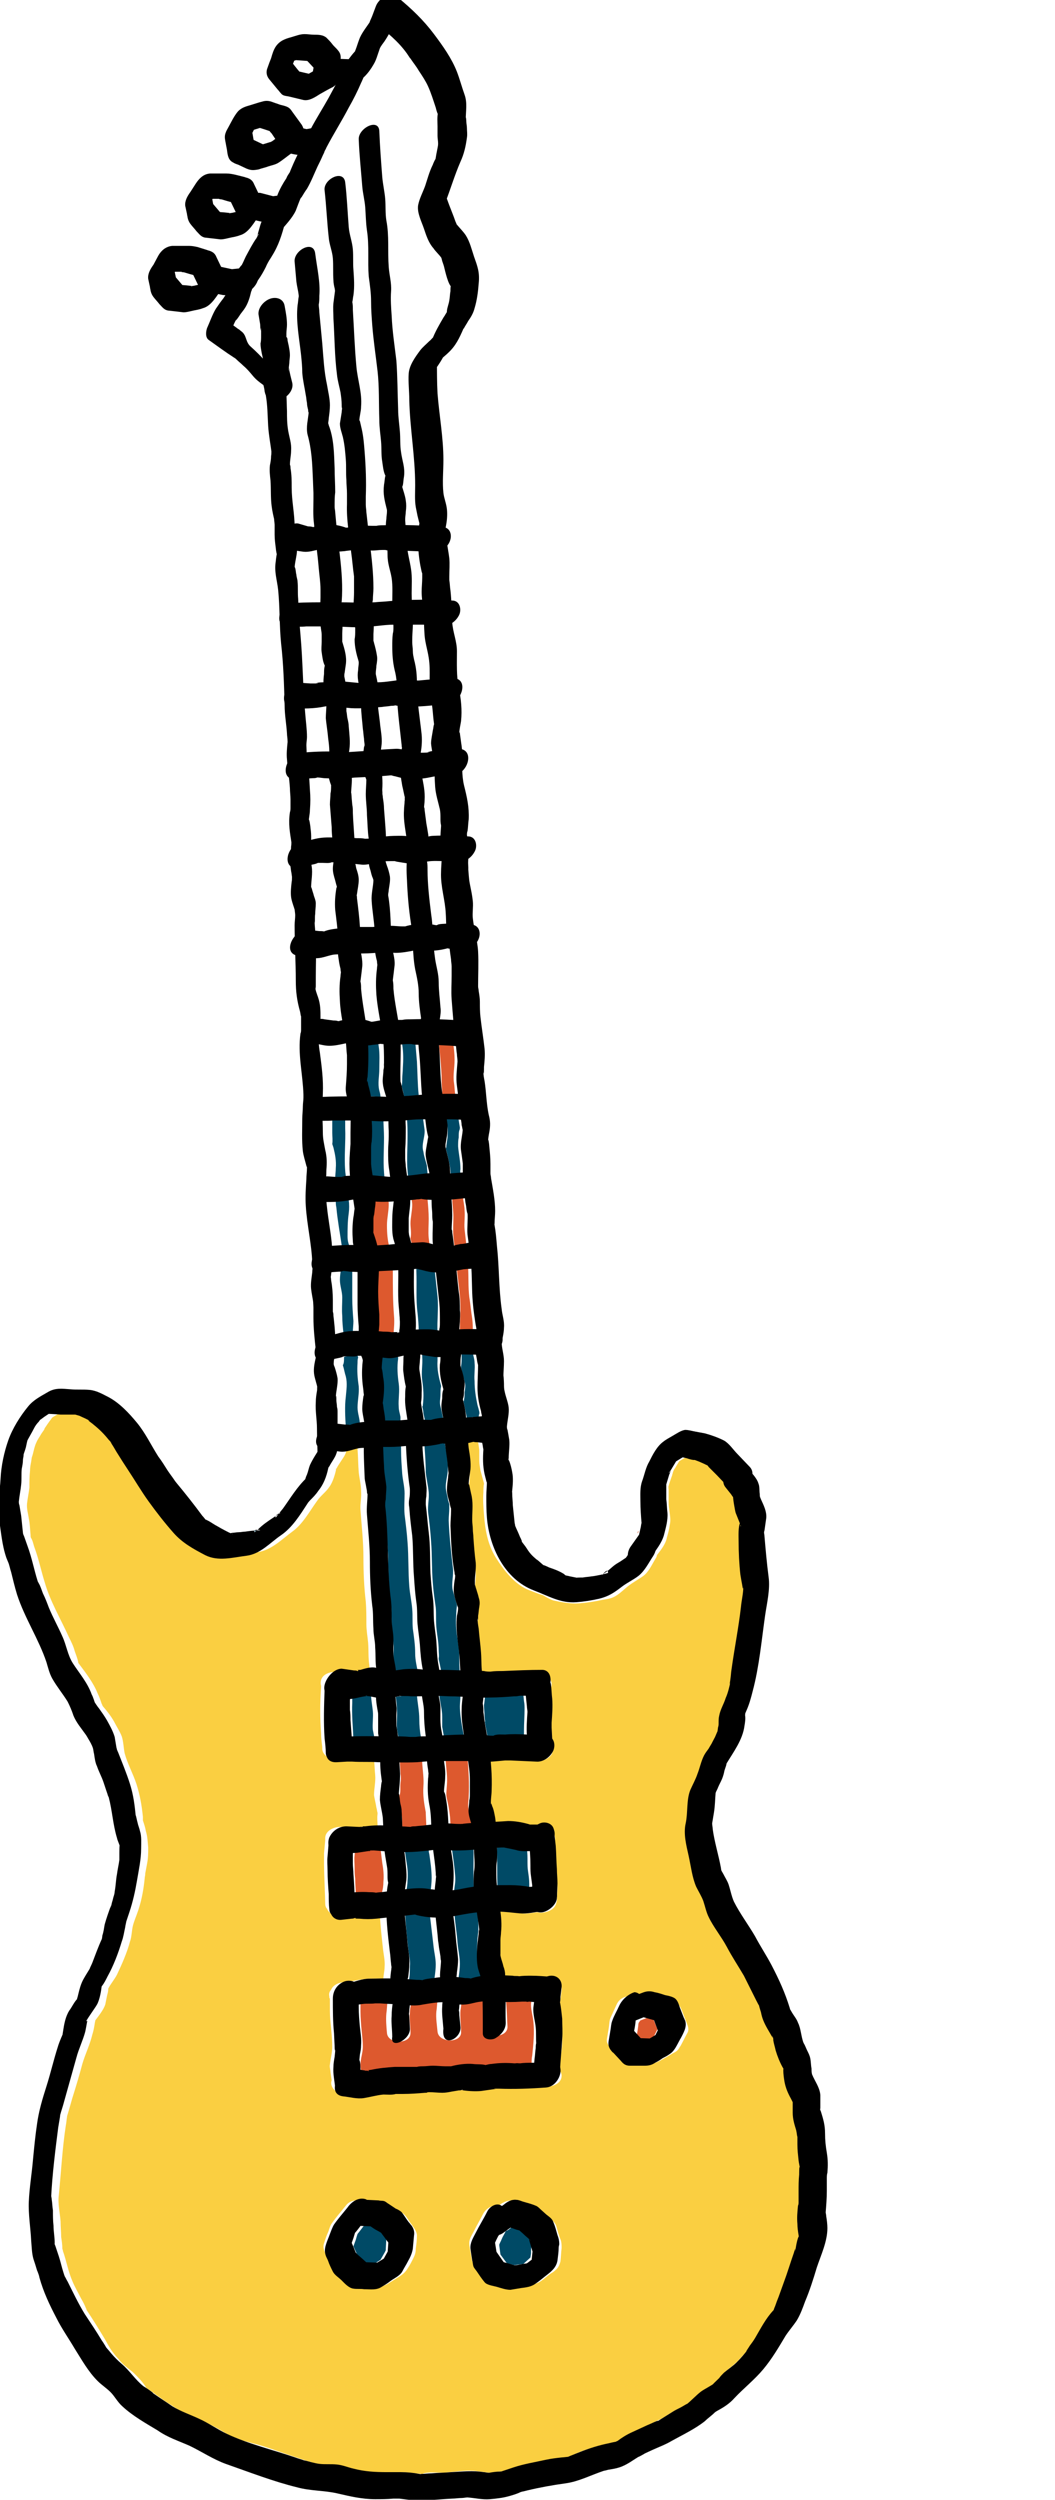 <?xml version="1.0" encoding="utf-8"?>
<!-- Generator: Adobe Illustrator 26.4.1, SVG Export Plug-In . SVG Version: 6.00 Build 0)  -->
<svg version="1.1" id="Calque_2_00000080916475862095117870000008488940914121097645_"
	 xmlns="http://www.w3.org/2000/svg" xmlns:xlink="http://www.w3.org/1999/xlink" x="0px" y="0px" viewBox="0 0 179.4 425"
	 style="enable-background:new 0 0 179.4 425;" xml:space="preserve">
<style type="text/css">
	.st0{fill:#004A66;}
	.st1{fill:#DD592E;}
	.st2{fill:#FACF41;}
</style>
<g id="Outline">
	<g>
		<path class="st0" d="M179.4,231.5v-0.1V231.5z"/>
		<path class="st0" d="M64.5,185.4c-0.3-1.2,0-2.4,0-3.6c0-1.3,0.1-2.6-0.1-3.9c0-0.2-0.1-0.4-0.1-0.7c-0.2,0-0.5,0.1-0.7,0.1
			c-0.6,0.1-1.1,0.1-1.7,0c0.2,2.1,0.1,4.2,0,6.3c0,0.2,0,0.9-0.1,0.9c0,0.1,0.4,1.4,0.5,1.9c0.8,0,1.6,0,2.4,0.1
			C64.7,186.1,64.6,185.8,64.5,185.4z"/>
		<path class="st0" d="M65.4,200.3c-0.3-2.3-0.1-4.6-0.1-6.9c0-1.1-0.1-2.1-0.1-3.2c-0.2,0-0.5,0-0.7,0c-0.6,0-1.2,0-1.8,0
			c0,0.4,0,0.7,0,1.1c0.1,2.5-0.2,5,0,7.4c0,0.5,0.1,0.9,0.1,1.4c0.2,0,0.5,0.1,0.7,0.1C64.1,200.2,64.8,200.3,65.4,200.3
			L65.4,200.3z"/>
		<path class="st1" d="M57.7,200.4L57.7,200.4L57.7,200.4z"/>
		<path class="st1" d="M58.8,230.4c-0.7,0-0.1,0.1,0.2,0C58.9,230.4,58.9,230.4,58.8,230.4z"/>
		<path class="st1" d="M65.8,208.3c0-1.2,0.3-2.3,0.3-3.5c0-0.3,0-0.6-0.1-0.8c-0.3,0-0.6,0-0.8,0c-0.6,0-1.2-0.1-1.9-0.1
			c0,0.6,0,1.3,0,1.9c-0.2,1.4-0.2,2.7-0.2,4.1c0,0.2,0.1,0.8,0,0.6c0.1,0.2,0.4,1.3,0.5,1.7c0.9,0,1.7-0.1,2.6-0.2
			C65.9,210.8,65.8,209.7,65.8,208.3L65.8,208.3z"/>
		<path class="st0" d="M68.1,240.9c-0.1-0.6-0.3-1.1-0.3-1.7c-0.1-1.4,0.2-2.6,0-4s-0.3-2.8-0.1-4.2c0-0.1,0-0.1,0-0.2
			c0,0,0-0.1-0.1-0.1v-0.1c-0.3,0-0.7,0.1-1,0c-0.7-0.1-1.3-0.1-2-0.2c0,0.3,0,0.5,0,0.8c-0.1,1.4-0.1,2.5,0.1,3.9s-0.1,2.5-0.1,3.9
			c0,0.9,0.3,1.8,0.4,2.7c1,0,2.1-0.1,3.1-0.1V240.9L68.1,240.9z"/>
		<path class="st0" d="M115.3,248.2C115.3,248.2,115.4,248.2,115.3,248.2C115.4,248.2,115.3,248.2,115.3,248.2z"/>
		<path class="st1" d="M66.9,226.9L66.9,226.9c0.1-1.1,0.2-2.1,0.1-3.2c-0.2-2.5-0.2-4.9-0.2-7.4c0-0.2,0-0.4,0-0.6
			c-0.6,0-2.4,0.1-2.8,0.2c0,0.3,0,3.4,0,4.8c0,1.3,0.2,2.6,0.2,3.9c0,0.5,0,1,0,1.6v0.5c0.5,0,1.1,0.1,1.6,0.1
			C66.1,226.8,66.5,226.8,66.9,226.9L66.9,226.9z"/>
		<path class="st0" d="M84.5,313.8c0.1,2.4,0,4.7,0.1,7.1c0.5,0,0.9,0,1.4,0c1,0,2.2,0,3.2,0.3c0,0,0,0,0.1,0c0.2,0,0.5-0.1,0.7-0.1
			c0-0.3,0-0.6,0-0.8c0-0.7-0.1-1.4-0.2-2.1c-0.1-0.6-0.1-1.2-0.1-1.8c0-0.6,0-1.3-0.1-2v-0.2c-0.5,0-1,0-1.5-0.1l-1.4-0.3
			c-0.1,0-0.5,0-0.7-0.1c-0.2,0-0.4,0-0.6,0C85.2,313.7,84.9,313.8,84.5,313.8L84.5,313.8z"/>
		<path class="st0" d="M81.2,333.1c-0.1-1.2-0.1-2.5,0-3.6c0.2-1.5,0.2-2.5,0-3.9c0-0.3-0.1-0.5-0.1-0.8h-0.3
			c-0.3,0.3-1.5,0.3-1.8,0.4c-0.6,0.1-1.2,0.2-1.7,0.3c0.1,1.6,0.4,3.2,0.5,4.8c0.1,1.2,0.4,2.4,0.4,3.6c0,0.7-0.1,1.5-0.2,2.2
			c0,0.1,0,0.2,0,0.4c0.5,0.1,0.9,0.1,1.4,0.2c0.9-0.2,1.8-0.3,2.7-0.4c0-0.2,0-0.3,0.1,0l-0.3-0.8
			C81.6,334.7,81.3,333.9,81.2,333.1L81.2,333.1z"/>
		<path class="st1" d="M86,313.6C86,313.6,85.9,313.6,86,313.6C85.9,313.6,86,313.6,86,313.6z"/>
		<path class="st0" d="M82.5,288.4c-0.1,0.5-0.1,1-0.2,1.5c0,0.6,0.1,1.3,0.1,1.9c0,0.3,0.1,0.7,0.1,1v0.1v-0.1c0-0.1-0.1-0.2,0,0.2
			c0.1,0.8,0.3,1.5,0.4,2.3c0.8,0,1.7,0,2.5-0.1c1.2-0.1,2.5,0,3.7,0v-1c0-1.2,0.1-2.4,0.1-3.6c0-0.5,0-0.9-0.1-1.4l-0.1-1
			c-1.2,0-2.3,0.1-3.5,0.1C84.5,288.4,83.5,288.4,82.5,288.4L82.5,288.4z"/>
		<path class="st1" d="M108.4,260.7c0.1-0.1,0.2-0.3,0.2-0.3C108.5,260.2,108.4,260.6,108.4,260.7z"/>
		<path class="st1" d="M92.3,266.7C92.1,266.6,92.1,266.6,92.3,266.7L92.3,266.7z"/>
		<path class="st0" d="M77.7,273L77.7,273C77.7,273.2,77.8,273.3,77.7,273z"/>
		<path class="st0" d="M75.8,252.8c0-0.8,0.2-1.6,0.3-2.3c0.2-1.8-0.2-3.6-0.5-5.4h-0.1c-1,0.2-2.1,0.4-3.1,0.4c-0.1,0-0.2,0-0.2,0
			c0,0.2,0,0.4,0,0.6c0.1,1.4,0.2,2.8,0.2,4.2c0.1,1.1,0.4,2.3,0.5,3.4c0.1,1.1-0.2,2.3-0.1,3.4c0.2,1.6,0.4,3.3,0.5,4.9
			c0.2,2.4,0.1,4.8,0.3,7.1c0.1,1.4,0.3,2.8,0.5,4.2c0.1,1.1,0,2.2,0.1,3.3c0.1,1.3,0.4,2.6,0.4,4c0,0.4,0.1,0.9,0,1.3
			c0,0.1,0,0.1,0,0.2c0.2,0.8,0.3,1.5,0.5,2.3c0,0,0,0,0,0.1c1,0,2.1,0,3.1,0c-0.1-0.9-0.1-1.8-0.1-2.7c0-1.3-0.2-2.6-0.4-3.8
			c-0.2-1.4-0.2-2.5-0.1-4c0-0.4,0.1-0.8,0.1-1.1c0-0.1-0.1-0.3-0.1-0.4c-0.2-0.7-0.4-1.4-0.6-2.1c-0.3-1.3,0.2-2.6,0-3.9
			c-0.3-2.6-0.6-5.4-0.7-8c0-0.7,0.1-1.4,0.1-2.1c0-0.1,0-0.7,0-0.7c-0.1-0.2-0.1-0.4-0.2-0.6C76.1,254.3,75.8,253.5,75.8,252.8
			L75.8,252.8z"/>
		<path class="st1" d="M86.3,344.6c0,2-4,2-4,0c0-1.5-0.1-3-0.1-4.5c-0.6,0.1-1.3,0.1-1.6,0.2c-0.7,0.1-1.4,0.2-2.1,0.1
			c-0.1,0.5-0.1,0.9-0.2,1.4c-0.1,1.2,0.1,2.4,0.1,3.6c0.2,2-3.8,2-4,0c-0.1-1.1-0.3-2.3-0.2-3.4c0.1-0.6,0.1-1.2,0.2-1.8
			c0,0,0,0-0.1,0c-0.5,0.2-1.4,0.3-1.9,0.4c-0.8,0.2-1.6,0.2-2.5,0.1c-0.1,0.5-0.2,1-0.2,1.5c-0.1,1.1,0.1,2.3,0.1,3.4
			c0.1,2-3.9,2-4,0c-0.1-1.1-0.2-2.2-0.1-3.3c0.1-0.6,0.1-1.3,0.2-2c-0.3,0-0.5,0-0.8,0c-1,0-2,0.1-3,0.1c0,0-0.1,0-0.2,0
			c-0.2,0.1-0.4,0.1-0.6,0.1c0,0.5,0,1,0,1.5c0,1.1,0.1,2.2,0.2,3.3c0.1,0.9,0.2,1.8,0.2,2.7c0,1-0.4,2-0.4,3c0,0.5,0.1,1,0.2,1.5
			c0,0,0,0,0,0.1h0.2c2.2-0.5,4.4-0.8,6.8-0.8c2.1,0,4.2-0.2,6.3-0.2c0.4,0,0.7,0,1.1,0c0.6-0.1,1.1-0.2,1.7-0.3
			c1.2-0.2,2.3-0.1,3.5,0c0.1,0,0.2,0,0.3,0c0.4-0.1,0.5-0.1,0.4,0c0.7-0.1,1.3-0.2,1.9-0.3c1.2-0.2,2.3,0,3.5,0
			c1.1,0,2.1,0,3.2-0.1c0-0.5,0-1,0.1-1.4c0.2-1.9,0.4-3.9,0.2-5.8c-0.1-1-0.4-1.9-0.4-2.9c0-0.3,0.1-0.6,0.1-1
			c-1.5,0-2.9,0-4.4-0.1C86.2,341.5,86.2,343,86.3,344.6L86.3,344.6z"/>
		<path class="st0" d="M64.4,314.1c-0.1,0.1-0.2,0.1-0.4,0.1c0,0,0.1,0,0.2,0C64.2,314.2,64.3,314.2,64.4,314.1z"/>
		<path class="st1" d="M65.2,319.9c0.1-1,0-2.1-0.2-3.2c-0.1-0.8-0.2-1.6-0.3-2.5c-0.1,0-0.5,0-0.6,0c-0.2,0.1-0.4,0-0.4,0h-0.1
			c-0.7,0.1-1.3,0.2-2,0.3c-0.4,0-0.8,0.1-1.2,0.1c0,0.3-0.1,0.5-0.1,0.8c-0.1,0.7,0,1.4,0,2.1c0,0.6,0,1.2,0.1,1.9
			c0,0.9,0.1,1.8,0.1,2.6c0.4,0,0.9,0,1.3,0c1.1,0.1,2,0,3.1-0.1C65.1,321.3,65.2,320.6,65.2,319.9L65.2,319.9z"/>
		<path class="st1" d="M68.1,306.9c0.1,0.5,0.2,1,0.2,1.5c0.1,0.8,0.1,1.6,0.1,2.5c0.2,0,0.4,0,0.6,0c1.1,0,2.1-0.2,3.2-0.2
			c-1.3,0.1-0.2,0,0.1,0c0.1,0,0.1,0,0.2,0c0-0.6-0.1-2.2-0.1-2.4v0.1c0,0.2,0,0.3,0,0c0-0.1,0-0.2,0-0.3c-0.3-1.6-0.5-2.8-0.4-4.4
			c0.1-1.3-0.1-2.5-0.2-3.9c0-0.1,0-0.3,0-0.4c-0.2,0-0.4,0-0.6,0c-1.1,0-2.2,0.1-3.2,0.1c0,0.7,0.1,1.4,0.1,2.1
			c0.1,0.5,0.1,1,0,1.5c-0.1,0.6,0.1,1.7-0.2,2.2l0,0C67.9,305.5,68,306.5,68.1,306.9L68.1,306.9z"/>
		<path class="st1" d="M81.3,351.5c0.1-0.1,0.3-0.1,0.5-0.1c-0.1,0-0.2,0-0.2,0C81.5,351.5,81.4,351.5,81.3,351.5L81.3,351.5z"/>
		<path class="st0" d="M81.8,351.5c0.1,0,0.2,0,0.2,0C81.9,351.5,81.9,351.5,81.8,351.5L81.8,351.5L81.8,351.5z"/>
		<path class="st0" d="M64,314.2c-0.2,0-0.2,0-0.2,0S63.9,314.2,64,314.2L64,314.2L64,314.2z"/>
		<path class="st0" d="M63.4,294.1c-0.1-1,0.1-2.1,0-3.2c-0.1-1-0.3-1.9-0.3-2.8H63c-0.9,0.2-1.9,0.5-2.8,0.5c-0.1,0-0.2,0-0.3,0
			c0,0.3,0,0.6,0,0.9c-0.1,2,0.1,4,0.2,6.1c1.2,0,2.4,0,3.6,0C63.6,295.1,63.5,294.6,63.4,294.1L63.4,294.1z"/>
		<path class="st0" d="M75.6,245C75.6,245,75.5,245,75.6,245C75.5,245,75.5,245,75.6,245z"/>
		<path class="st0" d="M72.5,230.1c-0.1,0-0.2,0.1-0.5,0c-0.1,0-0.2,0-0.3,0c0.1,0.2,0.1,0.4,0.1,0.6c0.1,1.4-0.2,2.6,0,4
			s0.3,2.7,0.1,4.2c0,0.1,0,0.2-0.1,0.2c0.1,0.4,0.2,0.8,0.2,1.2c0.1,0.4,0.2,0.9,0.3,1.4c0.4-0.1,0.8-0.1,1.1-0.2
			c0.7-0.1,1.4-0.2,2-0.2c-0.2-0.7-0.3-1.5-0.5-2.2s0-1.3,0-2.1c0-0.4,0-0.9,0.1-1.2v-0.1v-0.1c-0.4-1.5-0.7-2.8-0.6-4.3
			c0-0.3,0-0.5,0-0.8c-0.1,0-0.2,0-0.3,0C73.6,230.3,73,230.2,72.5,230.1L72.5,230.1z"/>
		<path class="st1" d="M72.2,230.1c-0.1,0-0.3,0-0.4-0.1c0.1,0,0.1,0.1,0.2,0.1h0.1C72.1,230.1,72.2,230.1,72.2,230.1z"/>
		<path class="st0" d="M75.5,245C75.5,245,75.4,245,75.5,245C75.4,245,75.4,245,75.5,245z"/>
		<path class="st0" d="M78.5,230L78.5,230L78.5,230z"/>
		<path class="st0" d="M72.5,230.1C72.5,230.1,72.5,230,72.5,230.1h-0.2C72.3,230.1,72.3,230.1,72.5,230.1L72.5,230.1z"/>
		<path class="st1" d="M69.8,210.5L69.8,210.5C69.8,210.7,69.9,210.9,69.8,210.5z"/>
		<path class="st0" d="M71.6,295.5c-0.2-1.1-0.3-2.1-0.3-3.2c0-1.4-0.3-2.7-0.4-4.1h-1.3c-0.2,0-0.4,0-0.5,0
			c-0.6,0.1-1.2,0.2-1.8,0.3c0.1,0.7,0.2,1.4,0.2,2.2c0.1,1.1-0.1,2.1,0,3.2c0.1,0.6,0.2,1.1,0.3,1.7
			C68.9,295.6,70.2,295.6,71.6,295.5L71.6,295.5z"/>
		<path class="st0" d="M65.1,250.1c0.1,1.2,0.4,2.4,0.4,3.6c0.1,1-0.2,2.1-0.1,3.1c0.1,2.6,0.5,5.2,0.6,7.8c0,2.5,0.1,5,0.4,7.5
			c0.2,1.4,0.2,2.6,0.2,4c0,1.1,0.3,2.3,0.3,3.4c0.1,0.7,0,1.4,0,2.1c0,0.2,0,0.5,0,0.7c0-0.7,0,0.1,0.1,0.4
			c0.1,0.6,0.3,1.2,0.4,1.9c0.2,0,0.5-0.1,0.7-0.1c1-0.1,2,0,3,0c-0.2-1.1-0.5-2.2-0.5-3.4c0-1.4-0.2-2.8-0.4-4.2
			c-0.1-1.1,0-2.2-0.1-3.3c-0.1-1.3-0.4-2.6-0.5-3.9c-0.2-2.5-0.1-5-0.3-7.5c-0.1-1.5-0.3-3.1-0.5-4.7c-0.1-1.2,0-2.4,0-3.6
			c0-1.1-0.3-2.2-0.4-3.3c-0.1-1.4-0.2-2.7-0.2-4.1c0-0.3,0-0.7,0-1c-0.4,0-0.8,0.1-1.2,0.1c-0.7,0-1.3,0-2,0c0,0.1,0,0.3,0,0.4
			C65,247.4,65.1,248.7,65.1,250.1L65.1,250.1z"/>
		<path class="st0" d="M72.7,321.6l0.5,0.1c0.1-0.8,0.2-1.6,0.2-2.4c0-1.4-0.2-2.7-0.4-4.1c-0.1-0.3-0.1-0.6-0.1-1
			c-0.4,0-0.8,0.1-1.3,0.1c-1,0.1-1.9,0.1-2.8,0.1c0.1,0.6,0.2,1.3,0.3,2c0.2,1.1,0.3,2.2,0.2,3.3c0,0.6-0.1,1.2-0.2,1.8
			C70.3,321.4,71.5,321.4,72.7,321.6L72.7,321.6z"/>
		<path class="st0" d="M60.8,230.8L60.8,230.8C60.8,231,60.9,231.1,60.8,230.8z"/>
		<path class="st0" d="M68.3,177.1c0,0.2,0,0.3,0.1,0.5c0.2,1.3,0.2,2.6,0.1,4c0,0.6-0.1,1.2-0.1,1.8c0,0.4,0,0.9-0.1,1.2
			c0,0,0,0,0,0.1c0.2,0.6,0.3,1.1,0.4,1.7c0.4,0,0.9-0.1,1.4-0.1c0.4,0,0.7-0.1,1.1-0.1c-0.2-1.9-0.2-3.8-0.3-5.7
			c-0.1-1.2-0.2-2.3-0.3-3.5l0,0C69.9,177,69.1,177.1,68.3,177.1L68.3,177.1z"/>
		<path class="st0" d="M71.6,215.5c-0.1,0.1-0.3,0.1-0.4,0c-0.1,0-0.2,0-0.4,0c0,0.2,0,0.4,0,0.6c0.1,2.4-0.1,4.8,0.2,7.1
			c0.1,1,0.2,2.1,0.2,3.1c0.2,0,0.4,0,0.6,0c0.9,0,1.7,0.1,2.6,0.2c-0.1-2,0.2-4,0-6.1l-0.5-4.6c-0.2,0-0.3,0-0.5-0.1
			C72.6,215.7,72.1,215.6,71.6,215.5L71.6,215.5z"/>
		<path class="st0" d="M71,215.3c0.1,0.1,0.1,0.1,0.2,0.1s0.1,0,0.2,0C71.2,215.4,71,215.4,71,215.3z"/>
		<path class="st0" d="M71.6,215.5C71.6,215.4,71.6,215.4,71.6,215.5c-0.1-0.1-0.2-0.1-0.2-0.1S71.4,215.4,71.6,215.5
			C71.5,215.4,71.5,215.5,71.6,215.5L71.6,215.5z"/>
		<path class="st1" d="M72.4,203.5c-0.1,0-2.3,0.3-2.4,0.3c0,0.3,0.1,0.7,0.1,1c0,1.1-0.3,2.2-0.3,3.2c0,0.8,0.2,1.7,0,2.5v0.1
			c0.1,0.4,0.2,0.7,0.3,1.1c0.5,0,0.9,0,1.4,0c0.6,0,1.1,0.2,1.6,0.3l-0.2-1.5c-0.1-1.1,0-2.2,0-3.3s-0.1-2.2-0.2-3.3v-0.3
			C72.8,203.5,72.6,203.5,72.4,203.5C72.5,203.5,72.5,203.5,72.4,203.5L72.4,203.5z"/>
		<path class="st0" d="M72.2,192.1c-0.1-0.7-0.2-1.5-0.3-2.2c-0.9,0.1-1.8,0.1-2.7,0.2c0.1,1.1,0.1,2.1,0.1,3.2
			c0,2.3-0.2,4.5,0.1,6.7l0,0l1-0.1c0.8-0.1,1.5-0.2,2.3-0.2v-0.1c0-0.4-0.1-0.9-0.1-1.3v-0.1c-0.2-0.8-0.5-1.6-0.6-2.4
			C71.6,194.6,72.3,193.3,72.2,192.1L72.2,192.1z"/>
		<path class="st0" d="M43.1,260.4l0.5-0.1C43.5,260.2,43.3,260.2,43.1,260.4C43.1,260.3,43.1,260.3,43.1,260.4L43.1,260.4z"/>
		<path class="st1" d="M127.4,291.9C127.5,291.8,127.5,291.7,127.4,291.9L127.4,291.9z"/>
		<path class="st1" d="M121.2,296.3C121.3,296.2,121.3,296.2,121.2,296.3L121.2,296.3z"/>
		<path class="st0" d="M133.5,351.3C133.5,350.9,133.4,351.1,133.5,351.3L133.5,351.3z"/>
		<path class="st0" d="M118.3,247.7c0,0-0.1,0-0.1-0.1C117.6,247.4,118.1,247.6,118.3,247.7z"/>
		<path class="st1" d="M14.6,293.9c0,0.1,0.1,0.1,0.1,0.2C14.7,293.9,14.6,293.8,14.6,293.9z"/>
		<path class="st0" d="M43,260.4L43,260.4L43,260.4C42.6,260.6,42.4,261,43,260.4L43,260.4z"/>
		<path class="st1" d="M14.8,294.1L14.8,294.1L14.8,294.1L14.8,294.1z"/>
		<path class="st0" d="M79.7,355c-0.1,0-0.1,0.1-0.2,0.1l0,0C79.6,355,79.7,355,79.7,355z"/>
		<path class="st0" d="M85,354.8c-0.1,0-0.2,0-0.2,0C84.9,354.9,85,354.8,85,354.8L85,354.8L85,354.8z"/>
		<path class="st1" d="M85.4,354.7c-0.1,0-0.2,0.1-0.4,0.1c0.1,0,0.1,0,0.2,0C85.3,354.8,85.3,354.8,85.4,354.7L85.4,354.7z"/>
		<path class="st0" d="M60.8,325.8L60.8,325.8L60.8,325.8z"/>
		<path class="st1" d="M79.2,355c-0.2,0-0.2,0.1-0.1,0.1s0.3,0,0.4-0.1C79.4,355.1,79.3,355.1,79.2,355L79.2,355z"/>
		<path class="st0" d="M60.4,310.9c0,0-0.1,0-0.2,0.1C60.3,311,60.4,310.9,60.4,310.9C60.5,310.9,60.5,310.9,60.4,310.9L60.4,310.9z
			"/>
		<path class="st0" d="M61.2,325.7c-0.1,0-0.3,0-0.4,0l0,0C61,325.8,61.7,325.6,61.2,325.7L61.2,325.7z"/>
		<path class="st0" d="M63.3,385.1l1.4-0.9l0.8-1.4c0-0.1,0.1-0.2,0.1-0.2c0-0.1,0-0.1,0-0.2l0.1-1.9l-0.5-0.6
			c-0.2-0.3-0.5-0.6-0.7-0.9c-0.1,0-0.1-0.1-0.1-0.1l-1.2-0.8l-1-0.1c-0.5,0.6-0.9,1.2-1.4,1.8c-0.1,0.3-0.2,0.6-0.3,1l-0.4,1.1
			l0.9,2l1.3,1.1L63.3,385.1L63.3,385.1z"/>
		<path class="st0" d="M90.2,383.8l0.1-0.7c0-0.4,0-1,0.1-1.4c0,0-0.5-1.7-0.6-2.1c-0.2-0.2-1.4-1.2-1.4-1.2c-0.1,0-0.2-0.1-0.2-0.1
			l-0.5-0.2l-1,0.8c-0.2,0.2-0.4,0.3-0.7,0.4c-0.2,0.5-0.5,0.9-0.7,1.4c-0.1,0.3-0.3,0.6-0.4,0.9c0,0.1,0,0.2,0,0.2l0.2,1.5l1.1,1.5
			l1.2,0.3l1.6-0.2L90.2,383.8L90.2,383.8z"/>
		<path class="st0" d="M65.6,382.9C65.6,382.9,65.6,382.8,65.6,382.9C65.6,382.8,65.6,382.9,65.6,382.9z"/>
		<path class="st0" d="M60.7,310.9c0.1,0,0.2,0,0.2-0.1c-0.1,0-0.3,0-0.4,0C60.6,310.9,60.7,310.9,60.7,310.9z"/>
		<path class="st0" d="M64.8,379c0,0-0.1,0-0.1-0.1C64.8,379.1,65,379.1,64.8,379z"/>
		<path class="st1" d="M90.5,382.1c0-0.1-0.1-0.2-0.1-0.2C90.4,382.1,90.6,382.3,90.5,382.1z"/>
		<path class="st1" d="M108.6,343.9c-0.1,0.8-0.2,1.6-0.4,2.5l0.8,0.9h0.8l1.2-0.7l0.8-1.6l-0.7-1.7l-0.9-0.3l-1.3,0.5L108.6,343.9
			C108.5,344.3,108.5,344.7,108.6,343.9L108.6,343.9z"/>
		<path class="st2" d="M130.2,394.8c0.5-0.7,1.1-1.5,1.7-2.2l0,0c0.1-0.2,0.2-0.5,0.3-0.7c0.2-0.5,0.4-1.1,0.7-1.6
			c1.3-3.3,2.6-6.7,3.4-10.2c0.1-0.2,0.1-0.4,0.1-0.6c0,0,0,0,0-0.1c-0.1-0.5-0.1-1.2-0.2-1.7c-0.1-1,0-1.8,0.1-2.8
			c0.1-1.7,0.1-3.4,0.2-5.1c0.1-1.8-0.4-3.5-0.4-5.3c0-0.6-0.1-1.3,0-2l0,0l-0.1-0.4c-0.3-0.9-0.6-1.9-0.7-2.9c-0.1-0.7,0-1.3,0-2
			c0-0.1,0-0.3,0-0.4l-0.1-0.1c-0.6-0.8-1.1-2-1.3-2.9c-0.1-0.6-0.1-1.2-0.2-1.7c0-0.2-0.1-0.5-0.1-0.8c-0.4-0.8-0.9-1.7-1.2-2.6
			c-0.2-0.5-0.2-0.9-0.4-1.4c-0.1-0.3-0.2-0.6-0.2-1c0,0,0-0.2-0.1-0.3c0-0.1-0.1-0.2-0.1-0.2l-0.5-0.9c-0.2-0.4-0.5-0.7-0.7-1.1
			c-0.5-1-0.6-2.1-1-3.2c-0.3-0.7-0.7-1.4-1-2c-0.5-1-1.1-2.1-1.6-3.1c-0.1-0.2-0.9-1.5-1.2-2c-1-1.7-1.9-3.4-2.9-5
			c-1-1.7-1.9-3-2.6-4.8c-0.6-1.7-1.6-3.1-1.9-4.8c-0.4-1.8-1-3.6-1.2-5.5c-0.2-1-0.4-2-0.2-3c0.1-0.6,0.2-1.2,0.3-1.8
			c0-0.2,0.1-0.4,0.1-0.6l0,0c0-1,0-2.3,0.2-3.3c0.3-0.9,0.8-1.8,1.2-2.6c0.3-0.9,0.5-1.9,0.9-2.7c0.4-0.9,1.1-1.8,1.6-2.6
			c0-0.1,0.1-0.1,0.1-0.1c0.1-0.2,0.2-0.3,0.2-0.5c0.2-0.5,0.4-1.1,0.8-1.6c0,0,0,0,0.1-0.1c0-0.2,0-0.5,0.1-0.7
			c0-0.6,0.1-1.2,0.1-1.7c0.1-1,0.7-2,1-2.9s0.5-1.8,0.8-2.7v-0.1c0-0.2,0.1-0.5,0.1-0.7c0.1-0.6,0.1-1.1,0.2-1.7
			c0.1-1,0.4-2.1,0.6-3.1c0-0.2,0.1-0.5,0.1-0.7c0.1-0.6,0.1-1.2,0.2-1.8c0.1-0.9,0.3-1.9,0.4-2.8c0.3-1.9,0.3-3.8,0.7-5.7
			c-0.1,0.4,0.1,0.6,0,0c-0.1-0.3-0.4-1.9-0.4-2.3c-0.2-1.1-0.1-2.1-0.2-3.2c-0.1-1.8-0.4-3.7,0.1-5.5l0,0c-0.1-0.2-0.2-0.5-0.3-0.8
			c-0.2-0.4-0.4-0.9-0.6-1.4c-0.2-0.8-0.2-1.7-0.3-2.5l-1.3-1.6c-0.2-0.2-0.3-0.5-0.4-0.7l-3.1-3.2c-0.3-0.1-1.5-0.6-1.8-0.7
			c-0.3,0-1.3-0.3-1.5-0.3h-0.1l-1,0.6c0,0-0.1,0.1-0.2,0.1c-0.2,0.4-0.5,0.8-0.7,1.2c-0.2,0.2-0.3,0.5-0.4,0.8l0,0
			c0,0.1-0.1,0.3-0.1,0.4c-0.1,0.3-0.8,2.2-0.7,2.4c0,0,0.1-0.7,0.1-0.2c0,0.2,0,0.4,0,0.6v1.4c0,0.6,0,1.1,0.1,1.6
			c0.1,0.9,0.3,1.8,0.1,2.6c-0.1,0.8-0.3,1.5-0.5,2.2c-0.2,1.1-1,2.1-1.7,3c0,0.2-0.1,0.4-0.3,0.7c-0.6,1-1.1,2.2-2.1,2.9
			c-1,0.7-2,1.2-2.9,2c-0.6,0.5-1.2,1.1-2,1.5c-0.6,0.3-1.3,0.4-2,0.5c-1.3,0.3-2.7,0.5-4,0.6c-1.4,0.1-2.9-0.2-4.3-0.5
			c-0.6-0.2-1.1-0.5-1.6-0.8c-0.1,0-0.1-0.1-0.2-0.1c-0.7-0.2-1.4-0.5-2.2-0.8c-2.5-0.9-4.4-3.4-5.8-5.6c-1.4-2.3-1.8-4.7-2-7.3
			c-0.1-1.3-0.2-2.5-0.1-3.8c0-0.4,0-1,0.1-1.4c0-0.1,0-0.1,0-0.1c-0.2-0.7-0.4-1.5-0.6-2.2c-0.1-0.6-0.2-1.1-0.2-1.7v-1.2
			c0-0.1,0-0.3,0-0.5s-0.1-0.7-0.1-0.8l-0.1-0.7c-0.1,0-0.3,0-0.4-0.1c-0.5,0.1-1,0.2-1.5,0.3c0.2,1.7,0.6,3.4,0.5,5
			c0,0.7,0,2-0.3,2.6l0,0c0,0.1,0.3,1.1,0.4,1.6c0.3,1.4,0.2,2.7,0.2,4.1c0,1.2,0.2,2.3,0.3,3.5c0.1,1.4,0.2,2.8,0.3,4.2
			c0.1,0.6,0.1,1.1,0.1,1.7l-0.1,1.4c0,0.2,0,0.9-0.1,0.6c0.3,1.3,0.9,2.4,0.7,3.7c-0.2,1.4-0.2,2.5-0.1,3.9c0.2,1.3,0.4,2.7,0.4,4
			c0,0.8,0.1,1.8,0,2.6v0.1c0,0,0,0,0,0.1s0,0.2,0.1,0.3c3.2,0.1,6.3-0.2,9.5-0.2c1.1,0,2.5,0.6,2.5,1.9c0,0.3-0.1,0.5-0.2,0.8
			c0,0.1,0,0.1,0,0.2l0.2,2.3c0.1,1.2,0,2.4-0.1,3.6c-0.1,1.1,0.1,2.2,0.1,3.3v0.1c0.1,0.2,0.2,0.5,0.2,0.8c0,1.2-1.4,1.9-2.5,1.9
			c-2.6-0.1-5.1-0.4-7.7-0.1c-0.2,0-0.4,0-0.7,0c0.2,2,0.3,3.9,0.3,5.9l-0.1,1.6c0,0.2,0,0.7,0,0.7c0.1,0.6,0.3,1.2,0.5,1.8
			c0.1,0.3,0.2,0.7,0.2,1c0.6,0,1.3-0.1,1.9-0.1c1.1,0,2.4,0.3,3.5,0.6c0.3,0,0.6,0,0.8,0c0.4-0.2,0.9-0.3,1.4-0.3
			c0.7,0,1.4,0.2,1.9,0.7c0.5,0.3,0.9,0.8,0.9,1.4c0,0.3-0.1,0.5-0.2,0.8c0.1,0.5,0.1,1,0.2,1.6c0.1,1.3,0.1,2.6,0.2,3.9
			c0.1,0.6,0.2,1.3,0.2,2l-0.1,1.9c0,0.2,0,0.5-0.1,0.7c-0.2,1.1-1.4,1.6-2.5,1.7c-0.2,0-0.4,0-0.7-0.1c-0.9,0.1-1.7,0.3-2.6,0.2
			c-1.3-0.1-2.6-0.3-3.8-0.3c-0.1,0-0.2,0-0.3,0c0,0.2,0.1,0.3,0.1,0.5c0.2,1.4,0.3,2.5,0.2,3.9c-0.1,1.3,0.1,2.7-0.1,3.9
			c0.1,0.2,0.1,0.3,0.2,0.5l0.4,1.4c0.1,0.5,0.2,0.9,0.3,1.3c2.1,0.1,4.2,0,6.3,0.1c0.3-0.1,0.6-0.1,0.9-0.1c0.6,0,1.3,0.2,1.8,0.5
			c0.4,0.3,0.8,0.8,0.7,1.3l-0.2,1.7c-0.1,0.4-0.2,0.9-0.2,1.3c0.1,1,0.4,1.9,0.4,2.9c0.1,1,0.1,2,0.1,2.9c0,1-0.2,2-0.3,2.9
			c-0.1,0.7-0.1,1.4-0.1,2.1c0.2,0.2,0.3,0.5,0.3,0.8c0,1.3-1.4,1.8-2.5,1.9c-2.6,0.2-5.2,0.4-7.8,0.2c-0.1,0-0.2,0-0.3,0
			c-0.2,0.1-0.4,0-0.4,0h-0.1c-0.7,0.1-1.3,0.2-2,0.3c-0.7,0.1-1.3,0-2,0c-0.4,0-1.2-0.1-1.2-0.1c-0.2,0.1-0.3,0.1-0.4,0.1
			c-0.5,0.1-1.1,0.1-1.5,0.1c-0.5,0.1-1.1,0.2-1.6,0.2c-1.1,0-2.3-0.1-3.4,0c-2.4,0.2-4.8,0.1-7.2,0.3l0,0c-0.1,0.1-0.5,0.1-0.7,0.1
			c-0.7,0.1-1.3,0.3-2,0.4c-1.3,0.2-2.9-0.2-4.2-0.4c-1-0.1-2.2-1.2-1.8-2.3l0,0l-0.2-1.4c0-0.4-0.2-0.9-0.1-1.3c0.1-1,0.4-2,0.4-3
			s-0.1-2.1-0.2-3.2c-0.1-1-0.2-1.9-0.2-2.9c0-0.7,0-1.4,0-2.1c-0.1-0.1-0.1-0.2-0.1-0.4c-0.1-0.4,0-0.8,0.3-1.1
			c0.4-1,1.7-1.4,2.8-1.3c1.2-0.3,2.4-0.5,3.7-0.6c0.8,0,1.6,0,2.4,0c0-0.7,0.2-1.3,0.2-2c0.1-1.1-0.2-2.2-0.3-3.3
			c-0.2-1.8-0.4-3.6-0.5-5.4h-0.5c-0.9,0.1-1.6,0.1-2.6,0c0,0-0.8-0.1-1-0.1l0,0l-1.8,0.2c-1.1,0.1-2.6-0.1-3.1-1.3l0,0
			c-0.2-0.2-0.3-0.5-0.3-0.9c0-0.9-0.2-5.2-0.2-6.5c0-0.7,0-1.3,0-2l0.2-2.2c0-0.1,0-0.2,0-0.4c0-1.2,1.4-1.9,2.5-1.9
			c0.7,0,2.3,0.1,2.4,0.1c0.3-0.1,0.5-0.1,0.5,0c0.1,0,0.2,0,0.3,0c1.1-0.2,2.1-0.3,3.2-0.3c0-0.7-0.1-1.3,0-2c0-0.1,0-0.1,0-0.2
			c-0.1-0.3-0.1-0.6-0.2-0.9c-0.1-0.7-0.3-1.4-0.4-2.1c0-1.1,0.3-2.3,0.2-3.4c-0.1-0.9-0.1-1.8-0.2-2.6c-2.1,0-4.2-0.1-6.3,0
			c-1,0-2.5-0.7-2.5-1.9c0-0.1,0-0.2,0-0.3c-0.1-0.8-0.2-1.5-0.2-2.3c-0.2-2.6-0.2-5.2,0-7.9c0-0.1,0-0.2,0-0.2
			c-0.1-0.3-0.1-0.6,0-1c0.4-1.2,2-1.5,3.1-1.3l2.1,0.3c1.1-0.2,2.2-0.5,3.2-0.5c-0.1-0.3-0.2-0.7-0.2-1c-0.2-1.3-0.1-2.5-0.2-3.8
			c-0.1-1.1-0.3-2.1-0.3-3.2c0-1.3,0-2.5-0.1-3.8c-0.3-2.5-0.4-5-0.4-7.5c0-2.7-0.3-5.3-0.5-8c-0.1-1.1,0.2-2.2,0.1-3.3
			c0-1.1-0.3-2.2-0.4-3.2c-0.1-1.3-0.1-2.6-0.2-3.9c0-0.1,0-0.3,0-0.4c-0.6,0.2-1.3,0.3-1.9,0.3c0,0.2,0,0.5-0.1,0.7
			c-0.2,0.6-0.7,1.2-1,1.7c-0.2,0.3-0.4,0.6-0.6,1c-0.3,0.5,0-0.1,0-0.1c-0.2,1-0.6,2.4-1.2,3.2c-0.6,0.9-1.5,1.5-2.1,2.4
			c-1.3,1.8-2.4,3.9-4.2,5.2c-1.9,1.4-3.6,3.2-6,3.5c-1.2,0.1-2.3,0.3-3.5,0.4c-1.5,0.2-2.7,0.1-4.1-0.5c-2.2-1.1-4.2-2.1-5.8-4
			c-1.5-1.8-3-3.6-4.3-5.5c-1.2-1.7-2.3-3.5-3.4-5.2s-2-3.6-3.3-5.1l-1.1-1.3c-0.1-0.1-0.2-0.1-0.3-0.2c-0.3-0.2-0.5-0.4-0.8-0.7
			c-0.3-0.2-0.6-0.4-0.8-0.7c-0.6-0.2-1.2-0.5-1.8-0.8c-0.1,0-0.1,0-0.1,0c-0.6,0-1.3,0-2,0s-1.5-0.1-2.2-0.1
			c-0.4,0.3-0.9,0.5-1.3,0.8l-0.1,0.1c-0.1,0.2-0.3,0.4-0.5,0.7c-0.3,0.4-0.6,0.9-0.9,1.3c0.6-0.7-0.2,0.4-0.4,0.7
			c-0.2,0.4-0.6,0.9-0.8,1.4c-0.4,0.8-0.5,1.8-0.8,2.6l0,0l-0.1,0.7c-0.1,0.5-0.2,1-0.2,1.6C5,251,5,251.9,5,252.9
			c-0.1,0.9-0.3,1.8-0.4,2.7c-0.1,0.9,0.2,1.8,0.3,2.6c0.2,0.9,0.2,1.8,0.3,2.8c0,0.2,0,0.4,0.1,0.5l0,0c0.3,0.5,0.4,1.2,0.6,1.7
			c0.7,1.9,1.1,3.9,1.7,5.8c0.9,3.2,2.7,6.2,4.1,9.3c0.4,0.8,0.8,1.6,1,2.4c0.2,0.6,0.5,1.3,0.6,1.9c0,0.1,0,0.1,0,0.1l0,0
			c1.2,1.6,2.6,3.4,3.3,5.2c0.3,0.6,0.5,1.2,0.7,1.8c0.1,0.1,0.1,0.3,0.2,0.4c0.7,0.8,1.4,1.7,1.9,2.6c0.4,0.8,1,1.7,1.3,2.5
			c0.3,0.9,0.3,1.9,0.5,2.9c0.5,1.8,1.4,3.4,2,5.2c0.6,1.9,0.9,3.6,1.1,5.6c0,0.2,0,0.4,0,0.6l0,0c0.2,0.6,0.4,1.2,0.5,1.8
			c0.3,1,0.3,1.8,0.4,2.8c0,1,0,1.8-0.2,2.8c-0.1,0.5-0.2,1.1-0.3,1.6c0,0,0,0,0,0.1c0,0.3-0.1,0.5-0.1,0.8
			c-0.2,1.9-0.5,3.6-1.1,5.4c-0.3,0.9-0.7,1.8-0.9,2.6s-0.2,1.9-0.5,2.7c-0.5,1.9-1.4,3.9-2.2,5.6c-0.4,0.8-1.1,1.6-1.5,2.4
			c0,0,0,0.1,0,0.2c0,0.3-0.1,0.6-0.2,1c-0.1,0.5-0.2,1-0.3,1.5c-0.3,0.9-1.1,1.9-1.7,2.7c0,0.2-0.1,0.4-0.1,0.6
			c-0.1,0.6-0.2,1.2-0.4,1.8c-0.4,1.7-1.2,3.3-1.7,5c-0.5,1.9-1.1,3.9-1.7,5.8c-0.2,0.7-0.4,1.4-0.6,2.1c-0.1,0.3-0.2,0.7-0.3,1
			c0,0,0,0,0,0.1c-0.1,0.5-0.1,1-0.2,1.4c-0.6,3.9-0.8,7.9-1.2,11.9c-0.2,1.5,0.2,3,0.3,4.5c0,0.9,0.1,1.8,0.1,2.6
			c0.1,0.7,0.2,1.3,0.2,2l0,0c0,0.1,0.1,0.2,0.1,0.4c0.6,1.7,0.9,3.5,1.6,5.1c0.4,1,1,2,1.5,3c0.3,0.5,0.6,1.1,0.8,1.6
			c0,0.1,0.1,0.1,0.1,0.2c0,0,0,0,0,0.1c1,1.5,2,3.1,2.9,4.6c0.5,0.8,0.9,1.7,1.5,2.5c0.3,0.4,0.6,0.8,0.9,1.1
			c0.2,0.2,0.4,0.5,0.6,0.7c0,0,0.1,0.1,0.2,0.2S21,402,21,402c0.2,0.2,0.5,0.4,0.7,0.6c0.4,0.3,0.8,0.6,1.1,0.9
			c0.7,0.7,1.6,1.6,2.1,2.5c0.2,0.1,0.4,0.3,0.6,0.4c0.5,0.3,0.9,0.7,1.4,1c0.6,0.4,1.2,0.9,1.9,1.3c0.9,0.6,1.9,1.2,2.8,1.9
			c0.2,0,0.4,0.2,0.6,0.2c0.6,0.2,1.1,0.4,1.7,0.6c1.8,0.7,3.4,1.6,5,2.6l0.5,0.3c0,0,0,0,0.1,0c0.5,0.1,1.2,0.4,1.7,0.6
			c0.2,0.1,0.5,0.1,0.7,0.2c0.5,0.1,1,0.3,1.5,0.4c1.9,0.5,3.7,1.2,5.5,1.8c1.2,0.4,3.6,1.2,3.6,1.2c0.4,0,0.5,0.1,0.3,0.1
			c0.4,0.1,0.7,0.2,1.1,0.3c0.3,0.1,0.6,0.1,0.9,0.2l0,0c0.4,0,0.8,0,1.2,0c1.1,0,2,0.1,3.1,0.4c0.8,0.2,1.7,0.4,2.5,0.6
			c0.5,0.1,1.2,0.1,1.7,0.3c0.2,0,0.3,0,0.5,0c1.9,0,3.9-0.2,5.9,0c0.6,0.1,2.1,0.2,2.1,0.2c0.9-0.4,2.6-0.2,3.5-0.2
			c1.8-0.1,3.8-0.5,5.6-0.3c0.5,0.1,1,0.1,1.5,0.2c0.2,0,0.6,0.1,0.9,0.1s0.6,0,0.7-0.1c0.3,0,0.7-0.1,1-0.1c0,0,0.1,0,0.2,0
			s0.2,0,0.2,0c0.3-0.1,1.8-0.6,2.2-0.7c1.1-0.4,2.2-0.6,3.3-0.8c1.7-0.4,3.5-0.8,5.3-0.9c0.2,0,0.4-0.1,0.4-0.1l0,0
			c-0.1,0-0.2,0.1-0.4,0.2c0.2-0.1,0.3-0.1,0.5-0.2c0.5-0.2,1.1-0.5,1.6-0.7c0.8-0.4,1.7-0.6,2.6-0.9s1.9-0.5,2.9-0.7
			c0.2,0,0.5-0.1,0.7-0.1c0.3-0.2,0.6-0.3,0.9-0.5c1.6-1,3.3-1.8,5-2.6c0.6-0.2,1.1-0.6,1.7-0.8l0.4-0.2c0.9-0.5,1.7-1.1,2.7-1.6
			c0.6-0.3,1.1-0.6,1.7-0.9c0.1,0,0.1-0.1,0.2-0.1c0.1-0.1,0.1-0.1,0.1-0.1c0.6-0.6,1.3-1.3,2-1.8c0.5-0.4,1.1-0.7,1.7-1
			c0.2-0.1,0.3-0.2,0.5-0.3c0.7-0.8,1.3-1.6,2.1-2.3c0.4-0.4,0.9-0.7,1.3-1.1c0.3-0.2,1.2-1.1,0.5-0.4c0.6-0.7,1.3-1.4,1.9-2.1
			C128.3,398.1,129.1,396.4,130.2,394.8L130.2,394.8z M67.5,387.3c-0.5,0.3-1.1,0.7-1.6,1c-1.1,0.6-2,0.5-3.1,0.5
			c-0.6,0-1.2,0-1.8-0.1c-1.3-0.1-1.9-0.7-2.8-1.5c-0.5-0.5-1.2-1-1.7-1.5c-0.4-0.6-0.7-1.4-0.9-2c-0.3-0.7-0.8-1.5-0.5-2.3
			c0.2-0.6,0.4-1.3,0.7-1.9c0.2-0.5,0.3-1.1,0.7-1.6c0.7-1,1.5-1.9,2.3-2.9c0.5-0.7,1.4-1,2.3-0.9c0.2,0,0.3,0,0.5,0l2.1,0.1
			c0.6,0,1.3,0,1.9,0.3c0.3,0.1,0.7,0.4,1,0.6c0.6,0.4,1.3,0.7,1.9,1.2c0.6,0.4,1,1.3,1.5,1.9c0.4,0.6,0.9,1.2,0.9,1.9
			c0,0.7-0.1,1.5-0.2,2.2c0,0.6-0.1,1-0.4,1.6s-0.6,1.2-1,1.8C68.8,386.5,68.3,386.8,67.5,387.3L67.5,387.3z M105.5,350
			c-0.1-0.1-1.2-1.3-1.6-1.8c-0.4-0.4-0.8-0.9-0.7-1.5c0.1-0.6,0.2-1.2,0.3-1.8c0.1-0.5,0.1-1.1,0.2-1.5s0.4-0.9,0.6-1.4l0.6-1.3
			c0.6-1.2,1.9-1.5,3.1-1.3c0.1,0,0.2,0,0.2,0.1c0.8-0.3,1.6-0.6,2.6-0.4c0.6,0.1,1.2,0.4,1.8,0.5c0.6,0.2,1.4,0.3,2,0.6
			c0.9,0.4,1.2,1.2,1.5,2l0.7,1.8c0.2,0.5,0.4,1.1,0.1,1.6s-1.2,2.4-1.3,2.4c-0.3,0.6-0.6,0.8-1.2,1.1l-1.2,0.7
			c-0.4,0.2-0.8,0.5-1.3,0.7c-0.7,0.4-1.5,0.3-2.2,0.2c-0.6,0-1.2,0-1.8,0C106.9,350.9,106.2,350.7,105.5,350L105.5,350z M94.4,386
			c-0.2,0.2-0.5,0.4-0.7,0.5c-0.6,0.4-1.1,0.9-1.7,1.3c-0.7,0.5-1.5,0.6-2.4,0.7c-0.6,0.1-1.2,0.2-1.8,0.3c-1.1,0.2-2-0.2-3-0.5
			c-0.9-0.3-2-0.4-2.7-1.2c-0.4-0.6-0.8-1.2-1.2-1.7c-0.1-0.2-0.3-0.4-0.4-0.6c-0.3-0.4-0.3-0.9-0.4-1.4c-0.1-0.7-0.3-1.4-0.3-2.1
			s0.5-1.4,0.8-2c0.5-1,1.1-2,1.6-3c0.6-1,1.6-1.4,2.7-1.4l0,0c0.7-0.5,1.3-0.8,2.2-0.8c0.6,0,1.2,0.2,1.8,0.4
			c0.8,0.2,1.6,0.5,2.3,0.8c0.7,0.3,1.3,1,1.9,1.5s1.3,1,1.5,1.7s0.4,1.5,0.7,2.2c0.2,0.5,0.2,1,0.2,1.5c-0.1,0.8-0.1,1.5-0.2,2.3
			C95.1,385.2,94.9,385.6,94.4,386L94.4,386z"/>
		<path class="st0" d="M15.1,240.3h0.1C15.2,240.3,15.1,240.3,15.1,240.3z"/>
		<path class="st0" d="M58.8,242.6c0.8-0.2,1.6-0.3,2.4-0.4c0-1-0.4-1.9-0.4-2.9c0-1.2,0.3-2.4,0.2-3.6c-0.2-1.4-0.3-2.6-0.2-4
			c0-0.3,0-0.6,0.1-0.9c0-0.1-0.1-0.3-0.1-0.4l-1.7,0.1c-0.1,0.1-0.3,0.1-0.6,0.2c0,0.1,0,0.2,0,0.3c0,0.3,0,0.8-0.2,1.1l0,0
			c0.2,0.6,0.3,1.3,0.5,1.9c0.3,1.2,0.1,2.3,0,3.5C58.6,239.1,58.7,240.9,58.8,242.6L58.8,242.6z"/>
		<path class="st0" d="M58.4,226.6c0.5,0,0.9,0,1.3-0.1c0.1,0,0.2,0,0.3,0c0-0.6,0.1-1.3,0.1-1.9c-0.1-1.3-0.2-2.6-0.2-3.9
			c0-1.7,0-3.3,0-5c-0.6,0-1.3,0-1.9,0c-0.1,0.6-0.2,1.3-0.2,1.9c0,1,0.4,2,0.4,3s-0.1,2.1,0,3.1C58.2,224.8,58.3,225.7,58.4,226.6z
			"/>
		<path class="st0" d="M58,212.1h0.5c0.3,0,0.7,0,1,0l-0.1-0.3c-0.2-0.5-0.3-1-0.3-1.5c0-1.3,0-2.6,0.2-4c0.1-0.8,0.1-1.5,0-2.3
			c-0.5,0.1-1,0.1-1.5,0.1c-0.2,0-0.5,0-0.7,0c0,0.4,0,0.8,0.1,1.2c0.2,2.2,0.6,4.3,0.9,6.4C58,211.9,58,212,58,212.1L58,212.1z"/>
		<path class="st0" d="M52.4,418.7L52.4,418.7C52.5,418.7,52.5,418.7,52.4,418.7L52.4,418.7z"/>
		<path class="st0" d="M13.2,339.7C13.3,339.5,13.2,339.5,13.2,339.7L13.2,339.7z"/>
		<path class="st1" d="M16.2,343.6C16.1,343.7,16.1,343.7,16.2,343.6L16.2,343.6z"/>
		<path class="st0" d="M10.7,382.4C10.7,382.6,10.7,382.5,10.7,382.4L10.7,382.4z"/>
		<path class="st1" d="M52.8,418.8c-0.1,0-0.2,0-0.3-0.1C52.6,418.8,52.7,418.8,52.8,418.8z"/>
		<path class="st1" d="M74.9,177.1c-0.1,0-0.2,0-0.3,0c0.1,1,0.2,2.1,0.3,3.1c0.1,1.2,0.2,2.4,0.2,3.5c0,0.8,0.1,1.5,0.1,2.3
			c0.7,0,1.5,0,2.2,0c-0.1-0.6-0.1-1.3-0.2-1.9c-0.2-1.3,0.1-2.5,0.1-3.9c0-1-0.1-2.1-0.3-3.1C76.3,177.2,75.6,177.2,74.9,177.1
			L74.9,177.1z"/>
		<path class="st1" d="M78.7,203.4c-0.6,0.1-1.2,0.1-1.8,0.2c0,1.1,0.2,2.2,0.2,3.3s-0.1,2.2,0,3.3l0.2,1.8c0.2,0,0.3,0,0.4-0.1
			c0.4-0.1,0.7-0.2,1.1-0.2c0.2,0,0.3,0,0.5-0.1c-0.1-0.9-0.2-1.7-0.3-2.6c-0.1-1.1,0.1-2.1,0-3.2C79,205.1,78.8,204.3,78.7,203.4
			L78.7,203.4z"/>
		<path class="st1" d="M77.7,215.9l0.5,4.4c0.2,2,0,4,0,6.1c0.3,0,0.6,0,0.8-0.1c0.5,0,1,0,1.4,0c0-0.6,0-1.3-0.1-2.1
			c-0.2-1.2-0.3-2.5-0.5-3.7c-0.2-1.7-0.1-3.4-0.2-5C79,215.6,78.4,215.8,77.7,215.9L77.7,215.9z"/>
		<path class="st0" d="M78.1,192.2c0.1-0.2,0.1-0.5,0.1-0.5c-0.1-0.6-0.2-1.2-0.3-1.9c-0.7,0-1.4,0-2.1,0c0.1,0.6,0.2,1.3,0.3,1.9
			c0.1,0.6,0,1.1,0,1.7l-0.2,1.4c0,0.1,0,0.4-0.1,0.4c0.3,1.3,0.7,2.6,0.8,3.9c0,0.2,0,0.4,0.1,0.7c0.5,0,1.1-0.1,1.6-0.1
			c0-0.3-0.1-0.6,0-0.9c0-1.4-0.3-2.6-0.4-3.9c0-0.5,0-1,0.1-1.5C78,193,78,192.5,78.1,192.2L78.1,192.2z"/>
		<path class="st0" d="M80.7,231.7c0-0.6-0.2-1.1-0.3-1.7c-0.7,0-1.3,0-1.9,0c0,0.2,0,0.5,0,0.7c0,0.5,0,1.1-0.1,1.6
			c0,0.1,0,0.1,0,0.2c0.2,0.8,0.4,1.6,0.6,2.4c0.2,0.6,0.1,1.2,0,1.8c0,0.4,0,0.9-0.1,1.3c0,0.1,0,0.2-0.1,0.2
			c0.2,1,0.4,1.9,0.6,2.9c0.5-0.1,1.1-0.2,1.6-0.2c0.1,0,0.2,0,0.4,0c0-0.2,0.1-0.5,0.1-0.7c0,0.3,0.1,0.5,0-0.2
			c-0.1-0.4-0.2-0.8-0.3-1.1c-0.3-1.4-0.5-2.7-0.5-4.1C80.6,233.8,80.8,232.7,80.7,231.7L80.7,231.7z"/>
		<path class="st0" d="M69.7,334.3c0,0.7,0,1.8-0.2,2.5l1.2,0.1c0.1,0,0.2,0,0.2,0c0.7-0.2,1.5-0.3,2.2-0.4c0.3,0,0.5-0.1,0.8-0.1
			c0-0.1,0-0.1,0-0.2c0.1-0.7,0.2-1.5,0.2-2.2c0-1.1-0.3-2.2-0.4-3.3c-0.2-1.7-0.4-3.4-0.6-5.1c-0.7-0.1-1.3-0.2-2-0.3l0,0H71
			c-0.1,0-0.1,0-0.2,0c-0.5,0.1-1.1,0.1-1.6,0.2h-0.3c0.1,1.9,0.3,3.8,0.5,5.7C69.5,332.1,69.8,333.2,69.7,334.3L69.7,334.3z"/>
		<path class="st1" d="M80.8,324.8L80.8,324.8C79.8,324.9,80.6,325,80.8,324.8z"/>
		<path class="st0" d="M76.8,314.1c0,0.2,0,0.4,0.1,0.6c0.2,1.4,0.4,2.8,0.5,4.2c0.1,0.9-0.1,1.8-0.2,2.7c0.5-0.1,1.1-0.2,1.6-0.3
			c0.6-0.1,1.2-0.2,1.8-0.3c-0.2-2.3,0-4.6-0.1-7c-0.8,0.1-1.7,0.1-2.6,0.1C77.6,314.2,77.2,314.2,76.8,314.1L76.8,314.1z"/>
		<path class="st0" d="M71,325.2L71,325.2C70.5,325.1,70.8,325.2,71,325.2z"/>
		<path class="st1" d="M71.2,325.2L71.2,325.2L71.2,325.2L71.2,325.2L71.2,325.2z"/>
		<path class="st1" d="M80.4,310.4c0-0.1,0-0.1,0-0.2C80.4,310.2,80.4,310.3,80.4,310.4z"/>
		<path class="st0" d="M75.2,291.9c0,0.5,0,1,0,1.5c0,0.1,0,0.2,0,0.2c0.1,0.6,0.2,1.1,0.3,1.7c0.9,0,1.9-0.1,2.8-0.1
			c0.2,0,0.4,0,0.6,0c-0.1-0.5-0.2-1-0.3-1.5c-0.2-1.2-0.4-2.5-0.4-3.6c0-0.6,0.1-1.2,0.1-1.9c-1.2,0-2.4-0.1-3.6-0.1
			C74.8,289.4,75.2,290.6,75.2,291.9L75.2,291.9z"/>
		<path class="st1" d="M79.7,307.7c-0.2-0.8,0-1.6,0-2.3c0.1-2.2,0-4.3-0.2-6.4c-0.6,0-1.3,0-1.9,0s-1.2,0-1.8,0.1
			c0,0.2,0,0.3,0,0.5c0.1,1.3,0.3,2.5,0.2,3.8l-0.1,1.4c0,0.1,0,0.3,0,0.5l0,0c0.1,0.7,0.3,1.3,0.4,2c0.2,1.1,0.3,2.1,0.3,3.2
			c0.6,0.1,1.1,0.1,1.7,0.1c0.7,0,1.4-0.1,2.2-0.1c0-0.2-0.1-0.4-0.1-0.5C80.1,309.1,79.8,308.4,79.7,307.7L79.7,307.7z"/>
		<path class="st0" d="M57.1,198.6c0,0.6-0.1,1.1-0.1,1.7c0.2,0,0.3,0,0.5,0c0.4-0.1,0.8-0.2,1.3-0.2c0-0.4-0.1-0.8-0.1-1.1
			c-0.2-2.4,0.1-4.8,0-7.2v-1.6c-0.7,0-1.5,0-2.2,0.1c0,0.8,0,1.5,0,2.3c0,0.6,0.1,1.3,0,1.9l0,0l0.2,0.6
			C57,196.3,57.2,197.4,57.1,198.6L57.1,198.6z"/>
		<g>
			<path d="M127.5,249.4l-2.1-2.2c-0.7-0.7-1.4-1.8-2.3-2.3c-1-0.5-2.1-0.9-3.2-1.2c-0.5-0.1-1.1-0.2-1.6-0.3
				c-0.6-0.1-1.2-0.3-1.8-0.3c-0.7,0.1-1.4,0.6-2.1,1c-0.5,0.3-1.1,0.6-1.6,1c-1.1,0.8-1.8,2.2-2.4,3.4c-0.6,1-0.8,2.2-1.2,3.3
				s-0.3,2.3-0.3,3.4c0,1.3,0.1,2.6,0.2,3.8c0.1,0.6,0.2-0.5,0-0.1c-0.1,0.3-0.1,0.7-0.2,1l-0.4,1.8l0.4-1.1l-1.7,2.4
				c-0.6,0.9-0.7,2.3,0.4,2.9s2.5-0.3,3.1-1.2c0.8-1.1,1.8-2.3,2.2-3.7c0.3-1.2,0.7-2.5,0.6-3.8c-0.1-0.8-0.1-1.6-0.2-2.3
				s0,0.6,0,0.1c0-0.4,0-0.7,0-1.1v-1.2c0-0.1,0-0.3,0-0.4c-0.1-0.4-0.1,0.3-0.1,0.4c0.2-0.7,0.4-1.3,0.6-2c0.1-0.2,0.3-0.7,0.2-0.8
				c0.1,0.2-0.4,0.8-0.2,0.4c0.1-0.1,0.2-0.3,0.3-0.4l1.2-2l-0.9,0.9l2.6-1.6l-1.7,0.4l1.4,0.3c0.3,0.1,1.2,0.4,1.5,0.3
				c0,0-0.7-0.2-0.4-0.1c0.1,0.1,0.2,0.1,0.3,0.1l0.8,0.3l0.9,0.4c0.2,0.1,0.7,0.4,0.3,0s-0.1-0.1,0,0c0.1,0.2,0.3,0.3,0.4,0.5
				l1.4,1.4l2,2.1C125.7,254.7,129.2,251.2,127.5,249.4L127.5,249.4L127.5,249.4z"/>
			<path d="M82.8,376.1c-0.6,1.2-1.3,2.3-1.9,3.5c-0.4,0.8-1,1.7-0.9,2.7c0.1,0.7,0.2,1.4,0.3,2c0.1,0.3,0.1,0.7,0.2,1
				s0.4,0.6,0.6,0.9c0.4,0.6,0.8,1.2,1.3,1.8c0.4,0.5,1.4,0.6,2.1,0.8c0.7,0.2,1.5,0.5,2.3,0.5c0.6-0.1,1.2-0.2,1.8-0.3
				c0.8-0.1,1.7-0.2,2.4-0.7c0.6-0.4,1.2-0.9,1.7-1.3c0.9-0.7,1.9-1.4,2.1-2.7c0.1-0.8,0.2-1.5,0.2-2.2c0-0.2,0.1-0.4,0.1-0.6
				c0-0.5-0.1-1-0.3-1.5c-0.2-0.7-0.4-1.5-0.7-2.2c-0.2-0.6-0.7-0.9-1.2-1.3l-1-0.9c-0.2-0.2-0.5-0.5-0.8-0.6
				c-0.7-0.3-1.5-0.5-2.2-0.7c-0.3-0.1-0.7-0.3-1.1-0.3c-0.8-0.1-1.5,0.3-2.1,0.8l-1.8,1.3c-0.9,0.6-1.9,2-1.2,3.1
				c0.6,1,2,1.1,2.9,0.4c0.7-0.5,1.5-1.1,2.2-1.6l-2.2,0.3l2.3,0.8c0.1,0,0.3,0.1,0.5,0.1s-0.6-0.5-0.3-0.2c0.3,0.3,0.7,0.6,1,0.9
				s0.7,0.6,1,0.9c0.3,0.2-0.2,0-0.2-0.3c0,0.1,0.1,0.3,0.1,0.4l0.7,2.4l-0.1-1c-0.1,1-0.2,2-0.3,3l1.4-2.1l-2.5,1.9l1.1-0.4
				l-1.4,0.2l-1,0.2c-0.1,0-0.5,0-0.6,0.1c0.1-0.1,0.7,0.1,0.4,0c-0.1,0-0.2-0.1-0.3-0.1l-1-0.3l-1.5-0.4l0.9,0.4
				c-0.6-0.8-1.1-1.6-1.7-2.4l0.4,0.9l-0.4-2.5l-0.2,1.1l0.5-1.1c0.2-0.4,0.4-0.8,0.6-1.2c0,0-0.4,0.8-0.2,0.5
				c0-0.1,0.1-0.1,0.1-0.2l0.4-0.7l0.6-1.1c0.5-0.9,0.8-2.4-0.4-2.9C84.7,374.3,83.3,375,82.8,376.1L82.8,376.1L82.8,376.1z"/>
			<path d="M105.3,341c-0.4,0.9-0.9,1.7-1.2,2.6c-0.2,0.5-0.2,1.1-0.3,1.6c-0.1,0.6-0.2,1.2-0.3,1.8s0,1.1,0.4,1.6
				c0.1,0.1,0.2,0.3,0.4,0.4l1.3,1.4c0.4,0.5,0.8,0.8,1.5,0.8h1.8c0.2,0,0.5,0,0.7,0c0.7,0,1.2-0.1,1.8-0.5c0.4-0.2,0.9-0.5,1.3-0.8
				c0.4-0.2,0.8-0.4,1.2-0.7c0.8-0.5,1.2-1.5,1.7-2.4c0.3-0.5,0.6-1.1,0.8-1.6s0.3-1.1,0.1-1.7c-0.1-0.1-0.1-0.3-0.2-0.4l-0.7-1.8
				c-0.2-0.6-0.4-1.4-1.1-1.7c-0.4-0.2-0.9-0.3-1.4-0.4c-0.6-0.2-1.2-0.4-1.8-0.5c-0.6-0.2-1.2-0.2-1.8,0c-0.3,0.1-0.5,0.2-0.8,0.3
				l-1.6,0.6c-0.6,0.2-1.2,0.7-1.5,1.2c-0.3,0.4-0.6,1.1-0.4,1.7c0.2,1.2,1.4,1.6,2.4,1.2l2.5-1h-1.6l3.2,0.9l-0.7-0.7
				c0.4,1.1,0.8,2.1,1.2,3.2v-1.6l-1.3,2.6l1.2-1.5l-2.5,1.5l1.7-0.5l-2.9-0.1l0.9,0.4l-2-2.2l0.4,1.5c0.1-1,0.4-2,0.4-3
				c-0.1,0.6-0.2,0.7-0.1,0.5c0.1-0.1,0.1-0.2,0.1-0.3l0.4-0.9l0.6-1.3c0.5-1,0-2.4-1.2-2.5C106.9,339,105.8,339.9,105.3,341
				L105.3,341L105.3,341z"/>
			<path d="M59.1,375.3c-0.8,1-1.6,1.9-2.3,2.9c-0.3,0.5-0.5,1.1-0.7,1.6c-0.2,0.6-0.5,1.2-0.7,1.9s-0.2,1.2,0,1.8
				c0.1,0.3,0.3,0.6,0.4,0.9c0.2,0.6,0.5,1.2,0.8,1.8c0.3,0.6,1,1,1.5,1.5s1.2,1.3,2,1.4c0.6,0.1,1.2,0,1.8,0.1c1.1,0,2.1,0.2,3-0.4
				c0.5-0.3,1-0.6,1.5-1c0.7-0.5,1.6-0.9,2-1.6c0.3-0.6,0.7-1.2,1-1.8c0.4-0.7,0.7-1.4,0.8-2.1l0.2-2.2c0.1-0.6,0-1.1-0.4-1.7
				c-0.2-0.2-0.3-0.4-0.5-0.6c-0.4-0.5-0.8-1.2-1.2-1.7c-0.2-0.2-0.7-0.5-1-0.6l-1.2-0.8c-0.2-0.1-0.4-0.3-0.6-0.4
				c-0.3-0.2-0.8-0.1-1.1-0.2l-2.1-0.1c-1.2-0.1-2.5,0.8-2.9,1.9c-0.3,1-0.1,2.4,1.2,2.5l2.3,0.1c0.1,0,0.3,0,0.4,0
				c0.2,0-0.5-0.3-0.4-0.1l0.1,0.1c0.3,0.2,0.7,0.5,1.1,0.7c0.4,0.2,0.7,0.4,1,0.6s-0.4-0.4-0.3-0.2c0.1,0.1,0.2,0.3,0.3,0.4
				l1.4,1.9l-0.4-1.5l-0.2,2.8l0.4-1.1c-0.4,0.8-0.9,1.6-1.3,2.4l0.9-0.9l-2.6,1.6l1.7-0.5l-3.2-0.1l0.9,0.4l-1.1-1l-0.8-0.7
				c-0.1-0.1-0.5-0.6-0.2-0.1s0-0.1-0.1-0.2l-0.4-1l-0.6-1.4v1.6l0.6-1.7l0.3-1c0.2-0.7-0.4,0.6-0.1,0.2c0.8-0.9,1.5-2,2.3-2.9
				c0.6-0.8,0.7-2.4-0.4-2.9C61,373.5,59.8,374.3,59.1,375.3L59.1,375.3L59.1,375.3z"/>
			<path d="M58.3,356.4c1.1,0.1,2.4,0.5,3.6,0.3s2.2-0.5,3.3-0.6c0.6,0,1.5,0.1,2.1-0.1c0.1,0-0.8,0-0.1,0c0.4,0,0.9,0,1.3,0
				c1.3,0,2.6-0.1,3.8-0.2c0.2,0,0.5,0,0.7-0.1c-0.5,0.2-0.6,0,0,0c0.7,0,1.5,0.1,2.2,0.1c0.6,0,1.1-0.1,1.6-0.2l1.2-0.2
				c0.2,0,0.4,0,0.5-0.1c0.3-0.1,0.4,0.1-0.3,0c1.1,0.2,2.5,0.3,3.6,0.2c0.7-0.1,1.4-0.2,2.1-0.3c0.6-0.1,0.6,0,0-0.1
				c0.3,0,0.6,0,0.9,0c2.7,0.1,5.4,0,8.1-0.2c2.4-0.2,3.7-4.6,0.6-4.4c-1,0.1-2,0.2-3,0.2c-0.7,0-1.4,0-2.1,0.1c-0.6,0-0.5-0.1,0,0
				c-0.3-0.1-0.6,0-0.9,0c-1.3-0.1-2.5-0.1-3.9,0.1c-0.3,0-0.7,0.1-1.1,0.2c-0.6,0.1,0.1,0,0.1,0c-0.6-0.2-1.6-0.1-2.2-0.2
				c-1.2-0.1-2.6,0.1-3.7,0.4c-0.5,0.1,0.7,0.1,0.1,0c-0.3,0-0.7,0-1,0c-0.7,0-1.5-0.1-2.2-0.1c-0.6,0-1.1,0.1-1.7,0.1
				c-0.3,0-0.7,0-1,0.1c-0.6,0.1,0.8,0,0,0c-1.3,0-2.5,0-3.8,0c-1.4,0.1-2.6,0.2-4,0.5c-0.2,0-0.7,0.1-0.9,0.2
				c0.5-0.3,0.7,0.1,0.4,0c-0.2-0.1-0.4,0-0.6-0.1l-2.1-0.3C57.7,351.6,55.4,356,58.3,356.4L58.3,356.4L58.3,356.4z"/>
			<path d="M59.7,337.1L59.7,337.1c-0.4,1.5-0.8,2.9-1.2,4.4c1-0.3,2.1-0.7,3.2-0.8c0.7-0.1,1.4,0,2.1-0.1c0.3,0,0.6,0,0.9,0
				c0.1,0-0.8,0-0.1,0c1.2,0.1,2.3,0.1,3.5,0.2c1.3,0.1,2.5,0.3,3.8,0c1.2-0.2,2.3-0.4,3.5-0.4c0.3,0,0.6,0,0.9,0
				c0,0-0.7-0.1-0.1,0.1c0.7,0.1,1.5,0.3,2.2,0.3c1.2,0.1,2.3-0.4,3.4-0.5c0.6-0.1,1.2,0,1.7,0c0.3,0,0.6,0,0.9,0s-0.5,0-0.4,0
				s0.3,0,0.4,0c1.5,0.1,2.9,0.1,4.4,0c0.3,0,0.7,0,1,0s-0.6-0.1-0.3,0c0.1,0.1,0.4,0,0.5,0l2.1,0.2c1.2,0.1,2.4-0.8,2.9-1.9
				c0.4-1,0.1-2.4-1.2-2.5c-1.2-0.1-2.3-0.2-3.5-0.2c-0.7,0-1.4,0-2.1,0.1s0.1,0,0.1,0c-0.3-0.1-0.8,0-1.1-0.1
				c-2.3-0.1-5-0.3-7.2,0.5c-0.5,0.2,0.6,0.1,0.1,0c-0.3-0.1-0.7-0.1-1-0.1c-0.7-0.1-1.3-0.2-2.1-0.2c-1.1,0-2.2,0-3.2,0.2
				c-0.3,0-1.9,0.2-2,0.4c0,0,0.7,0.1,0.2,0c-0.4-0.1-0.8-0.1-1.2-0.1c-1.2-0.1-2.4-0.2-3.6-0.2c-1.5-0.1-2.9,0-4.4,0
				c-1.2,0-2.4,0.5-3.6,0.8s-2.1,1-2.4,2.2c-0.2,0.9,0.1,2.1,1.3,2.2l0,0c1.2,0.1,2.5-0.8,2.9-1.9C61.2,338.5,60.9,337.1,59.7,337.1
				L59.7,337.1L59.7,337.1z"/>
			<path d="M58,326.4l1.8-0.2c0.1,0,0.3,0,0.5-0.1c0.3-0.1,0.3,0.2-0.3,0c0.3,0.1,0.7,0.1,1.1,0.1c1,0.1,1.9,0.1,2.9,0l4.8-0.5
				l1.7-0.2c0.2,0,0.3,0,0.5,0c0,0-0.8-0.1-0.1,0.1c2.4,0.6,4.8,0.5,7.2,0c1.1-0.2,2.2-0.4,3.3-0.5l1.1-0.1c0.2,0,1.1-0.1,0,0
				c0.7,0,1.4,0,2.1,0c1.3,0,2.6,0.2,3.8,0.3s2.6-0.2,3.8-0.4s2.3-1.3,2.5-2.5s-0.7-2-1.9-1.9l-1.7,0.2c-0.3,0-0.7,0.1-1.1,0.1
				c-0.8,0.1,0.5,0.1,0,0c-1-0.2-2.2-0.3-3.2-0.3c-2.3,0-4.8,0-7.1,0.4c-1.2,0.2-2.2,0.5-3.4,0.5c-0.6,0-1.3,0-1.9,0.1
				c0.2,0,0.6,0.1,0.1-0.1c-0.4-0.1-0.9-0.2-1.3-0.2c-2.4-0.5-5.1,0.2-7.6,0.4c-0.6,0.1-1.2,0.1-1.8,0.2s0.4,0.1,0.2,0
				c-0.4-0.1-0.8-0.1-1.2-0.1c-1.4-0.1-2.7,0-4.1,0.2c-1.2,0.1-2.3,1.3-2.5,2.5S56.9,326.5,58,326.4L58,326.4L58,326.4z"/>
			<path d="M57.2,314.9c1.2,0,2.3,0.2,3.5,0.1c0.7-0.1,1.3-0.2,2-0.3c0.2,0,0.5,0,0.7-0.1c-0.4,0.2-0.7,0-0.3,0c0.2,0,0.4,0,0.5,0
				c2.5,0.2,4.9,0.4,7.4,0.2c1.2-0.1,2.3-0.2,3.4-0.4c0.7-0.1-0.1,0-0.1,0c0.2,0.1,0.7,0,0.9,0.1c0.6,0,1.3,0.1,1.9,0.1
				c2.7,0.1,5.4-0.4,8.1-0.5c0.2,0,0.5,0,0.7,0c0.6-0.1-0.2,0-0.2,0s2.1,0.4,2.3,0.5c1.3,0.3,2.7,0,3.9,0c2.4-0.1,3.7-4.5,0.6-4.4
				h-1.7c-0.3,0-0.7,0-1,0c-0.5,0,0.8,0.1,0-0.1c-1.1-0.3-2.2-0.5-3.4-0.5c-2.7,0.2-5.4,0.2-8,0.5c-0.5,0.1,0.3-0.1,0.3,0H78
				c-0.7,0-1.4-0.1-2.1-0.1c-1.1,0-2.3,0.2-3.4,0.3c-0.6,0.1-1.2,0.1-1.9,0.2c-0.3,0-0.6,0-0.8,0.1c-0.3,0.1,0.8,0,0,0
				c-1.2-0.1-2.3-0.1-3.4-0.2c-1.6-0.1-2.8-0.1-4.3,0.1c-0.3,0-0.7,0-0.9,0.1c0.3-0.2,0.7,0,0.4,0c-0.2,0-0.4,0-0.6,0l-2.1-0.1
				c-1.3,0-2.4,0.8-2.9,1.9C55.6,313.4,55.9,314.8,57.2,314.9L57.2,314.9L57.2,314.9z"/>
			<path d="M61.5,353.2l-0.2-1.4c0-0.4,0-1.2-0.2-1.6c0,0-0.1,0.7,0,0.4c0-0.1,0-0.2,0-0.3l0.1-1c0.1-0.5,0.2-1,0.2-1.6
				c0.1-1-0.1-2.1-0.2-3.1c-0.1-1.1-0.2-2.2-0.2-3.4c0-1,0-2.1,0-3.1c0-1.2-1.5-1.6-2.5-1.2c-1.2,0.5-1.9,1.6-1.9,2.9
				c0,2,0,3.9,0.2,5.9l0.1,2.1c0,0.3,0,0.7,0.1,1.1c-0.1-0.3,0-0.7,0-0.2l-0.1,1c-0.1,0.6-0.2,1.1-0.2,1.7c-0.1,1.2,0.2,2.4,0.3,3.6
				s1.5,1.6,2.5,1.2C60.6,355.6,61.6,354.4,61.5,353.2L61.5,353.2L61.5,353.2z"/>
			<path d="M95.2,352.4c0.1-2,0.3-3.9,0.4-5.8c0.1-1.1,0-2.3,0-3.4c-0.1-0.9-0.2-2-0.4-2.9c-0.1-0.4-0.1,0.8,0,0.2
				c0.1-0.3,0.1-0.7,0.1-1l0.2-1.7c0.1-1.1-0.7-2-1.9-1.9s-2.3,1.3-2.5,2.5c-0.1,1-0.3,2-0.4,2.9c-0.1,1.1,0.3,2.3,0.4,3.4
				c0.1,1,0,1.9,0.1,2.9c0,0.5,0.1-0.7,0-0.3c-0.1,0.3-0.1,0.6-0.1,0.9c-0.1,0.6-0.1,1.2-0.2,1.8c-0.1,1-0.1,2-0.2,3
				c-0.1,1.1,0.7,2,1.9,1.9C93.8,354.7,95.2,353.6,95.2,352.4L95.2,352.4L95.2,352.4z"/>
			<path d="M60.3,322.9c0-1.4-0.1-2.9-0.2-4.3c0-0.6-0.1-1.2-0.1-1.8v-1.5c0-0.2,0-0.3,0-0.5c0-0.4-0.1,0.8,0,0.4
				c0.1-0.9,0.2-1.8,0.3-2.6c0.1-1.1-0.7-2.1-1.9-1.9s-2.4,1.3-2.5,2.5l-0.2,2.4c-0.1,0.8,0,1.6,0,2.4c0,1.3,0.1,2.7,0.2,4
				c0,0.9,0,1.8,0.1,2.6c0,1.2,1.5,1.6,2.5,1.2C59.5,325.3,60.3,324.2,60.3,322.9L60.3,322.9z"/>
			<path d="M94.7,322.6l0.1-2.4c0-0.8-0.1-1.6-0.1-2.4c-0.1-1.3-0.1-2.7-0.2-4c-0.1-0.9-0.2-1.7-0.3-2.6c-0.1-1.2-1.5-1.6-2.4-1.2
				c-1.1,0.5-2.1,1.6-1.9,2.9c0.2,1.4,0.3,2.8,0.3,4.3c0,0.6,0,1.2,0.1,1.8l0.2,1.5c0,0.1,0,0.3,0,0.5c0.1,0.3,0-0.8,0-0.4
				c0,0.9,0,1.8-0.1,2.6c0,0.5,0,1,0.4,1.5c0.4,0.4,1,0.5,1.5,0.4C93.3,324.9,94.7,323.8,94.7,322.6L94.7,322.6L94.7,322.6z"/>
			<path d="M93.9,295.6l-0.1-1.9c0-0.4,0-0.7,0-1c0-0.4,0,0.4,0,0.4c0-0.1,0-0.2,0-0.2c0.1-1.4,0.2-2.8,0.1-4.1
				c-0.1-0.8-0.1-1.5-0.2-2.3c-0.1-1.2-1.5-1.6-2.4-1.2c-1.1,0.5-2.1,1.6-1.9,2.9l0.2,1.9c0,0.3,0.1,0.7,0.1,1c0,0.4,0-0.6,0-0.4
				c0,0.1,0,0.2,0,0.3c-0.1,1.4-0.2,2.8-0.1,4.1c0,0.8,0.1,1.5,0.1,2.2c0,1.2,1.5,1.6,2.4,1.2C93.1,298,93.9,296.9,93.9,295.6
				L93.9,295.6L93.9,295.6z"/>
			<path d="M59.9,296.5c-0.1-1.4-0.2-2.7-0.3-4.1c0-0.6,0-1.1-0.1-1.7v-1.5c0-0.1,0-0.3,0-0.5c0-0.3,0,0.8,0,0.4
				c0.1-0.8,0.1-1.7,0.1-2.5c0-0.5,0-1-0.4-1.5c-0.4-0.4-1-0.5-1.5-0.4c-1.1,0.2-2.4,1.3-2.5,2.5c-0.1,2.8-0.2,5.6,0,8.4
				c0.1,0.8,0.2,1.7,0.2,2.5c0.1,1.2,1.5,1.6,2.5,1.2C59.1,298.9,60,297.7,59.9,296.5L59.9,296.5L59.9,296.5z"/>
			<path d="M57.3,299.6l1.7-0.1c0.3,0,0.7,0,1,0c0.6,0-0.7,0-0.1,0c1.5,0.1,2.9,0,4.4,0.1c2.2,0,4.4,0.1,6.6,0
				c1.1-0.1,2.2-0.2,3.4-0.2c0.4,0,0.8,0,1.2,0h1.2c0.3,0,1.3,0,0.2,0c1,0,2,0,3,0c1.2,0,2.5,0.2,3.7,0.1c0.2,0,2.3-0.2,2.3-0.2
				s-0.9,0-0.1,0c0.3,0,0.6,0,1,0l4.4,0.2c1.2,0.1,2.4-0.8,2.9-1.9c0.4-1,0.1-2.4-1.2-2.5c-2.3-0.1-4.7-0.4-7-0.2
				c-0.6,0-1.5-0.1-2,0.2c0,0,0.7,0,0.1,0c-0.4,0-0.9,0-1.3-0.1c-1.2-0.1-2.3-0.1-3.5-0.1c-2.3,0-4.5,0.2-6.8,0.3
				c-0.6,0-1.1,0-1.7,0.1c-0.3,0-0.7,0-1,0c-0.6,0,0.8,0,0,0c-1-0.1-2.1-0.1-3.1-0.1c-2.8,0-5.7-0.1-8.5,0.1
				C55.5,295.4,54.2,299.8,57.3,299.6L57.3,299.6L57.3,299.6z"/>
			<path d="M56.5,288.4c1.1,0.2,2.3,0.6,3.5,0.4c0.7-0.1,1.3-0.3,2-0.4c0.2,0,0.5,0,0.7-0.1c-0.5,0.3-0.7-0.1-0.3,0
				c0.2,0.1,0.4,0.1,0.5,0.1c1.4,0.3,2.4,0.5,3.8,0.2l1.1-0.2c0.5-0.1,0.7,0.1,0-0.1c0.7,0.1,1.4,0,2.1,0.1c1.3,0,2.5,0,3.8-0.1
				c0.6,0,0.1,0-0.1,0c0.2,0,0.4,0,0.5,0l2.4,0.1c2.3,0,4.6,0.3,6.9,0.2c1.3,0,2.7-0.1,4-0.2c0.3,0,0.6,0,0.9-0.1
				c-0.9,0.2-0.1,0,0.2,0h2.1c1.3,0,2.4-0.7,2.9-1.9c0.3-0.9,0.1-2.4-1.2-2.5c-2.3,0-4.5,0.1-6.8,0.2c-0.7,0-1.4,0-2.1,0.1
				c-0.6,0,0.7,0,0.1,0c-0.4,0-0.8,0-1.2-0.1c-1-0.1-2-0.1-3-0.1c-1.4,0-2.7-0.1-4.1-0.1c-0.5,0-1,0-1.6,0h-1.2
				c-0.3,0-1.2-0.1-0.2,0c-1.1-0.2-2.5-0.2-3.6-0.1c-0.7,0.1-1.4,0.2-2.1,0.3c-0.1,0-0.2,0-0.3,0c-0.4,0.1,0-0.2,0.3,0
				c-0.2-0.1-0.7-0.1-0.9-0.2c-0.6-0.1-1.3-0.3-1.9-0.4c-0.8-0.1-1.7,0.2-2.4,0.4c-0.2,0-0.7,0-0.9,0.2c0.6-0.4,0.6,0.1,0.4,0
				c-0.2-0.1-0.4-0.1-0.6-0.1l-2.1-0.3C55.9,283.7,53.6,288,56.5,288.4L56.5,288.4L56.5,288.4z"/>
			<path d="M86,343.9c-0.1-2.7,0.1-5.4-0.1-8.1c0-0.5-0.1-1-0.3-1.5c-0.1-0.5-0.3-1-0.4-1.4c-0.1-0.3-0.2-1.1-0.1-0.5
				c0-0.8,0-1.5,0-2.3c0-0.2,0-0.4,0-0.5c0,0,0,0.6,0,0.2s0.1-0.9,0.1-1.3c0.3-2.7-0.5-5.2-0.7-7.9c-0.1-0.8-0.1-1.6-0.1-2.4
				c0-0.5,0,0.6,0,0.1c0-0.1,0-0.3,0-0.4c0-0.5,0-1,0.1-1.5c0.1-1.3,0-2.7-0.1-4s0-2.6-0.3-3.9c-0.1-0.5-0.2-1-0.4-1.4
				c-0.1-0.3-0.2-0.8-0.2-0.2c-0.1-0.8,0.1-1.7,0.1-2.5c0.1-2.6-0.1-5.1-0.5-7.6c-0.2-1.4-0.5-2.8-0.7-4.2c-0.1-0.5-0.1-1-0.2-1.5
				c0-0.5,0-0.9-0.1-1.4c-0.1-0.7-0.1,0.4,0-0.2c0.2-1.5,0.3-2.9,0-4.4c-0.3-1.4-0.2-2.7-0.3-4.1s-0.3-2.8-0.4-4.1
				c-0.1-0.6-0.2-1.2-0.2-1.8c0.1,0.8,0.1-0.2,0.1-0.4c0.1-0.5,0.1-1,0.2-1.5c0.1-0.6,0.1-1-0.1-1.6c-0.1-0.5-0.3-1-0.4-1.4
				c-0.1-0.2-0.3-1.2-0.2-0.4c-0.2-1.4,0.2-2.8,0.1-4.1c-0.2-1.5-0.3-2.9-0.4-4.3c0-0.5-0.1-0.9-0.1-1.4s-0.1-1-0.1-1.5
				c0-0.1,0-0.3,0-0.4c0-0.4,0,0.5,0,0.1c0-1.5,0.2-2.8-0.2-4.3c-0.1-0.4-0.2-1-0.3-1.4c-0.2-0.5-0.1,0.2-0.1-0.1
				c0-0.9,0.2-1.7,0.3-2.6c0.1-1.2-0.1-2.4-0.3-3.6c-0.1-0.8-0.1-1.6-0.3-2.4c-0.2-0.6-0.1,0.4-0.1-0.2c0-0.5,0-0.9,0-1.4
				c0-1.5-0.2-2.8-0.6-4.3c-0.1-0.4,0,0.5,0,0.2c0-0.1,0-0.3,0.1-0.5c0.1-0.4,0.1-0.8,0.1-1.2c0.1-0.7,0.2-1.3,0-1.9
				c-0.1-0.8-0.4-1.6-0.6-2.3c-0.1-0.4,0,0.5,0,0.2c0-0.1,0-0.3,0-0.5c0-0.5,0-1,0.1-1.5c0.1-1.4-0.1-2.7-0.3-4.1
				c0.1,0.8,0-0.2,0-0.4l0.1-1.2c0-0.6,0.1-1.2,0-1.9c0-1.1,0-2.1-0.2-3.2c-0.4-3.4-0.6-6.7-1.1-10.1c0-0.2,0-0.3-0.1-0.5
				c0,0.2,0,0.5,0,0.1c0-0.8,0.1-1.7,0.1-2.5c0-1.2-0.1-2.5-0.2-3.7c-0.1-1.4-0.1-2.9-0.2-4.3s-0.6-2.6-0.8-3.9
				c0.1,0.6,0-0.1,0.1-0.4l0.2-1.2c0.1-0.6,0.1-1.2,0.1-1.9c-0.2-1.5-0.4-2.9-0.7-4.3c-0.6-2.8-0.5-5.7-0.7-8.5
				c-0.1-1.3-0.2-2.6-0.2-3.8c0,0.7,0,0.1,0.1-0.2c0.1-0.4,0.1-0.8,0.2-1.2c0.1-0.7,0.2-1.3,0.1-1.9c-0.1-1.5-0.3-2.8-0.3-4.3
				c0-1.4-0.4-2.6-0.6-3.9c-0.4-2.6-0.3-5.2-0.7-7.8c-0.3-2.4-0.6-5-0.6-7.4c0-0.5,0-1-0.1-1.5c0-0.3,0-0.8,0-0.2
				c0.1-0.9,0.2-1.7,0.3-2.5c0.1-1.2-0.2-2.5-0.4-3.7c-0.1-0.8-0.2-1.5-0.3-2.3c0-0.1,0-0.3-0.1-0.5c0-0.3,0,0.6,0,0.2
				s0.1-0.9,0.1-1.3c0.1-1.6-0.2-2.8-0.5-4.4c-0.1-0.5-0.1-1-0.2-1.5s-0.1-0.9-0.1-1.4c-0.1-0.6-0.2,0.4,0-0.2
				c0.3-1.2,0.4-2.5,0.3-3.7c-0.3-2.8-0.8-5.7-0.8-8.5c0-1.6-0.1-2.8-0.5-4.3c-0.1-0.5-0.2-0.9-0.2-1.4s-0.1-1-0.1-1.5
				c0-0.2,0-1.3,0-0.4c0-1.4,0.2-2.8,0.1-4.1c-0.1-1.3-0.2-2.5-0.2-3.8c0-1.4,0.1-2.8-0.1-4.1c-0.2-1.4-0.6-2.7-0.7-4.1
				s-0.2-2.8-0.3-4.2c0-0.4,0,0.2,0,0.2c0-0.2,0-0.4,0-0.5c0-0.4,0.1-0.8,0.1-1.2c0.1-0.7,0.1-1.3,0-1.9c-0.1-0.8-0.4-1.6-0.6-2.3
				c-0.1-0.4,0,0.5,0,0.2c0-0.2,0-0.3,0.1-0.5c0.1-0.5,0.1-1,0.2-1.5c0.2-1.5-0.3-2.6-0.5-4.1c-0.2-1.2-0.1-2.3-0.2-3.5
				c-0.1-1.3-0.3-2.5-0.3-3.8c-0.1-2.7-0.1-5.5-0.3-8.3c-0.3-2.5-0.7-5.1-0.8-7.6c-0.1-1.4-0.2-2.8-0.1-4.2s-0.3-2.7-0.4-4.1
				c-0.2-2.7,0.1-5.3-0.4-7.9c-0.2-1.2-0.1-2.5-0.2-3.7s-0.4-2.5-0.5-3.7c-0.2-2.6-0.4-5.2-0.5-7.8c-0.1-2.3-3.6-0.5-3.5,1.4
				c0.1,2.7,0.4,5.4,0.6,8c0.1,1.2,0.4,2.3,0.5,3.5c0.1,1.3,0.1,2.6,0.3,4c0.4,2.6,0.1,5.2,0.3,7.8c0.2,1.5,0.4,2.8,0.4,4.3
				c0,1.3,0.1,2.7,0.2,4c0.2,2.6,0.6,5.2,0.9,7.8c0.3,2.6,0.2,5.5,0.3,8.3c0,1.3,0.2,2.5,0.3,3.7c0.1,1.1,0,2.3,0.2,3.4
				c0.1,0.7,0.2,1.7,0.5,2.3c0.2,0.5,0.2-0.3,0,0.2c-0.1,0.5-0.1,0.9-0.2,1.4c-0.2,1.6,0.1,2.7,0.5,4.3c0.1,0.4,0-0.5,0-0.2
				c0,0.2,0,0.3,0,0.5c0,0.4-0.1,0.8-0.1,1.2c-0.1,0.7-0.1,1.3-0.1,1.9c0.1,1.4,0.3,2.8,0.3,4.3s0.5,2.6,0.7,3.9s0.1,2.9,0.1,4.3
				c0,1.3,0.1,2.5,0.2,3.8c0,0.2,0,0.3,0,0.5c0,0.3,0-0.6,0-0.2c0,0.3,0,0.7-0.1,1c-0.1,0.8-0.1,1.5-0.1,2.2c0,1.4,0.1,2.7,0.4,4
				c0.4,1.5,0.4,2.7,0.4,4.3c0.1,2.8,0.5,5.7,0.8,8.5c0,0.2,0,0.3,0.1,0.5c0-0.6,0-0.2-0.1,0.2c-0.1,0.8-0.3,1.6-0.3,2.3
				c-0.1,1.3,0.2,2.6,0.4,3.9c0.2,0.8,0.3,1.5,0.5,2.2c-0.2-0.6,0,0.1-0.1,0.4c0,0.5-0.1,1-0.1,1.5c-0.1,1.3,0.1,2.6,0.3,3.9
				c0.1,0.7,0.2,1.4,0.3,2c0,0.2,0.1,1.3,0.1,0.4c0,0.4-0.1,0.7-0.1,1.1c-0.2,1.5-0.2,3-0.1,4.5c0.1,2.5,0.3,5,0.7,7.5
				s0.2,5.1,0.7,7.7c0.3,1.4,0.6,2.7,0.6,4.1s0.2,2.8,0.4,4.2c0,0.4,0-0.5,0-0.2c0,0.2,0,0.3-0.1,0.5c-0.1,0.4-0.1,0.8-0.2,1.2
				c-0.1,0.6-0.2,1.1-0.2,1.7c0,1.4,0.2,2.7,0.3,4.1c0.2,2.8,0.2,5.7,0.7,8.5c0.3,1.4,0.3,2.9,0.7,4.3c0.1,0.6,0.1-0.4,0,0.2
				c-0.1,0.4-0.1,0.7-0.2,1.1c-0.1,0.7-0.3,1.4-0.2,2.1c0.2,1.4,0.7,2.7,0.8,4.1s0.2,2.8,0.2,4.1c0,0.5,0.1,1.1,0.1,1.6
				c0,0.4,0,0.9,0.1,1.3c0,0.1,0,0.4,0-0.2c0,0.2,0,0.4,0,0.5c0,1.1-0.1,2.3,0,3.4l1.1,10.1c0.1,1.1,0.1,2.1,0.1,3.2
				c0,0.7,0.1-0.5,0,0.2c0,0.4,0,0.7-0.1,1.1c0,0.7-0.1,1.4-0.1,2c0.1,0.8,0.1,1.6,0.3,2.4c0.2,0.7,0.1-0.4,0,0.2
				c0,0.5,0,0.9-0.1,1.4c-0.1,1.5,0.2,2.8,0.6,4.2c0.1,0.4,0-0.5,0-0.2c0,0.1,0,0.3-0.1,0.5c-0.1,0.4-0.1,0.8-0.1,1.2
				c-0.1,0.7-0.2,1.3-0.1,1.9c0.1,0.8,0.3,1.6,0.5,2.4c0.1,0.4,0-0.5,0-0.2c0,0.1,0,0.3,0,0.5c0,0.5,0,1,0,1.5
				c0,1.4,0.2,2.7,0.4,4.1c0.1,0.6,0.1,1.2,0.2,1.8c0,0.4,0.1,0.7,0.1,1.1c0-0.8-0.1,0.2-0.1,0.4c-0.1,0.7-0.2,1.4-0.2,2.1
				c0,0.8,0.3,1.6,0.5,2.4c0,0.2,0.3,1.3,0.2,0.4c0,0.3,0,0.5,0,0.8c0,0.8-0.1,1.7-0.1,2.5c0.1,2.6,0.2,5.4,0.7,8
				c0,0.1,0,0.3,0.1,0.4c0.1,0.4,0-0.6,0-0.1c0,0.3,0,0.6-0.1,1c-0.1,0.7-0.2,1.5-0.1,2.2s0.4,1.6,0.6,2.2c0.1,0.1,0.1,0.3,0.1,0.5
				c0.1,0.3,0-0.6,0-0.2s-0.1,0.9-0.2,1.3c-0.3,2.7,0.4,5.3,0.5,8c0.1,1.5,0.1,2.8,0.3,4.3c0.1,0.4,0.1,0.7,0.2,1.1
				c-0.1-0.5,0-0.2,0,0.2c-0.1,0.8-0.2,1.6-0.2,2.3c-0.1,2.7,0.7,5.5,1,8.2c0.2,1.2,0.4,2.5,0.4,3.7c0,0.7,0,1.4,0,2
				c0,0.2,0,1.3,0,0.5c0,0.4,0,0.7-0.1,1.1c0,0.7-0.2,1.5-0.1,2.2c0.1,0.8,0.4,1.5,0.6,2.3c0.3,1.3,0.2,2.6,0.3,3.9
				c0,0.7,0.1,1.5,0.1,2.2c0,0.5,0-0.6,0,0.1c0,0.5,0,0.9-0.1,1.4c-0.1,1.4-0.1,2.9,0.1,4.3s0.4,2.7,0.6,4.1
				c0.1,0.6,0.2,1.2,0.2,1.8c-0.1-0.8-0.1,0.2-0.1,0.4c-0.1,0.5-0.1,1-0.2,1.5c-0.1,1.2-0.2,2.7,0,3.9c0.1,0.7,0.4,1.4,0.6,2.1
				c0.1,0.3,0.3,0.7,0.3,1.1c-0.1-0.7-0.1,0.3-0.1,0.5c0.1,2.6,0.1,5.2,0.1,7.8c0,1,1.2,1.2,2,0.9C85.4,345.9,86,344.9,86,343.9
				L86,343.9L86,343.9z"/>
			<path d="M69.7,344.9l-0.1-2c0-0.3-0.1-0.6-0.1-0.8c0,0.8,0.1-0.1,0.1-0.4c0.2-1.6,0.2-2.7-0.1-4.3c-0.1-0.3-0.1-0.7-0.2-1
				s0,0.2,0,0.3c0-0.1,0-0.3,0.1-0.5c0.1-0.8,0.2-1.5,0.2-2.3c0.1-1.2-0.2-2.4-0.3-3.5c-0.2-2.6-0.6-5.1-0.6-7.7c0-0.1,0.1-1,0-0.5
				s0.1-0.4,0.1-0.5c0.1-0.7,0.2-1.4,0.3-2.1c0.1-1.2-0.1-2.4-0.2-3.6s-0.4-2.2-0.4-3.4c-0.1-1.6-0.1-3.2-0.2-4.7
				c0-0.4-0.1-0.8-0.2-1.2c-0.1-0.4-0.1-0.9-0.2-1.4c0-0.1,0-0.2-0.1-0.4c-0.1-0.4,0,0.5,0,0.2c0.1-1.4,0.3-2.7,0.2-4.1
				c-0.2-2.6-0.1-5.1-0.6-7.6c0.1,0.4,0,0.3,0-0.2s0-0.9,0-1.4c0-0.6,0.1-1.2,0-1.8c-0.1-0.7-0.1-1.6-0.3-2.3
				c-0.2-0.5-0.1,0.4,0-0.1s0.1-0.9,0.2-1.4c0.2-1.5,0-2.6-0.3-4.1c-0.2-1.1-0.1-2.2-0.1-3.4s-0.3-2.2-0.3-3.4c0-1.4,0-2.6-0.2-3.9
				c-0.6-5.1-0.3-10.3-0.9-15.4c-0.1-0.5,0,0.4,0,0.1c0-0.4,0-0.8,0.1-1.2c0-0.7,0.1-1.4,0.1-2.1c-0.1-1.2-0.4-2.4-0.4-3.6
				c-0.1-1.3-0.1-2.7-0.2-4c0-0.3,0-0.6,0-0.9c0,0.5,0,0.2,0.1-0.2c0.1-0.8,0.2-1.6,0.3-2.4c0-0.6-0.1-1.2-0.2-1.8
				c-0.1-0.4-0.1-0.9-0.2-1.3c-0.2-0.5-0.1,0.4,0-0.2c0.2-1.4,0.3-2.7,0.1-4c-0.1-0.4-0.1-0.9-0.2-1.4c-0.1-0.3-0.1-0.7-0.1-0.1
				c0-0.8,0.1-1.6,0.2-2.4c0.1-1.3-0.3-2.5-0.7-3.8c0.1,0.3,0,0.5,0,0.2c0-0.2,0-0.4,0-0.5l0.1-1.2c0-0.6,0-1.1,0-1.7
				c-0.1-1.3-0.2-2.6-0.2-3.9c0-2.4,0.4-5.2-0.1-7.6c-0.1-0.6-0.3-1.2-0.5-1.8c-0.1-0.3-0.2-0.6-0.3-0.9c0.1,0.6,0.1-0.1,0.1-0.4
				c0-0.7,0-1.4,0-2.1c0,0.8,0-0.1,0.1-0.2c0.1-0.5,0.1-1,0.2-1.5c0.3-2.4-0.5-4.8-0.7-7.2c0-0.8,0-1.5,0-2.3c0-0.7,0,0.5,0-0.2
				c0-0.4,0-0.9,0.1-1.3c0.1-1.2,0.1-2.4,0-3.6c0-1.3,0.1-2.7-0.1-3.9c-0.1-0.7-0.3-1.5-0.5-2.2c0-0.2-0.2-1.1-0.2-0.2
				c0-0.4,0-0.8,0.1-1.1c0.2-2.7,0.2-5.2-0.1-7.9c-0.3-2.4-0.8-4.7-1-7.1c0-0.4,0-0.8-0.1-1.2c-0.1-0.6,0,0,0-0.1
				c0.1-0.8,0.2-1.6,0.3-2.5c0.1-1.2-0.3-2.4-0.4-3.6c-0.1-1.1,0.1-2.1,0-3.2c-0.1-1.6-0.3-3.2-0.5-4.8c0-0.2,0-0.4-0.1-0.6
				c0,0.6,0,0.3,0.1-0.1c0.1-0.8,0.3-1.6,0.3-2.4c0-0.7-0.2-1.3-0.4-1.9c-0.1-0.3-0.1-0.8-0.3-1.1c-0.3-0.5-0.1,0.4-0.1-0.2
				c0.3-2.8-0.1-5.4-0.2-8.2c0-0.5,0-0.9-0.1-1.4l-0.1-1.1c0-0.2-0.1-1.5-0.1-0.6c0-1.3,0.3-2.5,0-3.8c-0.1-0.7-0.3-1.5-0.5-2.2
				c0-0.1-0.1,0.5,0-0.1c0.1-0.5,0.1-1,0.2-1.5c0.2-1.4,0-2.7-0.1-4c0-0.4-0.1-0.9-0.2-1.3s-0.1-0.9-0.2-1.3c0-0.1,0-0.2,0-0.4
				c-0.1-0.4,0,0.6,0,0.2c0-1.3,0.2-2.6,0-3.9c-0.1-0.7-0.3-1.4-0.4-2.1c0.1,0.7,0,0,0.1-0.3l0.2-1.4c0.2-1.3-0.2-2.6-0.6-3.9
				c-0.1-0.4,0,0.5,0,0.2c0-0.1,0-0.3,0-0.4c0-0.4,0-0.8,0-1.2c0-0.6,0.1-1.2,0-1.8c0-0.7-0.1-1.5-0.2-2.2c-0.1-0.7,0,0.1,0-0.1
				c0-0.4,0-0.9,0.1-1.3c0.2-2.6,0-5.2-0.3-7.8s-0.6-5-0.8-7.4c0-0.3-0.1-0.6-0.1-0.9c0,0.4,0,0.3,0-0.2c0-0.8,0-1.6,0.1-2.3
				c0-1.4-0.1-2.7-0.1-4.1c-0.1-2.4-0.1-5-1-7.3c0-0.1-0.1-0.3-0.1-0.4c-0.1-0.3,0,0.6,0,0.2c0-0.3,0.1-0.7,0.1-1
				c0.1-0.7,0.2-1.5,0.2-2.2c0-1.1-0.3-2.3-0.5-3.5c-0.5-2.3-0.6-4.6-0.8-7l-0.5-5.3c0-0.5-0.1-0.9-0.1-1.3c0,0.2,0,0.5,0,0
				c0.1-0.5,0.1-1,0.1-1.5c0.2-2.3-0.4-4.8-0.7-7.2s-3.7-0.5-3.5,1.4c0.1,1.1,0.2,2.3,0.3,3.4c0.1,0.8,0.3,1.5,0.4,2.3
				c-0.1-0.4,0-0.3,0,0.2c-0.1,0.5-0.1,1-0.2,1.5c-0.3,2.8,0.3,5.7,0.6,8.5c0.1,1,0.2,2,0.2,3c0.1,1.3,0.4,2.5,0.6,3.8
				c0.1,0.4,0.1,0.9,0.2,1.3c0,0.4,0.1,0.8,0.2,1.2c0,0.2,0,0.3,0.1,0.5c0,0.4,0-0.6,0-0.2c-0.1,1.3-0.5,2.6-0.2,3.9
				c0.7,2.5,0.8,4.9,0.9,7.4l0.1,2.5c0,0.3,0,0.5,0,0.8c0-0.3,0-0.4,0,0.2c0,1.4-0.1,2.8,0.1,4.3c0.2,2.5,0.6,5,0.8,7.5
				c0.1,1.2,0.3,2.4,0.3,3.6v1.1c0,0.2,0,1.2,0,0.3c0,0.8-0.1,1.6-0.1,2.3c-0.1,1.3,0.1,2.5,0.3,3.8c-0.1-0.8,0,0,0,0.2
				c0,0.4,0,0.8,0,1.2c0,0.6-0.1,1.2,0,1.8c0.1,0.7,0.2,1.6,0.5,2.2c0.2,0.5,0.1-0.4,0,0.2c-0.1,0.4-0.1,0.9-0.1,1.3
				c-0.2,1.4-0.1,2.7,0.3,4.1c0,0.1,0,0.3,0.1,0.4c0.1,0.3,0-0.6,0-0.2c0,0.3,0,0.6,0,0.9c0,0.8-0.1,1.6-0.1,2.3
				c0.1,1.1,0.3,2.2,0.4,3.4c0.1,0.8,0.2,1.5,0.2,2.3c0-0.4,0-0.2,0,0.2c-0.1,0.5-0.1,1-0.2,1.5c-0.2,1.3,0,2.7,0.5,4
				c0.2,0.5,0.1-0.6,0,0.1c0,0.4,0,0.9-0.1,1.3c0,0.6-0.1,1.2-0.1,1.9c0.1,1.2,0.2,2.5,0.3,3.8c0,1.4,0.2,2.6,0.3,4
				c0,0.1,0.1,1,0.1,0.5s0,0.4,0,0.5c0,0.7-0.2,1.4-0.2,2.1s0.2,1.3,0.4,2c0.1,0.4,0.2,0.8,0.3,1.1c0,0.1,0,0.4,0-0.3
				c0,0.1,0,0.3-0.1,0.5c-0.2,1.2-0.3,2.4-0.2,3.7c0.2,1.6,0.4,3.2,0.5,4.7c0.1,1-0.1,2.1,0,3.1c0.1,0.7,0.2,1.5,0.4,2.2
				c0,0.2,0.1,1,0.1,0.2c0,0.4-0.1,0.8-0.1,1.1c-0.2,1.4-0.2,2.7-0.1,4.2c0.1,2.3,0.7,4.6,1,6.9c0.1,0.8,0.1,1.5,0.2,2.3
				c0.1,0.6,0-0.4,0,0.1s0,0.9,0,1.4c0,1.3-0.1,2.6-0.2,3.9s0.5,2.4,0.7,3.6c0.2,1.4,0.1,2.8,0.1,4.2c0,0.5,0,1,0,1.6
				c0-0.9,0,0.1,0,0.3l-0.1,1.4c-0.1,1.3-0.1,2.6,0,3.9s0.3,2.5,0.5,3.7c0.1,0.7,0.2,1.3,0.3,2c0,0.3,0.1-0.6,0,0
				c-0.1,0.5-0.1,1-0.2,1.4c-0.2,1.4-0.2,2.7-0.1,4.1c0,0.5,0.2,1,0.3,1.5l0.3,1.1c0.1,0.2,0.1,0.4,0.2,0.6c0.1,0.3,0,0.6,0,0
				c0,2.5,0,5.1,0,7.6c0,1.2,0.1,2.5,0.2,3.7c0,0.1,0-0.6,0,0.1c0,0.4,0,0.8,0,1.2c0,0.6-0.1,1.3,0,1.9c0.1,0.7,0.3,1.6,0.6,2.2
				c0,0.1,0.1,0.3,0.1,0.4c0.1,0.3,0-0.6,0-0.2s-0.1,0.8-0.1,1.2c-0.1,1.5,0,2.7,0.2,4.1c0,0.2,0.1,1.2,0.1,0.3c0,0.2,0,0.5-0.1,0.7
				c-0.1,0.7-0.2,1.4-0.2,2.1s0.2,1.4,0.3,2.1c0.1,0.3,0.1,0.7,0.2,1s0-0.2,0-0.3c0,0.1,0,0.3,0,0.5c-0.4,2.7-0.2,5.4-0.1,8.2
				c0,0.5,0.1,0.9,0.2,1.4l0.2,1.1c0,0.2,0,0.4,0.1,0.5c0.1,0.5,0-0.4,0-0.1c0,1.2-0.2,2.4-0.1,3.6c0.2,2.7,0.5,5.3,0.5,8
				c0,2.5,0.1,5,0.4,7.5c0.2,1.3,0.1,2.5,0.2,3.9c0,1.1,0.3,2.1,0.3,3.2c0.1,1.3,0,2.5,0.2,3.7l0.2,1.2c0,0.1,0.2,1,0.1,0.5
				c0-0.4-0.1,0.4-0.1,0.5l-0.2,1.5c-0.2,1.3,0.1,2.6,0.3,3.8c-0.1-0.4,0-0.3,0,0.2s0,0.9,0,1.4c0,0.6,0,1.2,0,1.8
				c0.2,1.3,0.5,2.5,0.4,3.9s0,2.6,0.2,4c0.1,0.4,0,0.6,0,0.2c0,0.3-0.1,0.6-0.1,0.9c-0.1,0.8-0.2,1.5-0.2,2.3
				c0.1,1.1,0.4,2.1,0.5,3.1c0.1,1.6,0.1,3.2,0.2,4.8c0.1,1.1,0.3,2.2,0.5,3.4c0.1,0.5,0.1,1,0.1,1.6c0,0.4,0,0.8,0.1,1.1
				c0.1,0.6,0.1-0.4,0,0.2c-0.3,1.4-0.3,2.8-0.3,4.2c0,2.5,0.3,5,0.6,7.5c0.1,0.6,0.1,1.2,0.2,1.9c0,0.3,0.1,0.6,0.1,0.9
				c-0.1-0.6,0,0-0.1,0.4c-0.2,1.5-0.2,2.6,0.1,4.1c0.1,0.4,0.1,0.7,0.2,1.1c0.2,0.4,0.1-0.5,0,0.1c-0.1,0.7-0.2,1.5-0.2,2.3
				c-0.1,1.2,0.1,2.4,0.1,3.6C66.3,348.5,69.8,346.8,69.7,344.9L69.7,344.9L69.7,344.9z"/>
			<path d="M107.5,263.1l-0.7,1.2c-0.2,0.4-1.3,1.6-0.3,0.7c1.1-1-0.6,0.2-0.9,0.4c-0.3,0.2-0.7,0.4-1.1,0.7c-0.4,0.3-0.8,0.7-1.2,1
				c-0.2,0.1-0.4,0.3-0.6,0.4c-0.9,1.1,0.7-1.3,0.7-0.1c0,0.1-2.4,0.6-2.8,0.6c-0.5,0.1-1,0.1-1.5,0.2c-0.3,0-1.7,0-0.7,0.1
				c-0.5-0.1-1-0.2-1.5-0.3c-0.3-0.1-0.6-0.1-0.8-0.2c-0.7-0.2,0.4,0.3-0.2-0.2c-0.8-0.5-1.6-0.8-2.5-1.1c-0.2-0.1-1.5-0.7-0.7-0.2
				c-0.5-0.3-1-0.9-1.5-1.2c-0.7-0.6-1.1-1-1.6-1.8c-0.3-0.5-0.7-0.9-1-1.4s0.3,0.6,0.1,0c-0.1-0.3-0.3-0.6-0.4-0.9
				c-0.2-0.5-0.5-1.1-0.7-1.6c-0.2-0.6,0.1,0.7,0,0c0-0.2-0.1-0.4-0.1-0.6c-0.1-1-0.2-1.9-0.3-2.9c0-0.6-0.1-1.3-0.1-2
				s-0.1,0.5,0-0.5s0.2-2.1,0-3.1c-0.1-0.6-0.3-1.4-0.5-1.9c-0.4-0.8-0.2,0.4-0.1-0.5c0-1,0.2-2.1,0.1-3.1c-0.1-0.6-0.2-1.2-0.3-1.7
				c-0.1-0.2-0.1-0.4-0.1-0.6c-0.1-0.6-0.1,0.7,0,0c0.1-1.1,0.4-2.2,0.3-3.2c-0.1-0.9-0.5-1.8-0.7-2.8c-0.1-0.4-0.1-0.8-0.1-1.2
				c0-0.3-0.1-2.1-0.1-1.1c0-0.9,0.1-1.9,0.1-2.8c0-1.1-0.4-2.2-0.4-3.3c0.1,0.9,0.1-0.4,0.2-0.8c0.1-0.5,0.2-1.1,0.2-1.6
				c0.1-1.1-0.3-2.1-0.4-3.2c-0.5-3.6-0.4-7.1-0.8-10.7c-0.1-1.2-0.2-2.4-0.4-3.5c-0.1-0.7-0.1,0.7,0-0.3c0-0.7,0.1-1.4,0.1-2.1
				c0-1.9-0.4-3.8-0.7-5.6c0-0.3-0.1-0.5-0.1-0.8c0,0.1,0,0.7,0,0.2c0-0.6,0-1.2,0-1.8c0-1.1-0.1-2-0.2-3c0-0.3-0.2-1.7-0.2-0.8
				c0-0.5,0.1-1.1,0.2-1.6c0.2-1.1,0.2-1.9-0.1-3c-0.4-1.9-0.4-3.8-0.7-5.7c-0.1-0.5-0.2-1-0.2-1.6c0.1,0.9,0.1-0.5,0.1-0.8
				c0.1-1,0.2-2,0.1-3.1c-0.2-1.8-0.5-3.6-0.7-5.4c-0.1-0.9-0.1-1.7-0.1-2.6c0-0.6-0.1-1.2-0.2-1.8c0-0.3-0.1-0.5-0.1-0.8
				c0,0.5,0,0.4,0-0.1c0-1.9,0.1-3.9,0-5.8s-0.7-3.8-0.9-5.7c-0.1-0.9,0.1-1.9,0-2.9s-0.3-1.9-0.5-2.9s-0.2-1.9-0.3-2.8
				c0.1,1,0-0.5,0-0.8c0-0.6,0.1-1.1,0.1-1.6c0-1.1-0.2-2.1-0.3-3.2c-0.1-0.6,0,0.6,0,0.1c0-0.2,0-0.5,0.1-0.7
				c0.1-0.6,0.1-1.3,0.2-2c0.1-2.1-0.3-3.8-0.8-5.8c-0.4-1.7-0.3-3.6-0.3-5.4c0-0.9-0.2-1.8-0.3-2.7c-0.1-0.5-0.1-1.3-0.2-0.7
				c0-0.7,0.2-1.4,0.3-2.1c0.2-1.9,0-3.8-0.4-5.7c-0.4-2-0.3-4.1-0.3-6.2c0-1.7-0.7-3.2-0.8-4.9c-0.1-1.8-0.1-3.6-0.3-5.4
				c-0.1-0.6-0.1-1.2-0.2-1.8c-0.1-0.7,0,0.7,0,0c0-0.2,0-0.4,0-0.6c0-1,0.1-2.1,0-3.1c-0.1-0.9-0.3-1.8-0.4-2.7
				c-0.1-0.6-0.1-1.2-0.2-1.8c-0.2-1.1-0.2,0.2,0-0.8s0.3-2,0.2-3s-0.5-1.9-0.6-2.8c-0.2-1.8,0-3.7,0-5.6c0-3.8-0.7-7.5-1-11.3
				c-0.1-1.9-0.1-3.8-0.1-5.6L73.9,63c0.4-0.6,0.9-1.3,1.3-2c0.5-0.9-0.3,0.2,0-0.1s0.7-0.6,1-0.9c1.3-1.2,1.9-2.5,2.6-4.1
				c0.4-0.9-0.2,0.3,0.1-0.1c0.2-0.4,0.5-0.8,0.7-1.2c0.5-0.7,0.9-1.4,1.1-2.2c0.4-1.3,0.6-2.8,0.7-4.2c0.2-1.9-0.2-2.9-0.8-4.6
				c-0.4-1.2-0.7-2.5-1.4-3.6c-0.4-0.6-1-1.2-1.5-1.8c-0.6-0.7,0.1,0.2-0.1-0.2s-0.3-0.8-0.5-1.3c-0.5-1.3-1-2.5-1.4-3.8v1.6
				c0.9-2.3,1.6-4.7,2.6-7c0.6-1.3,0.9-2.6,1.1-4.1c0.1-0.6,0-1.1,0-1.6c0-0.4-0.1-0.8-0.1-1.1c0-0.3-0.1-1.2-0.1-0.4
				c0-1.4,0.3-2.8-0.2-4.2s-0.8-2.6-1.3-3.9c-0.9-2.3-2.4-4.4-3.9-6.4C72,3.4,70,1.5,67.7-0.4c-1.4-1.1-3.3,0.1-3.8,1.5l-0.6,1.6
				c-0.1,0.3-0.8,1.7-0.2,0.7c-0.6,1-1.4,1.9-1.9,3c-0.2,0.5-0.4,1.1-0.6,1.7c-0.1,0.3-0.2,0.5-0.3,0.8c-0.2,0.6,0.5-0.6,0-0.1
				c-0.8,0.9-1.5,1.9-2,2.9c-0.2,0.5-0.5,1.1-0.7,1.6c-0.1,0.2-0.2,0.5-0.3,0.7c0.4-1,0.1-0.2,0,0c-0.5,0.9-0.9,1.7-1.4,2.6
				c-1,1.8-2.1,3.5-3.1,5.4s-2,3.8-2.9,5.8c-0.2,0.5-0.5,1.1-0.7,1.7c-0.3,0.6,0.4-0.7,0-0.1c-0.2,0.3-0.4,0.6-0.5,0.9
				c-0.6,0.9-1.1,1.8-1.5,2.8c0,0.1-0.7,1.9-0.7,1.9c-0.3-0.1,1.2-1.5,0.3-0.6c-0.2,0.2-0.3,0.4-0.5,0.6c-0.9,1.1-1.7,2-2.1,3.5
				c-0.2,0.7-0.4,1.3-0.5,2c-0.2,1,0.1-0.9,0.3-0.7l-0.4,0.7c-0.7,1-1.2,2-1.8,3.1c-0.3,0.6-0.5,1.2-0.9,1.8c0.6-1-0.5,0.6-0.7,0.8
				c-0.8,1.1-1.3,2.2-1.7,3.6c-0.1,0.2-0.2,0.5-0.3,0.8c0.4-0.9,0-0.2-0.2,0.1c-0.4,0.5-0.9,1.2-1.3,1.8c-0.6,1-1,2.2-1.5,3.3
				c-0.2,0.6-0.3,1.6,0.3,2c1.4,1,2.9,2.1,4.3,3c0.8,0.5-0.2-0.2,0.4,0.3c0.4,0.4,0.8,0.7,1.2,1.1c0.6,0.5,1.1,1.1,1.6,1.7
				s1,1,1.7,1.5c0.1,0.1,1,0.7,1,0.7L45,65.9v0.2c-0.1,0.2,0.1,0.9,0.2,1.1c0.3,1.7,0.3,3.5,0.4,5.2c0.1,1.6,0.4,3.1,0.6,4.7
				c-0.1-0.8,0,0-0.1,0.4c0,0.6-0.1,1.1-0.2,1.6c-0.1,0.9,0,1.7,0.1,2.6c0.1,1.5,0,2.9,0.2,4.4c0.1,0.8,0.3,1.7,0.5,2.5
				c-0.2-0.9,0,0.3,0,0.6c0,0.6,0,1.1,0,1.7c0,0.8,0.1,1.5,0.2,2.3c0,0.2,0.2,1.4,0.2,1s-0.2,1-0.2,1.2c-0.3,1.8,0.2,3.1,0.4,4.9
				c0.3,3,0.2,6.1,0.5,9.1c0.4,3.5,0.5,6.9,0.6,10.5c0,1.6,0.3,3.2,0.4,4.8c0,0.4,0.1,0.8,0.1,1.3s0.1-0.8,0,0.2s-0.2,2-0.1,2.9
				c0.1,1.6,0.4,3.2,0.5,4.9c0,0.6,0.1,1.3,0.1,1.9c0,0.5,0,1.1,0,1.6c0,0.2,0,0.5,0-0.2c0,0.3,0,0.5-0.1,0.8c-0.3,2,0,3.4,0.3,5.4
				c-0.1-0.8,0,0-0.1,0.4c0,0.6-0.1,1.1-0.2,1.6c-0.1,0.9,0.1,1.7,0.2,2.6c0.1,0.4,0.1,0.8,0.2,1.2c-0.1-0.9,0,0.3-0.1,0.6
				c-0.1,0.9-0.2,1.8-0.1,2.6s0.5,1.7,0.7,2.5c-0.2-0.8,0,0.2,0,0.6c0,0.6-0.1,1.1-0.1,1.7c0,3.1,0.2,6.3,0.2,9.4
				c0,1.9,0.2,3.4,0.7,5.2c0.1,0.3,0.2,1.4,0.2,0.6c0,0.4,0,0.8,0,1.2c0,0.5,0,0.9,0,1.4c0,0.6,0-0.6,0-0.1c0,0.2,0,0.5-0.1,0.7
				c-0.5,3.5,0.4,6.9,0.5,10.4c0,0.5,0,1,0,0.5c0,0.5-0.1,1-0.1,1.5c0,0.7-0.1,1.4-0.1,2.1c0,1.8-0.1,3.7,0.1,5.5
				c0.1,0.8,0.4,1.7,0.6,2.5c0.2,0.7,0.1-0.6,0.1,0.4c0,0.6-0.1,1.2-0.1,1.9c-0.1,1.5-0.2,3-0.1,4.5c0.2,3.3,1,6.5,1.1,9.7
				c0,0.4,0.1,0.8,0.1,1.2c0-0.9-0.1,0.1-0.1,0.4c-0.1,0.9-0.3,1.9-0.2,2.8c0.1,0.9,0.3,1.7,0.4,2.6c-0.1-0.9,0,0.3,0,0.6
				c0,0.6,0,1.1,0,1.7c0,1.8,0.2,3.7,0.4,5.5c0,0.3,0.1,0.6,0.1,0.9c0-0.8-0.1,0-0.1,0.4c-0.2,0.9-0.4,1.8-0.3,2.7s0.5,1.8,0.6,2.6
				c-0.2-0.8,0,0-0.1,0.4c-0.1,0.6-0.2,1.2-0.2,1.9c-0.1,1.5,0.2,3,0.2,4.4c0,1.6,0.1,3.3,0.1,4.9l0.5-1.7c-0.6,1-1.3,2-1.8,3.1
				c-0.2,0.5-0.3,1.1-0.5,1.6c-0.1,0.2-0.3,0.7-0.3,0.9c0,0.5,1.2-1.3,0.3-0.4c-1.7,1.6-2.8,3.5-4.1,5.3c-0.1,0.1-1.2,1.5-1.2,1.5
				c-0.4-0.4,1.5-1.2,0.5-0.6c-0.3,0.2-0.6,0.4-0.9,0.6c-0.9,0.6-1.8,1.2-2.6,2l-0.6,0.5c-0.6-0.7,1.9-0.3,0.5-0.3
				c-0.7,0-1.4,0.1-2.1,0.2c-0.4,0-0.7,0.1-1.1,0.1s-0.8,0.1-1.1,0.1c-1.5,0.3,0.2,0.1,0.1,0.2c-0.1,0.1-2.3-1.1-2.6-1.3
				c-0.6-0.3-1.1-0.7-1.7-1c-0.2-0.1-0.5-0.2-0.7-0.4c0.7,0.6-0.1-0.3-0.2-0.4c-1.4-1.9-2.9-3.8-4.4-5.6c-0.6-0.8,0.2,0.4-0.3-0.4
				c-0.4-0.6-0.8-1.1-1.2-1.7c-0.5-0.8-1-1.6-1.6-2.4c-1.2-1.9-2.2-4-3.6-5.7s-3-3.4-4.9-4.4c-1-0.5-2-1.1-3.2-1.2
				c-1.1-0.1-2.2,0-3.2-0.1c-1.4-0.1-2.6-0.3-3.9,0.5c-1.2,0.7-2.4,1.3-3.3,2.4c-1.4,1.7-2.7,3.8-3.4,5.8s-1.2,4.3-1.3,6.5
				s-0.7,4.5-0.3,6.7c0.4,2.3,0.5,4.5,1.3,6.8c0.2,0.5,0.5,1.2,0.3,0.7c0.2,0.5,0.3,1.1,0.5,1.7c0.3,1.2,0.6,2.5,1,3.8
				c1.3,4,3.7,7.6,5,11.5c0.3,1,0.5,1.9,1,2.8c0.8,1.4,1.8,2.6,2.6,3.9c0.4,0.8,0.7,1.5,1,2.4c0.5,1.2,1.3,2.1,2,3.1
				c0.1,0.1,0.5,0.8,0.1,0.1c0.1,0.2,0.3,0.5,0.4,0.7c0.3,0.5,0.6,1,0.8,1.6c0.3,0.6-0.1-0.7,0,0c0.1,0.3,0.1,0.7,0.2,1
				c0.1,0.7,0.2,1.5,0.5,2.1c0.3,0.9,0.8,1.8,1.1,2.7c0.2,0.6,0.4,1.2,0.6,1.8c0.1,0.2,0.1,0.4,0.2,0.6c0.1,0.4-0.2-0.6,0.1,0.2
				c0.6,2.3,0.7,4.6,1.4,6.9c0.1,0.5,0.4,1,0.5,1.5c-0.1-0.9-0.1,1-0.1,1.2c0,0.3,0,0.7,0,1c0,0.7,0.1-0.7,0,0
				c-0.1,0.8-0.3,1.6-0.4,2.4c-0.2,1-0.2,2-0.4,3c0,0.3-0.1,0.6-0.2,0.9c-0.1,0.4-0.2,0.8-0.3,1.1c0,0.2-0.4,1.4-0.1,0.3
				c-0.4,1.1-0.8,2.2-1.1,3.3c-0.1,0.6-0.2,1.3-0.4,1.9c0,0.3-0.1,0.5-0.1,0.8c0.2-0.9,0.1-0.4,0-0.2c-0.6,1.3-1.1,2.7-1.6,4
				c-0.1,0.3-0.8,1.6-0.2,0.6c-0.4,0.7-0.8,1.3-1.2,2c-0.6,1-0.8,2-1.1,3.2c-0.1,0.3-0.2,0.7-0.2,1c0,0.7,0.8-1.1,0.2-0.7
				c-0.5,0.4-1,1.5-1.4,2c-0.7,1.1-0.9,2.4-1.1,3.7c-0.2,1,0.3-0.5-0.1,0.5c-0.3,0.7-0.6,1.4-0.8,2.1c-0.7,2.2-1.2,4.4-1.9,6.6
				s-1.3,4.2-1.6,6.4c-0.3,2-0.5,4.1-0.7,6.2c-0.2,2.3-0.6,4.7-0.7,7c-0.1,2.1,0.3,4.5,0.4,6.6c0.1,1.1,0.1,2.2,0.4,3.2
				c0.2,0.6,0.4,1.2,0.6,1.9c0.1,0.2,0.2,0.5,0.3,0.8c-0.3-0.9,0.1,0.2,0.1,0.4c0.7,2.5,1.7,4.6,2.9,6.9c0.9,1.8,2.1,3.5,3.1,5.2
				c1.2,1.9,2.3,3.9,3.9,5.5c0.7,0.7,1.5,1.2,2.2,1.9c0.7,0.7,1.2,1.7,2,2.4c1.7,1.6,4,2.9,6,4.1c1.7,1.2,3.6,1.8,5.4,2.6
				c2.1,1,4,2.3,6.2,3.1c4,1.4,8.1,3,12.2,4c2.2,0.6,4.5,0.5,6.7,1s4.2,1,6.5,1c1,0,2,0,3.1-0.1c0.3,0,0.7,0,1,0c0.7,0-0.7,0,0,0
				c0.8,0.1,1.6,0.2,2.4,0.3c2.2,0.1,4.4-0.2,6.6-0.3c0.5,0,1.1-0.1,1.6-0.1c0.3,0,0.7-0.1,1-0.1c0.7,0-0.7,0,0,0
				c1.3,0.1,2.5,0.4,3.8,0.3c1.1-0.1,2.1-0.2,3.2-0.5c0.7-0.2,1.4-0.4,2-0.7c0.2-0.1,1-0.3,0,0c0.4-0.1,0.8-0.2,1.2-0.3
				c2.1-0.5,4.3-0.9,6.5-1.2s4.3-1.4,6.4-2.1c0.2-0.1,1-0.2,0,0c0.3-0.1,0.5-0.1,0.8-0.2c0.6-0.1,1.3-0.2,1.9-0.4
				c1.3-0.4,2.4-1.3,3.6-2c-1,0.6,0.5-0.2,0.8-0.4c0.4-0.2,0.9-0.4,1.3-0.6c1.1-0.5,2.2-0.9,3.2-1.5c1.8-1,4.1-2.1,5.7-3.4
				c0.5-0.5,1.1-0.9,1.6-1.4c0.2-0.2,0.8-0.5-0.1,0c0.2-0.1,0.5-0.3,0.7-0.4c1.1-0.6,2-1.2,2.8-2.1c1.6-1.7,3.4-3.1,4.9-4.9
				s2.6-3.7,3.8-5.7c0.6-0.9,1.3-1.7,1.9-2.6c0.6-1,1-2.1,1.4-3.2c0.8-1.9,1.4-3.8,2-5.8c0.7-2.1,1.8-4.4,1.8-6.7
				c0-0.6-0.1-1.4-0.2-2c0-0.3-0.1-0.5-0.1-0.8c0,0.7,0,0.4,0,0.2c0.1-1.2,0.2-2.5,0.2-3.7c0-0.7,0-1.4,0-2.1s0,0.7,0,0
				c0-0.3,0-0.7,0.1-1c0.1-1.2,0.1-2.2-0.1-3.4s-0.3-2.1-0.3-3.3c0-1.4-0.3-2.4-0.7-3.7c-0.1-0.2-0.2-0.5-0.2-0.8
				c0,0.1,0.1,0.7,0.1,0.2c0-0.7,0-1.5,0-2.2c-0.1-1.3-0.9-2.3-1.4-3.5c-0.3-0.6,0.1,0.7,0,0c-0.1-0.3-0.1-0.7-0.1-1
				c-0.1-0.5-0.1-1.1-0.2-1.7c-0.1-0.5-0.3-0.9-0.5-1.3s-0.3-0.7-0.5-1.1c-0.1-0.1-0.6-1.3-0.2-0.4c-0.4-1.1-0.4-2.3-0.9-3.3
				c-0.2-0.6-0.7-1.2-1-1.7c-0.1-0.2-0.3-0.5-0.4-0.7c0.2,0.4,0.1,0.4,0-0.1c-0.8-2.6-1.8-4.8-3.1-7.3c-0.9-1.7-1.9-3.2-2.8-4.9
				c-1.1-1.9-2.6-3.9-3.6-5.9c-0.4-0.9-0.6-2-0.9-2.9c-0.2-0.6-0.6-1.2-0.9-1.8c-0.1-0.2-0.3-0.5-0.4-0.7c0.3,0.8,0,0,0-0.3
				c-0.4-2.2-1.1-4.4-1.4-6.6c0-0.3-0.1-0.7-0.1-1c-0.1-0.7-0.1,0.7,0,0c0.1-0.6,0.2-1.2,0.3-1.8c0.2-1.2,0.2-2.4,0.3-3.5
				c0.1-0.7-0.3,0.7,0,0.1c0.1-0.3,0.3-0.6,0.4-0.9c0.2-0.5,0.5-1,0.7-1.5s0.3-0.9,0.4-1.4c0.1-0.3,0.2-0.6,0.3-0.9
				c0.2-1-0.2,0.2,0-0.2c1.2-2,2.8-4.1,3.1-6.5c0.1-0.6,0.2-1.2,0.1-1.8c0-0.2,0.2-1-0.1,0c0.1-0.2,0.2-0.5,0.3-0.7
				c0.5-1.1,0.8-2.2,1.1-3.4c1.1-4.1,1.5-8.6,2.1-12.8c0.3-2.1,0.9-4.5,0.6-6.6c-0.3-2.3-0.5-4.6-0.7-6.9c0-0.3-0.1-0.6-0.1-0.9
				c0,0.9,0,0.1,0.1-0.1c0.1-0.7,0.2-1.4,0.3-2.1c0.1-1.1-0.4-2.1-0.9-3.2c-0.1-0.2-0.2-0.9-0.1-0.1c-0.1-0.3-0.1-0.6-0.1-0.8
				c-0.1-0.5,0-1.2-0.2-1.7c-0.3-1.1-1.4-2.1-2.1-2.9c-1.6-1.9-5.1,1.6-3.5,3.5l0.8,1c0.2,0.2,0.4,0.7,0.7,0.8
				c0.7,0.3-0.5-0.5-0.2-0.6c-0.2,0.1,0.3,2.8,0.4,3.1c0.2,0.5,0.4,1,0.6,1.5l0.3,0.8c-0.3,0,0.2-1.3-0.1-0.7
				c-0.4,0.7-0.3,2.4-0.3,3.2c0,1.9,0.1,3.9,0.3,5.7c0.1,0.6,0.2,1.2,0.3,1.7s0.1,1,0.2,0.4c0,1.1-0.3,2.3-0.4,3.4
				c-0.4,3.5-1.1,7-1.6,10.6c-0.1,0.6-0.1,1.1-0.2,1.7c0,0.2-0.1,0.5-0.1,0.7c0,0.4,0.2-0.8,0.1-0.2c-0.2,0.9-0.4,1.8-0.8,2.7
				c-0.3,1-0.9,1.9-1.1,3c-0.1,0.4-0.1,0.8-0.1,1.2c0,0.3,0,0.5-0.1,0.8c0,0.1-0.2,1.2,0,0.6c0.1-0.5-0.4,0.8-0.5,1s-0.8,1.5-0.5,1
				s-0.5,0.8-0.6,1c-0.3,0.4-0.6,0.8-0.8,1.2c-0.5,1-0.7,2.1-1.1,3.1c-0.3,0.9-0.8,1.8-1.2,2.7c-0.7,1.7-0.4,3.9-0.8,5.7
				s0.1,3.7,0.5,5.5s0.6,3.7,1.3,5.3c0.4,0.8,0.9,1.6,1.2,2.4c0.3,0.9,0.5,1.9,0.9,2.7c0.8,1.7,2.2,3.4,3.1,5.1s1.9,3.2,2.9,4.9
				c0.4,0.8,0.8,1.6,1.2,2.4l0.9,1.8c0.1,0.2,0.6,1.2,0.5,0.8c-0.2-0.4,0.2,0.9,0.3,1.2c0.1,0.5,0.2,0.9,0.4,1.4
				c0.4,1,1,1.9,1.5,2.8c0.3,0.6-0.2-0.6,0.1,0c0.1,0.2,0.1,0.4,0.1,0.6c0.1,0.6,0.3,1.2,0.4,1.7c0.3,1,0.7,2,1.2,2.9
				c0.4,0.7,0.1-0.3,0.1,0.5c0,0.6,0.1,1.3,0.2,1.9c0.2,1.1,0.6,2,1.1,2.9c0.1,0.2,0.2,0.4,0.3,0.6c0.2,0.6-0.1-0.7,0,0
				c0,0.6,0,1.2,0,1.8c0,1.1,0.3,2,0.6,3c0.1,0.4,0.2,1.6,0.2,0.8c0,0.5,0,1.1,0,1.6c0,1,0.1,1.7,0.2,2.7c0,0.2,0.3,1.6,0.2,1.2
				s-0.1,0.9-0.1,1.2c-0.1,1-0.1,1.9-0.1,2.9c0,0.6,0,1.2,0,1.8c0,0.7,0-0.7,0,0c0,0.2,0,0.4-0.1,0.6c-0.1,1-0.2,2-0.1,3.1
				c0,0.6,0.1,1.3,0.2,1.9c0.1,0.9,0.2-0.3-0.1,0.5c-0.2,0.6-0.3,1.2-0.4,1.8c0,0-0.2,0.8-0.1,0.2S135,383,135,383
				c-0.6,1.7-1.1,3.4-1.7,5c-0.3,0.8-0.6,1.7-0.9,2.5c-0.2,0.5-0.4,1-0.6,1.6c-0.1,0.2-0.2,0.5-0.3,0.8c-0.2,0.6,0.4-0.6,0-0.1
				c-1.3,1.4-2.1,3-3.1,4.7c-0.3,0.5-0.6,0.9-0.9,1.3c-0.1,0.2-1.1,1.6-0.3,0.6c-0.6,0.8-1.2,1.5-1.9,2.2s-1.5,1.2-2.2,1.8
				c-0.3,0.3-0.6,0.6-0.8,0.9c-0.3,0.3-1.7,1.6-0.7,0.8c-0.8,0.6-1.7,1-2.4,1.5c-0.9,0.7-1.7,1.6-2.6,2.3c0.7-0.5,0-0.1-0.5,0.2
				s-1,0.5-1.5,0.8c-0.8,0.5-1.6,1-2.4,1.5c-0.6,0.4,0.7-0.3,0.1,0c-0.2,0.1-0.4,0.2-0.6,0.2c-0.5,0.2-1.1,0.5-1.6,0.7
				c-0.9,0.4-1.7,0.8-2.6,1.2s-1.7,0.9-2.5,1.5c-0.1,0-0.6,0.3-0.6,0.4c-0.1,0.3,1.4-0.2,0.7-0.3c-0.6,0-1.5,0.3-2.1,0.4
				c-1.8,0.4-3.5,1-5.2,1.7c-0.2,0.1-1.6,0.6-1.1,0.5s-0.9,0.1-1.2,0.1c-0.9,0.1-1.8,0.2-2.7,0.4c-1.8,0.4-3.7,0.7-5.5,1.3
				c-0.6,0.2-1.2,0.4-1.8,0.6c-0.9,0.3,0.5,0-0.5,0.1c-0.6,0-1.2,0.1-1.8,0.2c-0.2,0-0.9,0-0.1,0c-0.3,0-0.6-0.1-0.8-0.1
				c-1.9-0.3-3.7-0.1-5.6,0c-1.1,0.1-2.2,0.1-3.3,0.2c-0.6,0-1.2,0.1-1.7,0.1c-0.9,0.1,0.3,0.1-0.4,0c-1-0.2-2.1-0.3-3.1-0.3
				c-0.5,0-0.9,0-1.4,0c-0.3,0-2,0-1,0c-2,0-3.8-0.1-5.7-0.6c-0.9-0.2-1.8-0.6-2.8-0.7s-2,0-2.9-0.1s-1.8-0.4-2.6-0.6
				c-0.4-0.1,0.7,0.2-0.1,0c-0.5-0.2-1-0.3-1.5-0.5c-3.8-1.3-8-2.3-11.6-4c-1.7-0.8-3.2-1.9-4.8-2.6c-1.5-0.7-3-1.2-4.5-2.1
				c-1-0.7-2.1-1.4-3.1-2.1c-0.7-0.5,0,0-0.2-0.2c-0.5-0.4-1.1-0.8-1.6-1.1c-1.4-1.1-2.3-2.6-3.7-3.8c-0.7-0.6-1.2-1.1-1.8-1.8
				c-0.3-0.4-0.7-0.8-1-1.2c0.5,0.7-0.5-0.9-0.6-1c-0.9-1.5-1.9-3-2.9-4.5c-1.1-1.8-2-3.7-2.9-5.5c-0.2-0.3-0.3-0.6-0.5-0.9
				c0.3,0.7-0.1-0.2-0.2-0.6c-0.3-0.9-0.5-1.9-0.8-2.8c-0.2-0.6-0.4-1.2-0.6-1.8c-0.3-0.8-0.1,0.3-0.1-0.5c0-1-0.2-1.9-0.2-2.9
				C9,377.5,9,376.7,9,375.8c-0.1-0.6-0.1-1.2-0.2-1.8c0-0.3-0.1-0.5-0.1-0.8c0,0.1,0,0.7,0,0.3c0.2-3.9,0.7-7.9,1.2-11.8
				c0.1-0.6,0.2-1.2,0.3-1.8c0.1-0.8,0-0.5,0-0.2c0.2-0.8,0.5-1.6,0.7-2.4l2.1-7.5c0.4-1.5,1.1-2.9,1.5-4.4c0.1-0.5,0.2-1,0.3-1.6
				c0.1-0.2,0.1-0.5,0.2-0.7c0.1-1.3,0,0.9-0.3,0.5c-0.1-0.1,1.7-2.5,1.9-3c0.4-0.9,0.6-2.1,0.7-3s-0.9,1.4,0,0.1
				c0.4-0.5,0.7-1.1,1-1.7c1-1.8,1.8-3.9,2.4-5.9c0.3-0.8,0.4-1.6,0.6-2.5c0-0.2,0.4-1.8,0.1-0.7c0.2-0.6,0.4-1.2,0.6-1.8
				c0.6-1.8,1-3.6,1.3-5.4s0.7-3.6,0.7-5.4c0-1,0.1-2.1-0.2-3c-0.1-0.5-0.3-0.9-0.4-1.4c-0.1-0.3-0.4-1.9-0.3-1
				c-0.2-2-0.4-3.7-1-5.6s-1.4-3.8-2.1-5.6c-0.2-0.5,0,0.1,0,0.2c-0.1-0.3-0.1-0.5-0.2-0.8c-0.1-0.6-0.2-1.2-0.3-1.8
				c-0.3-1-0.8-1.9-1.3-2.8c-0.4-0.7-0.9-1.4-1.4-2.1c-0.2-0.2-0.9-1.3-0.7-1c0.1,0.3-0.3-1-0.5-1.3c-0.7-2-2.1-3.6-3.2-5.3
				c-0.9-1.4-1.1-3.1-1.8-4.6c-0.7-1.6-1.6-3.2-2.3-4.9c-0.3-0.8-0.6-1.6-1-2.4c-0.2-0.5-0.4-1.2-0.7-1.7c-0.4-0.8,0.1,0.4-0.2-0.4
				c-0.6-1.9-1-4-1.7-5.9c-0.2-0.6-0.4-1.1-0.6-1.7c-0.1-0.2-0.2-0.5-0.3-0.8c0,0.1,0.2,0.7,0.1,0.2c-0.1-1-0.2-1.9-0.3-2.9
				c-0.1-0.6-0.2-1.2-0.3-1.8c-0.1-0.2-0.1-0.5-0.1-0.7c0-0.4-0.1,0.8,0,0.1c0.1-1,0.3-1.9,0.4-2.9c0.1-0.9,0-1.8,0.1-2.7
				c0.1-0.5,0.2-1,0.2-1.5c0-0.2,0.1-0.5,0.1-0.7c0.1-1-0.1,0.3,0-0.2c0.2-0.6,0.4-1.1,0.5-1.7s0.3-1,0-0.4c0.4-0.8,0.9-1.6,1.3-2.4
				c0.2-0.4,0.5-0.8,0.8-1.1c0.2-0.3,1.3-1.8,0.4-0.7c-0.8,1,0.3,0,0.8-0.3l1.2-0.8l-1.7,0.4c1,0.1,2,0.1,3,0.2c0.6,0,1.3,0,2,0
				c0.2,0,0.6,0,0.8,0c-0.8-0.1,0.1,0.1,0.4,0.2c0.6,0.3,1.2,0.5,1.8,0.9c-0.8-0.4,0.4,0.4,0.6,0.6c1,0.8,1.8,1.6,2.6,2.6
				c0.2,0.2,0.4,0.4,0.5,0.6c-0.5-0.7-0.1-0.1,0,0.1c0.4,0.6,0.7,1.2,1.1,1.8c0.5,0.8,1,1.6,1.6,2.5c1.2,1.8,2.3,3.7,3.6,5.5
				c1.3,1.8,2.7,3.6,4.2,5.3s3.3,2.7,5.4,3.8c2.2,1.1,4.6,0.4,7,0.1s4-2.2,5.9-3.5s3.2-3.4,4.5-5.4c0.1-0.2,0.3-0.4,0.4-0.6
				c-0.6,0.9-0.2,0.3,0,0.1c0.5-0.5,1-1,1.4-1.6c0.9-1.1,1.4-2.4,1.7-3.8c0.2-0.7-0.4,0.7-0.1,0.1c0.1-0.2,0.2-0.4,0.3-0.5
				c0.3-0.6,0.7-1.1,1-1.7c0.7-1.4,0.4-2.8,0.4-4.4c0-1,0-2.1,0-3.1c0-0.3,0-0.6-0.1-0.9c0-0.4-0.1-0.8-0.1-1.1c0-0.2,0-1.4-0.1-0.4
				c0-1.1,0.4-2.3,0.3-3.4c-0.1-0.6-0.3-1.3-0.5-1.9c-0.1-0.2-0.2-0.5-0.2-0.8c0.1,0.9,0-0.1,0.1-0.4c0.4-2.5,0.2-5-0.1-7.5
				c0-0.2,0-0.4-0.1-0.7c0-0.5,0,0.8,0,0.1s0-1.4,0-2.1c0-1.1-0.1-2.3-0.3-3.4c0-0.2-0.1-1-0.1-0.1c0-0.3,0.1-0.6,0.1-0.8
				c0.1-0.6,0.2-1.3,0.2-2c0.1-1.1,0-2.4-0.1-3.5c-0.2-2-0.6-4-0.8-6c-0.1-0.7-0.1-1.4-0.2-2.1c0-0.1-0.1-1,0-0.1c0-0.3,0-0.5,0-0.8
				c0-1.1,0.1-2.2,0.1-3.3c0.1-1.2,0.1-2.2-0.2-3.4c-0.2-1.1-0.4-1.9-0.4-2.9c0-1.4-0.1-2.8-0.1-4.1c0-0.2,0-0.8,0,0.2
				c0-0.3,0-0.5,0-0.8c0-0.7,0.1-1.4,0.1-2c0.1-2.4-0.2-4.6-0.5-6.9c-0.1-0.6-0.2-1.3-0.2-1.9c0-0.2,0-0.7,0,0.2
				c0-0.3,0.1-0.6,0.1-0.8c0.2-1.2,0.2-2.3,0.2-3.5s0-2.2-0.4-3.4c-0.2-0.6-0.5-1.3-0.5-1.9c0.1,0.9,0.1,0,0.1-0.1c0-0.5,0-1,0-1.5
				c0-2.1,0.1-4.3,0-6.4c0-1-0.2-2-0.2-3.1c0.1,1,0-0.9,0.1-1.2c0-0.6,0.1-1.2,0.1-1.8s-0.3-1.1-0.4-1.6c-0.1-0.3-0.2-0.6-0.3-1
				c-0.2-0.6,0,0.7-0.1,0c0-1.2,0.3-2.5,0.1-3.7c-0.1-0.7-0.2-1.4-0.3-2.1c-0.1-0.5,0,0.2,0,0.2c0-0.3,0-0.6,0.1-0.8
				c0.1-1.3,0.2-2.5,0-3.8c0-0.3-0.3-2.2-0.3-1.1c0-0.6,0.2-1.3,0.2-2c0.1-1.2,0.1-2.3,0-3.4c-0.1-2.2-0.3-4.4-0.6-6.6
				c0.1,1,0-0.7,0-1c0-0.5,0.1-1,0.1-1.4c0-1.3-0.2-2.7-0.3-4c-0.4-4.4-0.4-8.8-0.8-13.3c-0.2-2.1-0.3-4.2-0.4-6.2
				c-0.1-1,0-2-0.1-2.9c0-0.4-0.2-0.8-0.2-1.2c-0.1-0.3-0.1-0.8-0.2-1.1c-0.3-0.8-0.1,0.1-0.1-0.2c0.1-1.2,0.5-2.3,0.4-3.4
				c-0.1-0.7-0.2-1.4-0.3-2.1c0-0.1-0.2-1.1-0.1-0.1c0-0.4,0-0.8,0-1.2c0-2.3-0.5-4.4-0.5-6.7c0-1.1,0-2.2-0.2-3.3
				c0-0.2,0-0.4-0.1-0.6c0-0.7,0,0.7,0,0c0-0.8,0.2-1.6,0.2-2.4c0.1-1.2-0.3-2.2-0.5-3.4s-0.2-2.2-0.2-3.3c-0.1-1.9,0.1-5-1.2-6.4
				c-0.7-0.7-1.7-1.2-2.4-2c-0.8-0.9-1.7-1.8-2.6-2.6S42,57,41,56.3c-0.1-0.1-0.9-0.6-0.1-0.1c-0.2-0.2-0.5-0.3-0.7-0.5l-1.4-1
				l0.3,2c0.4-0.9,0.7-1.8,1.2-2.6c-0.5,0.9,0.2-0.1,0.4-0.4c0.3-0.5,0.7-0.9,1-1.4c0.5-0.8,0.8-1.8,1-2.7c0.1-0.2,0.2-0.5,0.2-0.7
				c0.1-0.4-0.4,0.6-0.1,0.2c0.4-0.5,0.7-1,1.1-1.5c0.5-0.7,0.9-1.4,1.3-2.2c0.2-0.5,0.5-1,0.8-1.5c0.2-0.3-0.5,0.7-0.1,0.2
				c0.1-0.2,0.2-0.3,0.3-0.5c1.2-1.9,1.7-3.6,2.3-5.8l-0.9,1.6c0.9-1.1,2.1-2.3,2.7-3.6c0.3-0.8,0.6-1.6,0.9-2.3
				c0,0.1-0.3,0.5,0.1,0c0.3-0.5,0.6-1,0.9-1.4c0.7-1.2,1.2-2.5,1.8-3.8c0.3-0.6,0.6-1.2,0.9-1.9c0.1-0.2,0.5-1,0.2-0.5
				s0.4-0.7,0.4-0.8c1.2-2.3,2.6-4.5,3.8-6.8c0.8-1.4,1.5-2.8,2.1-4.2c0.2-0.4,0.3-0.7,0.5-1.1c0.2-0.5-0.5,0.6,0.1,0s1.1-1.3,1.5-2
				c0.5-0.8,0.7-1.7,1-2.5c0.1-0.4,0.5-1.1,0.1-0.3c0.2-0.4,0.5-0.8,0.8-1.2c1-1.5,1.6-2.9,2.2-4.6l-3.8,1.5c2,1.6,3.9,3.1,5.4,5.2
				c0.2,0.3,0.4,0.6,0.6,0.9c0-0.1-0.2-0.4,0.1,0.1c0.4,0.6,0.9,1.2,1.3,1.9c0.6,0.9,1.2,1.8,1.6,2.7c0.5,1.1,0.9,2.4,1.3,3.6
				c0.1,0.4,0.2,0.8,0.4,1.2c0.4,0.8,0.2-1,0-0.4c-0.2,0.7-0.1,1.7-0.1,2.4c0,0.5,0,1.1,0,1.6c0,0.4,0.1,0.9,0.1,1.3s-0.1,0.9,0,0.2
				c-0.1,0.7-0.3,1.5-0.4,2.2s-0.1,0.2,0,0.1c-0.2,0.4-0.4,0.8-0.5,1.1c-0.6,1.2-0.9,2.4-1.3,3.6c-0.4,1.1-1,2.2-1.2,3.3
				c-0.2,1.3,0.6,2.8,1,4s0.8,2.4,1.6,3.3c0.4,0.6,1,1.1,1.4,1.7c0.2,0.3-0.2-0.5,0,0.1c0.1,0.5,0.3,0.9,0.4,1.3
				c0.2,0.8,0.7,3.1,1.3,3.5c-0.1-0.1,0.1-1.3-0.1-0.4c-0.1,0.3-0.1,0.7-0.1,1.1c-0.1,0.5-0.1,1.1-0.2,1.6c-0.1,0.7-0.5,1.5-0.4,2.2
				c0,0.4,0.7-1.2,0.2-0.5c-0.3,0.3-0.5,0.8-0.8,1.2c-0.7,1.2-1.4,2.4-1.9,3.7c-0.3,0.9,1-0.8,0.4-0.5c-0.3,0.1-0.6,0.6-0.9,0.8
				c-0.5,0.5-1.1,1-1.5,1.5c-0.9,1.2-1.9,2.6-2,4c-0.1,1.4,0.1,3,0.1,4.5c0.1,4.8,1,9.6,1,14.5c0,1.2-0.1,2.5,0.1,3.7
				c0.1,0.5,0.2,1,0.3,1.5c0.1,0.4,0.2,0.8,0.3,1.2c0.1,0.3,0.1-0.6,0,0.2c-0.4,2.6-0.2,5.5,0.4,8.1c0.2,0.6,0.1,0.3,0.1,0.1
				c0,0.3,0,0.6,0,0.9c0,0.8-0.1,1.6-0.1,2.4c0,1.1,0.2,2.3,0.3,3.4c0.1,1.3,0.1,2.7,0.2,4s0.5,2.5,0.7,3.8c0.4,2.4-0.1,4.8,0.4,7.2
				c0.3,1.3,0.3,2.6,0.5,4c0.1,0.6,0,0.2,0,0.1c-0.1,0.4-0.1,0.7-0.2,1.1c-0.1,0.7-0.3,1.5-0.3,2.2c0.1,1.1,0.4,2.2,0.5,3.4
				c0.1,1.3,0.1,2.7,0.2,4s0.5,2.5,0.8,3.8c0.1,0.5,0.1,1,0.1,1.5c0,0.4,0,0.8,0.1,1.2c0,0.8,0.1-0.5,0,0.2
				c-0.1,1.4-0.2,2.7-0.1,4.1c0,0.3,0.2,2.3,0.2,1.3c0,0.8-0.1,1.6-0.1,2.4c-0.1,2.4,0.7,4.7,0.8,7c0.1,1.4,0,2.6,0.3,3.9
				s0.4,2.6,0.6,3.9c0,0.4,0.1,0.8,0.1,1.2s0,0.9,0,1.3c0,0.7,0,0.5,0,0.3c0,1.3-0.1,2.6,0,4c0.2,2.6,0.4,5.1,0.7,7.7
				c0.1,0.5,0.1,1.1,0.2,1.6c0,0.4,0.1,0.8,0.1,1.2c0,0.5,0.1-0.6,0,0.1c-0.1,1.4-0.3,2.7-0.1,4.1s0.3,2.6,0.4,4
				c0,0.5,0.1,0.9,0.2,1.4c0.1,0.4,0.2,0.9,0.2,1.3c0.1,0.2,0.2,1.3,0.2,0.4c0,1.3-0.5,2.6-0.3,3.9c0.1,0.7,0.2,1.4,0.3,2.2
				c0,0,0-0.5,0,0.1c0,0.5,0,1,0,1.5c0,1.4,0.1,2.7,0.3,4c0.1,0.4,0.1,0.9,0.2,1.3s0.1,0.9,0.2,1.3c0.2,0.8,0.1-0.1,0.1,0.2
				c0.1,1.2-0.1,2.5,0,3.7c0.2,1.6,0.5,3.2,0.6,4.9c0.2,2.2,0.1,4.4,0.3,6.6c0.1,1.3,0.3,2.6,0.5,3.9c0.1,0.4,0.1,0.7,0.2,1.1
				c0,0,0.1-0.6,0,0.1s-0.3,1.6-0.3,2.3c0,0.6,0.1,1.2,0.2,1.8c0.1,0.4,0.1,0.7,0.2,1.1c0.2,0.9,0.1-0.1,0.1,0.2
				c0,1.4-0.1,2.7-0.1,4s0.2,2.6,0.6,4c0,0.2,0.2,1.1,0.2,0.6s-0.1,0.4-0.1,0.6c-0.1,0.7-0.2,1.4-0.2,2c0,0.7,0.2,1.4,0.3,2.2
				c0.1,0.4,0.1,0.7,0.2,1.1c0,0,0-0.5,0,0.1c-0.1,1.4-0.1,2.7,0.2,4.1c0.1,0.4,0.2,0.8,0.3,1.2c0.2,0.7,0.1-0.4,0.1,0.1
				c0,0.8-0.1,1.6-0.1,2.4c0,1.2,0,2.5,0.1,3.7c0.4,5,3,10.5,8,12.4c2.4,0.9,4.5,2.2,7.2,2c1.3-0.1,2.6-0.3,3.9-0.6
				c1.6-0.4,2.5-1,3.8-2c0.9-0.7,2-1.2,2.9-1.9c1.1-0.9,1.7-2.2,2.5-3.4c1.7-2.8-2-4.1-3.5-1.6l0,0L107.5,263.1z"/>
			<path d="M78.3,344.6l-0.2-2c0-0.2,0-1.3-0.1-0.4c0-0.4,0.1-0.7,0.1-1.1c0.2-1.6,0.1-2.9-0.4-4.5c-0.1-0.3-0.2-0.8-0.1-0.2
				c0-0.4,0.1-0.7,0.1-1.1c0.1-0.7,0.2-1.5,0.2-2.2c-0.1-1.3-0.3-2.5-0.4-3.8c-0.1-1.4-0.3-2.8-0.5-4.2c-0.1-0.5-0.1-0.9-0.1-1.4
				s0-1,0-1.5c0-0.1,0-0.3,0-0.4c0-0.5,0,0.6,0,0.1c0.2-1.5,0.3-2.8,0.2-4.3s-0.4-2.8-0.6-4.2c-0.3-2.4-0.2-4.8-0.6-7.2
				c-0.1-0.4-0.1-1-0.3-1.4c-0.2-0.5-0.1,0.2-0.1-0.1c0-0.9,0.2-1.7,0.2-2.6c0.1-1.2-0.2-2.4-0.3-3.6c-0.1-1.4,0-2.7-0.3-4.1
				s-0.2-2.6-0.2-4c0-0.5-0.1-1-0.2-1.5c-0.1-0.4-0.1-0.9-0.2-1.2c-0.2-0.6-0.1,0.4,0-0.2c0.3-1.5,0.4-2.7,0.1-4.2s-0.3-2.8-0.4-4.3
				c-0.1-1.1-0.3-2.2-0.4-3.4c-0.1-1.4,0-2.6-0.2-4s-0.3-2.7-0.4-4.1c-0.1-2.3,0-4.7-0.3-7c-0.2-1.6-0.3-3.2-0.5-4.7
				c0-0.1,0,0.6,0,0c0-0.5,0-0.9,0.1-1.4c0-0.6,0.1-1.2,0-1.8c-0.3-2.7-0.7-5.4-0.7-8.2c0-0.1-0.1,0.5,0-0.2
				c0.1-0.4,0.1-0.9,0.1-1.3c0.1-0.7,0.2-1.3,0.1-1.9c-0.1-0.8-0.3-1.6-0.4-2.4c-0.1-0.3,0,0.2,0,0.2c0-0.1,0-0.3,0-0.4
				c0.1-0.5,0.1-1.1,0.1-1.6c0.1-1.4-0.2-2.7-0.4-4c0.1,0.4,0,0.2,0-0.2s0.1-0.9,0.1-1.3c0.1-0.7,0.1-1.3-0.1-2s-0.4-1.5-0.6-2.2
				c0-0.1-0.1-0.3-0.1-0.4c-0.2-0.2-0.1,1.1,0.1,0.6c0.1-0.4,0-0.9,0-1.3c0.1-1.5-0.1-2.9-0.2-4.4c-0.2-2.4-0.1-4.9-0.1-7.4
				c-0.1-1.5-0.4-2.6-0.8-4.1c-0.1-0.3-0.1-1-0.1-0.4c0-0.3,0-0.5,0-0.8c0-0.5,0-1,0-1.5c0-0.1,0-0.3,0-0.4c0-0.4,0,0.6,0,0.1
				c0.1-1.3,0.4-2.6,0.2-3.9c-0.2-1.6-0.5-3.2-0.7-4.9c0-0.4-0.1-0.9-0.1-1.3c0-0.4,0-0.8,0-1.2c0-0.2,0-0.3,0-0.5s0,0.6,0,0.1
				c0.1-1.2,0.1-2.5,0.1-3.8c-0.1-1.6,0-3.3-0.2-4.9c-0.1-0.4-0.2-0.8-0.3-1.2c-0.1-0.4-0.2-0.9-0.3-1.3c0-0.1-0.1-0.2-0.1-0.4
				c-0.1-0.4,0,0.6,0,0.1c-0.1-2.9,0.2-5.6-0.1-8.5c-0.3-2.4-0.9-4.9-1.1-7.3c0-0.5,0-0.9-0.1-1.4c-0.1-0.6,0,0.2,0-0.1
				c0.1-0.8,0.2-1.6,0.3-2.5c0.1-1.2-0.4-2.4-0.5-3.6c-0.2-2.8-0.1-5.5-0.6-8.3c-0.1-0.6-0.1,0.2,0,0c0-0.3,0.1-0.6,0.1-0.9
				c0.1-0.7,0.3-1.6,0.2-2.3c-0.1-0.6-0.3-1.3-0.5-1.8c-0.1-0.3-0.2-0.6-0.3-1c0,0,0,0.6,0,0.2c0-0.2,0-0.5,0.1-0.7
				c0.2-2.8-0.1-5.5-0.3-8.2c0-0.6-0.1-1.3-0.2-1.9c0-0.3-0.1-0.6-0.1-0.9c0.1,0.8,0-0.2,0-0.4c0.1-1.6,0-2.8-0.3-4.3
				c-0.1-0.3-0.2-0.6-0.2-1c0.1,0.5,0,0.3,0.1-0.1c0.1-0.8,0.2-1.6,0.3-2.4c0.1-1.2-0.2-2.5-0.3-3.7c-0.1-0.8-0.2-1.6-0.3-2.4
				c-0.1-0.3,0,0.6,0-0.1c0-0.5,0-1,0.1-1.6c0.1-1.4-0.2-2.7-0.5-4.1c-0.1-0.4,0,0.5,0,0.2c0-0.1,0-0.3,0-0.4c0-0.4,0.1-0.8,0.1-1.2
				c0.1-0.6,0.2-1.2,0.1-1.7c-0.1-0.7-0.3-1.5-0.5-2.2c0-0.1-0.1-0.3-0.1-0.4c-0.1-0.3,0,0.6,0,0.2s0-0.9,0-1.3
				c0.1-1.5,0.1-2.9-0.2-4.4c-0.1-0.6,0,0.2,0-0.1c0-0.4,0-0.9,0.1-1.3c0-0.7,0.1-1.3,0.1-2c0-2.6-0.3-5.1-0.6-7.6l-0.6-5.3
				c0-0.4-0.1-0.8-0.1-1.3c0-0.3,0,0.7,0,0.1c0-0.5,0-1,0-1.5c0.1-2.5,0-5.1-0.2-7.6c-0.1-1.3-0.2-2.6-0.5-3.9
				c-0.1-0.4-0.2-0.9-0.3-1.3c-0.2-0.4-0.1,0.2-0.1,0c0-0.8,0.3-1.6,0.3-2.5c0.2-2.3-0.6-4.5-0.8-6.8c-0.3-3.2-0.4-6.4-0.6-9.6
				c0-0.5,0-0.9-0.1-1.4s-0.1,0.5,0,0.1s0.1-0.8,0.2-1.2c0.2-1.5,0.1-2.8,0-4.3c-0.1-1.2,0-2.3-0.1-3.5c-0.1-1.3-0.6-2.5-0.7-3.8
				c-0.2-2.5-0.3-5.1-0.6-7.6c-0.3-2.3-3.8-0.5-3.5,1.4c0.3,2.7,0.4,5.3,0.7,8c0.1,1.2,0.6,2.3,0.7,3.5c0.1,1.3,0,2.5,0.1,3.8
				c0,0.4,0.1,0.9,0.2,1.3c0.1,0.4,0,0.7,0.1,0.2c-0.1,0.8-0.2,1.5-0.3,2.3c-0.1,0.9,0,1.8,0,2.7c0.2,3.2,0.2,6.4,0.6,9.5
				c0.1,1,0.4,2,0.6,3c0.1,0.7,0.2,1.4,0.2,2.1c0,0.2,0,1.1,0.1,0.3c0,0.3-0.1,0.7-0.1,1c-0.1,0.6-0.2,1.3-0.3,1.9
				c0,0.8,0.3,1.5,0.5,2.3c0.3,1.3,0.4,2.5,0.5,3.8c0.1,1.2,0,2.3,0.1,3.5c0,0.8,0.1,1.5,0.1,2.3c0-0.6,0-0.1,0,0.2
				c0,0.5,0,1.1,0,1.6c-0.1,2.7,0.4,5.4,0.7,8.1c0.2,1.4,0.3,2.8,0.5,4.2c0,0.3,0,0.6,0,0.8c0,0.4,0,0.9,0,1.3c0,0.2,0,1.4,0,0.6
				c0,1.3-0.2,2.7-0.1,4l0.2,1.3c0,0.1,0.1,1.1,0.1,0.6s0,0.5,0,0.6c0,0.5,0,1-0.1,1.5c0,1.3,0.3,2.5,0.7,3.8c-0.2-0.6,0-0.2,0,0.2
				s-0.1,0.8-0.1,1.2c-0.1,0.6-0.1,1.2,0,1.8c0.1,0.8,0.3,1.6,0.5,2.4c0.1,0.3,0-0.2,0-0.2c0,0.1,0,0.3,0,0.4c0,0.5,0,1.1,0,1.6
				c0,1.4,0.2,2.7,0.3,4c0.1,0.6,0.1,1.1,0.2,1.7c0,0.4,0.1,0.8,0.1,1.1c0,0.4,0-0.2,0-0.2c0,0.2,0,0.3-0.1,0.5
				c-0.2,1.5-0.3,2.7,0,4.1c0.1,0.4,0.1,0.8,0.3,1.2c0.2,0.6,0.1,0,0.1,0.1c0,0.9-0.1,1.7-0.1,2.6c0,1.2,0.2,2.4,0.2,3.6
				c0.1,1.3,0.1,2.7,0.3,4c0,0.4,0.1,0.9,0.2,1.2c0.2,0.7,0.1-0.4,0,0.1c0,0.8-0.1,1.7-0.2,2.5c0,0.6,0.1,1,0.3,1.6
				c0.1,0.4,0.2,0.9,0.4,1.3c0,0.1,0.1,0.2,0.1,0.4c0.1,0.4,0-0.6,0-0.2c0,1.2-0.4,2.4-0.3,3.7c0.1,1.6,0.4,3.3,0.5,4.9
				c0.1,1.1-0.1,2.2,0,3.2c0.1,0.7,0.2,1.4,0.4,2.1c0,0.2,0.1,1.1,0.1,0.3c0,0.3-0.1,0.7-0.1,1c-0.2,1.5-0.2,2.9-0.1,4.4
				c0.2,2.5,0.8,4.9,1.1,7.4c0.2,1.4,0.2,2.8,0.2,4.2c0,0.2-0.1,1.1,0,0.3c0,0.3,0,0.6-0.1,0.9c0,0.8-0.2,1.6-0.1,2.3
				c0.1,1.1,0.6,2.1,0.8,3.2c0.2,1.6,0.1,3.3,0.2,4.9c0,0.1,0,0.8,0,0.3s0,0.5,0,0.6c0,0.8-0.1,1.7-0.1,2.5c0,1.1,0,2.2,0.2,3.3
				c0.2,1.6,0.4,3.2,0.7,4.8c0,0.2,0,0.9,0.1,0.1c0,0.3-0.1,0.5-0.1,0.8c-0.1,0.8-0.2,1.7-0.2,2.5c0,1.3-0.1,2.6,0.3,3.8
				c0.2,0.7,0.5,1.5,0.7,2.2c0,0,0-0.4-0.1,0.2c0,0.5,0,1.1,0.1,1.6c0.1,2.4-0.1,4.8,0.1,7.1c0.1,0.8,0.1,1.5,0.2,2.2
				c-0.1-0.8,0,0.2,0,0.4c0,0.5,0,1-0.1,1.5c0,0.6,0,1.1,0.2,1.7s0.3,2,0.7,2.4c0.3,0.3-0.3-0.7-0.1-0.6v0.4
				c-0.1,0.4-0.1,0.9-0.1,1.3c0,0.6-0.1,1.3,0,1.9c0.1,0.8,0.2,1.6,0.4,2.4c0.1,0.3,0.1-0.5,0,0.1c-0.1,0.5-0.1,1-0.1,1.6
				c-0.1,1.4,0.2,2.7,0.4,4.1c0.1,0.4,0-0.5,0-0.2c0,0.1,0,0.3-0.1,0.5c-0.1,0.4-0.1,0.9-0.1,1.3c-0.1,0.6-0.1,1.2-0.1,1.8
				c0.1,2.8,0.3,5.5,0.7,8.2c-0.1-0.6,0-0.2,0,0.2c0,0.5,0,1-0.1,1.5s-0.1,1,0,1.5c0.1,1.6,0.3,3.2,0.5,4.8c0.2,2.3,0.1,4.7,0.3,7
				c0.1,1.5,0.2,2.9,0.4,4.3c0.2,1.2,0.1,2.5,0.2,3.7c0.1,1.1,0.3,2.3,0.4,3.5c0.1,1.5,0.2,2.8,0.5,4.3c0,0.2,0.2,1.2,0.2,0.4
				c0,0.2-0.1,0.5-0.1,0.7c-0.1,0.7-0.3,1.4-0.3,2.1c-0.1,1.3,0.4,2.6,0.4,3.9c0,1.5,0.1,2.7,0.3,4.2c0.2,1.3,0.1,2.5,0.2,3.8
				c0,0.6,0.1,1.3,0.2,1.9c0,0.3,0.1,0.6,0.1,0.9c-0.1-0.8,0,0.2-0.1,0.5c-0.1,1.6-0.1,2.9,0.2,4.5c0.5,2.4,0.2,4.9,0.6,7.3
				c0.2,1.5,0.4,2.8,0.5,4.3c0,0.2,0,1.1,0.1,0.3c0,0.3-0.1,0.6-0.1,1c-0.1,0.8-0.2,1.6-0.2,2.3c-0.1,2.7,0.4,5.3,0.6,8
				c0.1,0.5,0.1,0.9,0.2,1.4l0.2,1.2c0,0.3,0.1,1.1,0.1,0.5c0,1.5-0.4,2.8,0,4.2c0.1,0.4,0.2,0.9,0.3,1.3c0.1,0.4,0.1,0.7,0.1,0.2
				c0,0.8-0.2,1.6-0.2,2.3c-0.1,1.2,0.1,2.5,0.2,3.8C75,348.4,78.5,346.6,78.3,344.6L78.3,344.6L78.3,344.6z"/>
			<path d="M60.8,10.1c-1.3,0-2.5-0.1-3.8-0.1h-0.5c-0.6,0-1.2,0.1-1.7,0.4s-1,0.9-1.2,1.5c-0.2,0.5-0.3,1.1,0,1.6
				c0.2,0.4,0.7,0.8,1.2,0.8c1.3,0,2.5,0.1,3.8,0.1h0.5c0.6,0,1.2-0.1,1.7-0.4s1-0.9,1.2-1.5c0.2-0.5,0.3-1.1,0-1.6
				C61.8,10.5,61.4,10.1,60.8,10.1L60.8,10.1z"/>
			<path d="M54.1,21.6c-0.8,0.1-1.5,0.3-2.3,0.4h0.5c-0.7-0.2-1.5-0.3-2.2-0.5c-0.5-0.1-1.2,0.2-1.7,0.5s-1,0.9-1.2,1.5
				c-0.2,0.5-0.3,1.1,0,1.6l0.3,0.4c0.3,0.2,0.6,0.4,0.9,0.4c0.7,0.1,1.3,0.3,2,0.4s1.4-0.1,2.1-0.2l0.9-0.2
				c0.6-0.1,1.2-0.4,1.6-0.9c0.4-0.4,0.8-1,0.9-1.6c0-0.5,0-1.1-0.4-1.5S54.6,21.5,54.1,21.6L54.1,21.6L54.1,21.6z"/>
			<path d="M48.5,33.1c-0.8,0.1-1.6,0.2-2.4,0.3h0.5c-0.8-0.2-1.5-0.4-2.3-0.6c-0.5-0.1-1.3,0.2-1.7,0.5c-0.5,0.3-1,0.9-1.2,1.5
				c-0.2,0.5-0.3,1.1,0,1.6l0.3,0.4c0.3,0.2,0.6,0.4,0.9,0.4c0.7,0.2,1.3,0.4,2,0.5c0.3,0.1,0.6,0.1,1,0l1.2-0.1l1-0.1
				c0.6-0.1,1.2-0.5,1.6-0.9s0.8-1,0.9-1.6c0-0.5,0-1.1-0.4-1.5S49.1,33,48.5,33.1L48.5,33.1L48.5,33.1z"/>
			<path d="M41,35c-0.5,0.7-1,1.4-1.5,2.1l2.1-1.4L40.3,36l-0.9,0.2c-0.1,0-0.2,0-0.3,0.1c-0.3,0.1-0.1-0.1,0.4,0
				c-0.9-0.2-1.8-0.2-2.7-0.3l0.9,0.4l-1.7-2l0.4,0.9c-0.2-0.7-0.3-1.4-0.4-2.1l-0.5,1.7l1.5-2.5l-2.1,1.4h1.4h1c0.2,0,0.8,0,0.2,0
				s0,0.1,0.2,0.1l1,0.3l1.5,0.4L39,33.8l1.3,2.7c0.5,1.1,2,1,2.9,0.4s1.8-2,1.2-3.1l-1.2-2.5c-0.2-0.5-0.5-0.8-1-1
				c-0.2-0.1-0.4-0.1-0.6-0.2L40,29.7c-0.5-0.1-0.9-0.2-1.5-0.2c-0.4,0-0.8,0-1.2,0c-0.5,0-1,0-1.6,0c-1.1,0.1-1.8,0.8-2.4,1.7
				l-0.9,1.4c-0.5,0.7-1,1.5-0.9,2.4c0.1,0.5,0.2,0.9,0.3,1.4c0,0.2,0.1,0.4,0.1,0.6c0.1,0.4,0.2,0.7,0.5,1.1c0.3,0.4,0.7,0.8,1,1.2
				c0.5,0.5,0.8,1,1.5,1.1c0.9,0.1,1.8,0.2,2.6,0.3c0.6,0,1.2-0.2,1.7-0.3s1.1-0.2,1.6-0.4c1.5-0.4,2.4-2.2,3.3-3.4
				c0.6-0.8,0.7-2.4-0.4-2.9S41.7,34,41,35L41,35L41,35z"/>
			<path d="M42,45.5c-1,0.1-1.9,0.2-2.9,0.3h0.5c-0.9-0.2-1.9-0.4-2.8-0.6c-0.5-0.1-1.2,0.2-1.7,0.5s-1,0.9-1.2,1.5
				c-0.2,0.5-0.3,1.1,0,1.6s0.7,0.7,1.2,0.8c0.8,0.2,1.7,0.3,2.5,0.5s1.8,0,2.6-0.1l1.2-0.1c0.6-0.1,1.2-0.5,1.6-0.9s0.8-1,0.9-1.6
				c0-0.5,0-1.1-0.4-1.5S42.6,45.4,42,45.5L42,45.5L42,45.5z"/>
			<path d="M49.7,65.1l-0.3-1.2L49.2,63c0-0.1,0-0.4-0.1-0.5c0.1,0.2,0,0.8,0,0.4c0-0.1,0-0.2,0-0.3l0.1-0.9c0-0.4,0.1-0.9,0.1-1.3
				c0-0.6-0.1-1-0.2-1.6l-0.2-0.9c0-0.1,0-0.5-0.2-0.6c0,0,0,0.8,0,0.2c0-0.3,0-0.5,0-0.8c0-0.5,0.1-1,0.1-1.5
				c0-1.1-0.2-2.1-0.4-3.2c-0.2-1.2-1.4-1.6-2.5-1.2s-2.2,1.7-1.9,2.9l0.2,1.2c0.1,0.4,0,1,0.2,1.4c-0.1-0.2,0-0.8,0-0.4
				c0,0.1,0,0.2,0,0.3v0.9c0,0.4,0,0.9-0.1,1.3c0,0.6,0.1,1,0.2,1.6l0.2,0.9c0,0.1,0,0.5,0.2,0.6c0,0,0.1-0.8,0-0.2
				c0,0.3-0.1,0.5-0.1,0.8c0,0.5-0.1,1-0.2,1.5c-0.1,1,0.3,2.2,0.5,3.2C45.9,69.7,50.2,67.4,49.7,65.1L49.7,65.1L49.7,65.1z"/>
			<path d="M34.4,47.3L33,49.5l2.1-1.4l-1.3,0.3l-0.9,0.2c-0.1,0-0.2,0-0.3,0.1c-0.3,0.1-0.1-0.1,0.4,0c-0.9-0.2-1.8-0.2-2.6-0.3
				l0.9,0.4c-0.6-0.7-1.1-1.3-1.7-2l0.4,0.9c-0.1-0.7-0.3-1.4-0.4-2.1l-0.5,1.7l1.5-2.5l-2.1,1.4h1.4h1c0.1,0,0.8,0,0.2,0
				c-0.6,0,0,0.1,0.2,0.1l1,0.3l1.5,0.4l-1.2-0.8l1.3,2.7c0.5,1.1,2,1,2.9,0.4s1.8-2,1.2-3.1l-1.2-2.5c-0.2-0.5-0.5-0.8-1-1
				c-0.2-0.1-0.4-0.1-0.6-0.2L33.6,42c-0.5-0.1-0.9-0.2-1.5-0.2c-0.4,0-0.8,0-1.2,0c-0.5,0-1,0-1.6,0c-1.1,0.1-1.9,0.8-2.4,1.7
				L26.1,45c-0.5,0.7-1,1.5-0.9,2.4c0.1,0.5,0.2,0.9,0.3,1.4c0,0.2,0.1,0.4,0.1,0.6c0.1,0.4,0.2,0.7,0.5,1.1c0.3,0.4,0.7,0.8,1,1.2
				c0.5,0.5,0.8,1,1.5,1.1c0.9,0.1,1.8,0.2,2.6,0.3c0.6,0,1.2-0.2,1.7-0.3s1.1-0.2,1.6-0.4c1.5-0.4,2.4-2.2,3.3-3.4
				c0.6-0.8,0.7-2.4-0.4-2.9S35.1,46.4,34.4,47.3L34.4,47.3L34.4,47.3z"/>
			<path d="M48.3,22.5l-1.2,0.9L46.3,24c-0.1,0-0.2,0.1-0.2,0.2c-0.2,0.2,0.8-0.3,0.5-0.2c-1,0.2-1.9,0.6-2.9,0.8h1.6
				c-0.9-0.4-1.9-0.9-2.8-1.3l0.8,1.2c-0.2-0.9-0.3-1.8-0.5-2.7l-0.5,1.7c0.5-0.8,0.9-1.7,1.3-2.5l-1.5,1.2c1-0.3,1.9-0.6,2.9-0.9
				h-1.6L45,22l0.9,0.3c0.1,0,0.2,0.1,0.2,0.1c0.3,0-0.5-0.5-0.3-0.2c0.1,0.2,0.3,0.4,0.4,0.5l0.6,0.9l0.9,1.2
				c0.3,0.4,1,0.5,1.5,0.4c0.6-0.1,1.2-0.4,1.6-0.9s0.8-1,0.9-1.6c0-0.6-0.1-1-0.4-1.5L49.7,19c-0.2-0.3-0.4-0.6-0.8-0.8
				s-0.9-0.3-1.3-0.4c-0.5-0.2-0.9-0.3-1.4-0.5c-0.6-0.2-1.1-0.2-1.7,0c-0.1,0-0.3,0.1-0.4,0.1l-1.6,0.5c-0.7,0.2-1.4,0.4-2,1
				c-0.7,0.8-1.2,1.9-1.7,2.8c-0.1,0.2-0.3,0.5-0.4,0.8c-0.2,0.5-0.2,0.9-0.1,1.4l0.3,1.6c0.1,0.8,0.2,1.7,1,2.1
				c0.3,0.2,0.6,0.3,0.9,0.4l1.5,0.7c0.1,0,0.2,0.1,0.3,0.1c0.6,0.2,1.1,0.1,1.7,0c0.5-0.2,1.1-0.3,1.6-0.5c0.6-0.2,1.2-0.3,1.7-0.6
				c0.8-0.5,1.5-1.1,2.2-1.6c0.5-0.4,1-0.9,1.2-1.5c0.2-0.5,0.3-1.1,0-1.6C50.6,21.8,49.2,21.8,48.3,22.5L48.3,22.5L48.3,22.5z"/>
			<path d="M54.7,11.3c-1.1,0.6-2.1,1.2-3.2,1.8l1.7-0.4l-3-0.7l0.9,0.4c-0.7-0.8-1.3-1.6-2-2.5l0.3,2c0.4-1,0.8-2,1.2-3l-1.8,1.8
				c0.8-0.2,1.5-0.5,2.3-0.7L50,10.2l2.8,0.2L51.9,10c0.7,0.7,1.3,1.4,2,2.1l-0.4-1.5c-0.2,0.9-0.3,1.7-0.5,2.6
				c-0.2,1.1,0.8,2.1,1.9,1.9c1.3-0.2,2.3-1.2,2.5-2.5l0.3-1.4c0.2-0.9,0.5-1.8-0.2-2.6c-0.3-0.4-0.7-0.7-1-1.1s-0.6-0.7-1-1.1
				c-0.6-0.5-1.4-0.5-2.1-0.5c-0.5,0-1.1-0.1-1.6-0.1c-0.8,0-1.5,0.3-2.2,0.5c-1.1,0.3-2,0.6-2.7,1.6c-0.4,0.6-0.6,1.3-0.8,2
				c-0.2,0.5-0.4,1-0.6,1.6c-0.3,0.7-0.2,1.4,0.3,2s0.9,1.1,1.4,1.7c0.2,0.2,0.4,0.5,0.6,0.7c0.3,0.4,0.8,0.4,1.3,0.5l2.5,0.6
				c1,0.2,2-0.5,2.8-1c0.7-0.4,1.4-0.8,2.2-1.2c0.5-0.3,1-0.9,1.2-1.5c0.2-0.5,0.3-1.1,0-1.6C56.9,10.5,55.6,10.7,54.7,11.3
				L54.7,11.3L54.7,11.3z"/>
			<path d="M55.1,246.4c0.9,0.1,1.9,0.3,2.8,0.4c1.1,0.1,2.1-0.4,3.2-0.6c0.9-0.1,1.9,0,2.8-0.2c0.3-0.1-0.8,0-0.2,0
				c0.3,0,0.5,0,0.8,0c0.6,0,1.1,0,1.7,0c1.1,0,2.2-0.1,3.2-0.2c0.5-0.1-0.4-0.1-0.2,0c0.2,0.1,0.5,0,0.7,0c0.6,0,1.2,0.1,1.8,0.1
				c1,0,2.1-0.2,3.1-0.4c0.6-0.1,0.2,0.1-0.1-0.1c0.1,0.1,0.4,0,0.6,0c0.6,0.1,1.3,0.1,1.9,0.1c1.1,0.1,2.3-0.1,3.4-0.4
				c0.5-0.1-0.5-0.1-0.2,0s0.6,0.1,0.8,0.1l1.7,0.2c1.2,0.1,2.5-0.8,2.9-1.9c0.4-1,0.1-2.3-1.2-2.4c-0.9-0.1-1.8-0.2-2.7-0.3
				c-0.5,0-1,0.1-1.4,0.1c-0.3,0.1-1.5,0-1.8,0.3c-0.1,0.1,0.7,0.1,0.2,0c-0.3,0-0.5,0-0.8-0.1c-0.6,0-1.2-0.1-1.7-0.1
				c-1,0-2.2,0.1-3.1,0.4c-0.5,0.2,0.5,0.1,0.2,0c-0.2,0-0.5,0-0.7,0c-0.6,0-1.3-0.1-1.9-0.1c-1,0-2.1,0.1-3.1,0.2
				c-0.5,0.1,0,0,0.2,0c-0.2,0-0.3,0-0.5,0c-0.7,0-1.3,0-2,0c-1,0-2,0.1-3.1,0.2c-1,0.1-2.1,0.2-3,0.6c-0.4,0.2,0.4,0.1,0.2,0
				s-0.6-0.1-0.9-0.1l-1.8-0.2C54.5,241.7,52.2,246.1,55.1,246.4L55.1,246.4L55.1,246.4z"/>
			<path d="M56,227.1L56,227.1c-0.1,1.4-0.1,2.8-0.1,4.2L57,231c0.4-0.1,1.3-0.2,1.6-0.5c-0.3,0.2-0.7,0.1-0.2,0.1
				c0.3,0,0.6,0,0.8,0c0.5,0,1.2,0.1,1.6-0.1c-0.2,0-0.7,0-0.2,0c0.3,0,0.5,0,0.8,0c0.6,0,1.2,0,1.7,0.1c0.9,0.1,1.8,0.2,2.8,0.3
				s2-0.3,3.1-0.5c0.9-0.1,1.7-0.1,2.6-0.1c0.2,0,0.6,0.1,0.2,0c-0.5-0.1,0.1,0.1,0.2,0.1c0.6,0.1,1.2,0.2,1.9,0.3
				c1,0.1,2-0.1,3.1-0.3s2-0.1,3.1-0.1c0.6,0-0.6-0.1-0.2,0c0.3,0,0.6,0,0.8,0l1.7,0.1c1.3,0.1,2.4-0.8,2.9-1.9
				c0.4-0.9,0.1-2.4-1.2-2.4c-1.9-0.1-4-0.2-5.9-0.1c-0.4,0-0.8,0.1-1.1,0.2l-1,0.2c-0.2,0-0.8,0.1-0.3,0.1s-0.1-0.1-0.2-0.1
				c-0.3-0.1-0.7-0.1-1-0.2c-0.6-0.1-1.2-0.2-1.8-0.2c-0.9,0-1.8,0-2.7,0.1c-0.4,0.1-0.8,0.2-1.2,0.2l-0.9,0.2c-0.1,0-0.2,0-0.3,0.1
				c-0.4,0.1-0.1-0.2,0.3,0c-0.3-0.2-1.1-0.1-1.4-0.1c-0.5-0.1-1-0.1-1.4-0.1c-0.9-0.1-1.9-0.1-2.9-0.1c-1.1,0-2.3-0.1-3.5,0.1
				s-2.3,0.6-3.4,0.9c-2.1,0.6-2.9,4.4-0.1,4.2l0,0C57.8,231.3,59.1,226.9,56,227.1L56,227.1L56,227.1z"/>
			<path d="M54.8,216.4l2.8-0.2c0.2,0,0.5,0,0.7-0.1c0.6-0.1-0.2-0.1-0.2,0c0.1-0.1,1.3,0.1,1.4,0.1c1.8,0.1,3.4,0.1,5.2-0.1
				c2.1-0.1,4.3-0.2,6.4-0.4c0.4,0-0.4,0.1-0.4,0l0.5,0.1c0.6,0.1,1.1,0.3,1.7,0.4c0.9,0.2,1.8,0.1,2.6,0.1c1.1,0,2.2-0.3,3.3-0.5
				c0.9-0.1,1.8-0.1,2.8-0.2c2.4-0.1,3.7-4.5,0.6-4.4c-0.9,0-1.7,0-2.6,0.1c-0.4,0.1-0.9,0.2-1.3,0.2c-0.3,0.1-0.6,0.1-0.9,0.2
				c-0.4,0.1-0.5,0.1,0.1,0.1c-0.8,0.1-1.8,0.1-2.6,0c-1.1-0.1-2-0.6-3.1-0.6c-1.9,0.1-3.8,0.2-5.6,0.4l-3.1,0.2c-0.9,0.1,0,0.1,0,0
				c-0.1,0.1-1.3-0.1-1.4-0.1c-2.1-0.1-4.2,0-6.3,0.2C53,212.2,51.7,216.6,54.8,216.4L54.8,216.4L54.8,216.4z"/>
			<path d="M54,204.3c2,0.1,3.8,0.1,5.7-0.3l0.6-0.1c0,0.1-0.7-0.1-0.3,0c0.6,0.1,1.2,0.1,1.8,0.2c0.8,0.1,1.5,0.1,2.3,0.2
				c1.8,0.1,3.4-0.1,5.2-0.2c0.6-0.1,1.1-0.1,1.6-0.2c0.2,0,0.5,0,0.8-0.1c0.5-0.1-0.6-0.1-0.2,0c0.9,0.2,1.9,0.2,2.8,0.2
				c2.1,0.1,4.2-0.3,6.3-0.4c2.4-0.2,3.7-4.6,0.6-4.4c-1.9,0.1-3.7,0.2-5.6,0.4c-0.5,0.1,0.3,0,0.3,0h-0.5l-1.8-0.1
				c-0.9-0.1-1.8,0.1-2.7,0.2c-0.8,0.1-1.5,0.2-2.3,0.2c-0.5,0.1-1.1,0.1-1.6,0.2c-0.5,0.1,0,0,0.2,0c-0.2,0-0.4,0-0.6,0
				c-1.8-0.1-3.7-0.4-5.4-0.4c-0.5,0-1.1,0.1-1.6,0.2c-0.3,0-1.3,0-1.5,0.2c0.1-0.1,0.8,0,0.1,0c-0.3,0-0.7,0-1,0l-1.5-0.1
				c-1.3,0-2.4,0.8-2.9,1.9C52.5,202.8,52.8,204.3,54,204.3L54,204.3L54,204.3z"/>
			<path d="M53.8,190.6c0.9-0.1,1.9,0,2.8-0.1c0.3-0.1-0.7,0-0.4,0c0.1,0,0.2,0,0.3,0c0.5,0,1.1,0,1.7,0c1.8,0,3.7,0,5.5,0.1
				c1.7,0.1,3.4,0,5.1-0.1c0.9-0.1,1.8-0.2,2.7-0.2c0.4,0,0.9,0,1.4,0h0.9c0.1,0,0.8,0,0.3,0c-0.6,0,0.2,0,0.3,0h0.9
				c0.5,0,1,0,1.5,0c1,0,1.9,0.1,2.9,0.1c1.2,0.1,2.4-0.8,2.9-1.9c0.4-0.9,0.1-2.4-1.2-2.4c-3.6-0.2-7.1-0.2-10.7,0.1
				c-0.8,0.1-1.6,0.1-2.4,0.2c-0.6,0-1.1,0.1-1.7,0.1c-0.5,0-0.3-0.2,0.2,0c-0.1-0.1-0.4,0-0.5,0c-1.8-0.1-3.7-0.1-5.5-0.1
				c-2.1,0-4.1,0-6.2,0.1C51.9,186.3,50.6,190.7,53.8,190.6L53.8,190.6L53.8,190.6z"/>
			<path d="M53.4,177.4c0.9,0.1,1.7,0.4,2.6,0.4s1.8-0.2,2.7-0.4c0.1,0,0.6-0.1,0.6-0.1s-0.5-0.1-0.3,0c0.4,0.2,1.1,0.2,1.5,0.3
				c0.9,0.2,1.6,0.2,2.5,0.1c0.5-0.1,1-0.1,1.5-0.2c0.6-0.1-0.1-0.1-0.2,0c0.1-0.1,0.6,0,0.7,0c0.9,0,1.8,0.1,2.8,0.1
				c0.5,0,1-0.1,1.6-0.1c0.2,0,0.5,0,0.7,0c0.5,0-0.1,0-0.2,0c0.8,0.2,1.9,0.1,2.7,0.1c1.8,0.1,3.6,0.1,5.4,0.3
				c1.2,0.1,2.5-0.8,2.9-1.9c0.4-1,0.1-2.3-1.2-2.4c-3.3-0.3-6.7-0.4-10-0.3c-0.4,0-0.9,0-1.3,0.1c-0.1,0,0.7,0,0.2,0
				c-0.3,0-0.6,0-0.9,0c-0.9,0-1.8-0.1-2.6,0c-0.6,0.1-1.1,0.2-1.7,0.3c-0.1,0-0.4,0-0.5,0.1c0.1-0.1,0.7,0.1,0.2-0.1
				c-0.8-0.3-2.1-0.6-3-0.5c-0.3,0-2.6,0.3-2.7,0.5c0.1-0.2,0.8,0.1,0.1-0.1c-0.3-0.1-0.6-0.1-0.8-0.1l-1.5-0.2
				C52.8,172.6,50.6,176.9,53.4,177.4L53.4,177.4L53.4,177.4z"/>
			<path d="M50.7,162.5c0.9,0.1,1.9,0.3,2.8,0.4c1.1,0.1,2.1-0.4,3.2-0.6c0.9-0.1,1.9,0,2.8-0.2c0.3-0.1-0.8,0-0.2,0
				c0.3,0,0.5,0,0.8,0c0.5,0,1.1,0,1.7,0c1,0,2.2-0.1,3.2-0.2c0.5-0.1-0.4-0.1-0.2,0c0.2,0.1,0.5,0,0.7,0c0.6,0,1.2,0.1,1.8,0.1
				c1,0,2.1-0.2,3.1-0.4c0.6-0.1,0.2,0.1-0.1-0.1c0.1,0.1,0.4,0,0.6,0c0.6,0.1,1.3,0.1,1.9,0.1c1.1,0.1,2.3-0.1,3.4-0.4
				c0.5-0.1-0.5-0.1-0.2,0s0.6,0.1,0.8,0.1l1.7,0.2c1.2,0.1,2.5-0.8,2.9-1.9c0.4-1,0.1-2.3-1.2-2.4c-0.9-0.1-1.8-0.2-2.7-0.3
				c-0.5,0-1,0.1-1.4,0.1c-0.3,0.1-1.5,0-1.8,0.3c-0.1,0.1,0.7,0.1,0.2,0c-0.3,0-0.5,0-0.8-0.1c-0.6,0-1.2-0.1-1.7-0.1
				c-1,0-2.2,0.1-3.1,0.4c-0.5,0.2,0.5,0.1,0.2,0c-0.2,0-0.5,0-0.7,0c-0.6,0-1.3-0.1-1.9-0.1c-1,0-2.1,0.1-3.1,0.2
				c-0.5,0.1,0,0,0.2,0c-0.2,0-0.3,0-0.5,0c-0.7,0-1.3,0-2,0c-1,0-2,0.1-3.1,0.2c-1,0.1-2.1,0.2-3,0.6c-0.4,0.2,0.4,0.1,0.2,0
				s-0.6-0.1-0.9-0.1l-1.8-0.2C50,157.8,47.8,162.1,50.7,162.5L50.7,162.5L50.7,162.5z"/>
			<path d="M51.5,143.2L51.5,143.2c-0.1,1.4-0.1,2.8-0.1,4.2l1.2-0.3c0.4-0.1,1.3-0.2,1.6-0.5c-0.3,0.2-0.7,0.1-0.2,0.1
				c0.3,0,0.6,0,0.8,0c0.5,0,1.2,0.1,1.6-0.1c-0.2,0-0.7,0-0.2,0c0.3,0,0.5,0,0.8,0c0.6,0,1.2,0,1.7,0.1c0.9,0.1,1.8,0.2,2.8,0.3
				s2-0.3,3-0.5c0.9-0.1,1.7-0.1,2.6-0.1c0.2,0,0.6,0.1,0.2,0c-0.5-0.1,0.1,0.1,0.2,0.1c0.6,0.1,1.2,0.2,1.9,0.3
				c1,0.1,2-0.1,3.1-0.3s2-0.1,3.1-0.1c0.6,0-0.6-0.1-0.2,0c0.3,0,0.6,0,0.8,0l1.7,0.1c1.3,0.1,2.4-0.8,2.9-1.9
				c0.4-0.9,0.1-2.4-1.2-2.4c-1.9-0.1-4-0.2-5.9-0.1c-0.4,0-0.8,0.1-1.1,0.2l-1,0.2c-0.2,0-0.8,0.1-0.3,0.1s-0.1-0.1-0.2-0.1
				c-0.3-0.1-0.7-0.1-1-0.2c-0.6-0.1-1.2-0.2-1.8-0.2c-0.9,0-1.8,0-2.7,0.1c-0.4,0.1-0.8,0.2-1.2,0.2l-0.9,0.2c-0.1,0-0.2,0-0.3,0.1
				c-0.4,0.1-0.1-0.2,0.3,0c-0.3-0.2-1.1-0.1-1.4-0.1c-0.5-0.1-1-0.1-1.5-0.1c-1-0.1-1.9-0.1-2.9-0.1c-1.1,0-2.3-0.1-3.5,0.1
				s-2.3,0.6-3.4,0.9c-2.1,0.6-2.9,4.4-0.1,4.2l0,0C53.3,147.4,54.6,143,51.5,143.2L51.5,143.2L51.5,143.2z"/>
			<path d="M50.4,132.5l2.8-0.2c0.2,0,0.5,0,0.7-0.1c0.6-0.1-0.2-0.1-0.2,0c0.1-0.1,1.3,0.1,1.4,0.1c1.8,0.1,3.4,0.1,5.2-0.1
				c2.1-0.1,4.3-0.2,6.4-0.4c0.4,0-0.4,0.1-0.4,0l0.5,0.1c0.6,0.1,1.1,0.3,1.7,0.4c0.9,0.2,1.8,0.1,2.6,0.1c1.1,0,2.2-0.3,3.3-0.5
				c0.9-0.1,1.8-0.1,2.8-0.2c2.4-0.1,3.7-4.5,0.6-4.4c-0.9,0-1.7,0-2.6,0.1c-0.4,0.1-0.9,0.2-1.3,0.2c-0.3,0.1-0.6,0.1-0.9,0.2
				c-0.4,0.1-0.5,0.1,0.1,0.1c-0.8,0.1-1.8,0.1-2.6,0c-1.1-0.1-2-0.6-3.1-0.6c-1.9,0.1-3.8,0.2-5.6,0.4l-3.1,0.2c-0.9,0.1,0,0.1,0,0
				c-0.1,0.1-1.3-0.1-1.4-0.1c-2.1-0.1-4.2,0-6.3,0.2C48.6,128.3,47.3,132.7,50.4,132.5L50.4,132.5L50.4,132.5z"/>
			<path d="M49.6,120.4c2,0.1,3.8,0.1,5.7-0.3l0.6-0.1c0,0.1-0.7-0.1-0.3,0c0.6,0.1,1.2,0.1,1.8,0.2c0.8,0.1,1.5,0.1,2.3,0.2
				c1.8,0.1,3.5-0.1,5.2-0.2c0.6-0.1,1.1-0.1,1.6-0.2c0.2,0,0.5,0,0.8-0.1c0.5-0.1-0.6-0.1-0.2,0c0.9,0.2,1.9,0.2,2.8,0.2
				c2.1,0.1,4.2-0.3,6.3-0.4c2.4-0.2,3.7-4.6,0.6-4.4c-1.9,0.1-3.7,0.2-5.6,0.4c-0.5,0.1,0.3,0,0.3,0H71l-1.8-0.1
				c-0.9-0.1-1.8,0.1-2.7,0.2c-0.8,0.1-1.5,0.2-2.3,0.2c-0.5,0.1-1.1,0.1-1.6,0.2s0,0,0.2,0c-0.2,0-0.4,0-0.6,0
				c-1.8-0.1-3.7-0.4-5.4-0.4c-0.5,0-1.1,0.1-1.6,0.2c-0.3,0-1.3,0-1.5,0.2c0.1-0.1,0.8,0,0.1,0c-0.3,0-0.7,0-1,0l-1.5-0.1
				c-1.3,0-2.4,0.8-2.9,1.9C48.1,118.9,48.4,120.4,49.6,120.4L49.6,120.4L49.6,120.4z"/>
			<path d="M49.3,106.6c0.9-0.1,1.9,0,2.8-0.1c0.3-0.1-0.7,0-0.4,0c0.1,0,0.2,0,0.3,0c0.5,0,1.1,0,1.7,0c1.8,0,3.7,0,5.5,0.1
				c1.7,0.1,3.4,0,5.1-0.2c0.9-0.1,1.8-0.2,2.7-0.2c0.4,0,0.9,0,1.4,0h0.9c0.1,0,0.8,0,0.3,0c-0.6,0,0.2,0,0.3,0h0.9
				c0.5,0,1,0,1.5,0c1,0,1.9,0.1,2.9,0.2c1.2,0.1,2.4-0.8,2.9-1.9c0.4-0.9,0.1-2.4-1.2-2.4c-3.6-0.2-7.1-0.2-10.7,0.1
				c-0.8,0.1-1.6,0.1-2.5,0.2c-0.6,0-1.1,0.1-1.7,0.1c-0.5,0-0.3-0.2,0.2,0c-0.1-0.1-0.4,0-0.5,0c-1.8-0.1-3.7-0.1-5.5-0.1
				c-2.1,0-4.1,0-6.2,0.1C47.5,102.4,46.2,106.8,49.3,106.6L49.3,106.6L49.3,106.6z"/>
			<path d="M49,93.4c0.9,0.1,1.7,0.3,2.6,0.4s1.8-0.2,2.7-0.4c0.1,0,0.6-0.1,0.6-0.1s-0.5-0.1-0.3,0c0.4,0.2,1.1,0.2,1.5,0.3
				c0.9,0.2,1.6,0.2,2.5,0.1c0.5-0.1,1-0.1,1.5-0.2c0.6-0.1-0.1-0.1-0.2,0c0.1-0.1,0.6,0,0.7,0c0.9,0,1.8,0.1,2.8,0.1
				c0.5,0,1-0.1,1.6-0.1c0.2,0,0.5,0,0.7,0c0.5,0-0.1,0-0.2,0c0.8,0.2,1.9,0.1,2.7,0.1c1.8,0.1,3.6,0.1,5.4,0.3
				c1.2,0.1,2.5-0.8,2.9-1.9c0.4-1,0.1-2.3-1.2-2.4c-3.3-0.3-6.7-0.4-10-0.3c-0.4,0-0.9,0-1.3,0.1c-0.1,0,0.7,0,0.3,0
				c-0.3,0-0.6,0-0.9,0c-0.9,0-1.8-0.1-2.6,0c-0.6,0.1-1.1,0.2-1.7,0.3c-0.1,0-0.4,0-0.5,0.1c0.1-0.1,0.7,0.1,0.2-0.1
				c-0.8-0.3-2.1-0.6-3-0.5c-0.3,0-2.6,0.3-2.7,0.5c0.1-0.2,0.8,0.1,0.1-0.1c-0.3-0.1-0.6-0.1-0.8-0.1L50.7,89
				C48.4,88.7,46.1,93,49,93.4L49,93.4L49,93.4z"/>
		</g>
	</g>
</g>
</svg>
